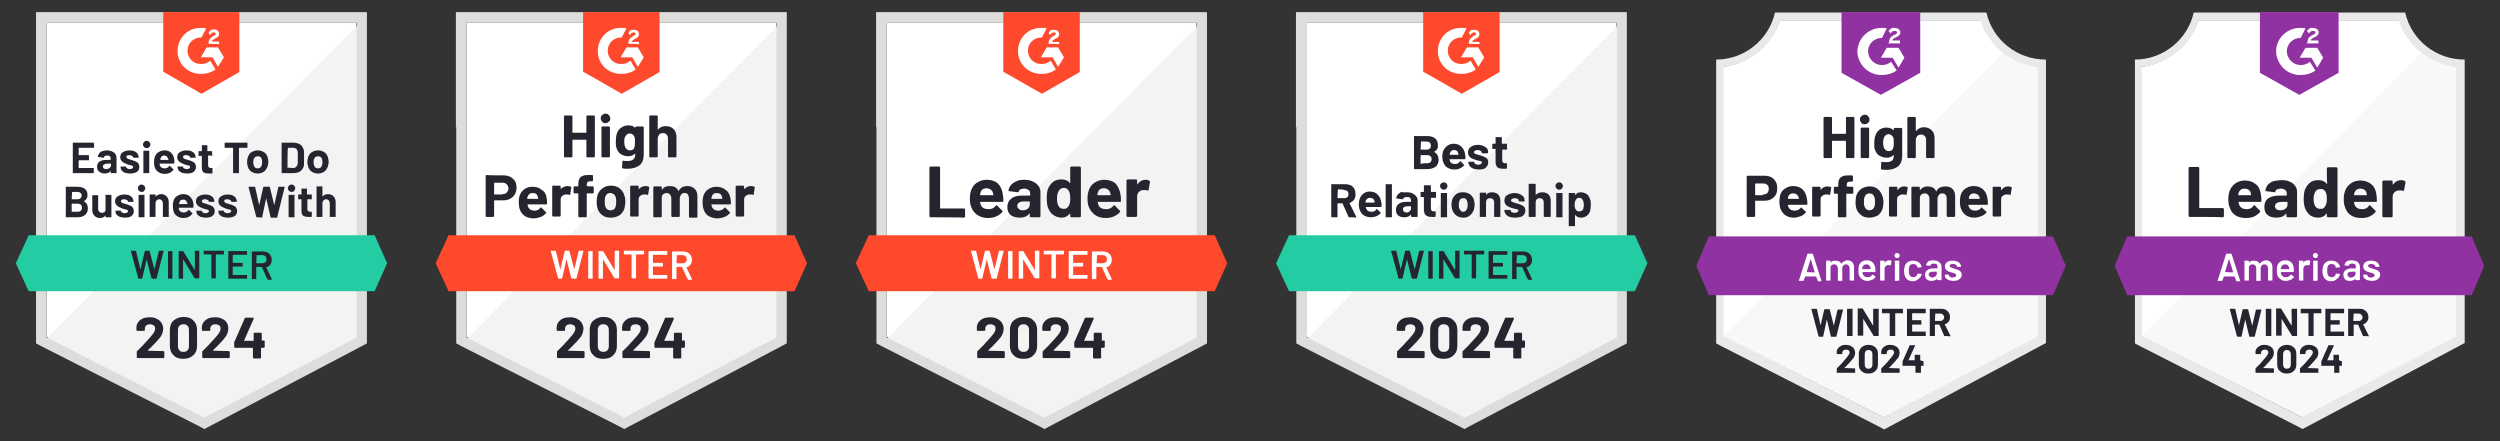 <?xml version="1.0" encoding="utf-8"?>
<!-- Generator: Adobe Illustrator 27.9.0, SVG Export Plug-In . SVG Version: 6.00 Build 0)  -->
<svg version="1.1" id="Layer_2_00000017504484348495057480000006162569983831269264_"
	 xmlns="http://www.w3.org/2000/svg" xmlns:xlink="http://www.w3.org/1999/xlink" x="0px" y="0px" viewBox="0 0 680 120"
	 style="enable-background:new 0 0 680 120;" xml:space="preserve">
<rect x="0" y="0" width="680" height="120" fill="#333333" stroke="none"/>
<style type="text/css">
	.st0{fill:#FFFFFF;}
	.st1{fill:#F2F3F2;}
	.st2{fill:#DCDEDC;}
	.st3{fill:#FF492C;}
	.st4{fill:#23CCA2;}
	.st5{fill:#252530;}
	.st6{fill:#242530;}
	.st7{fill:#F7F8F7;}
	.st8{fill:#E9E9EA;}
	.st9{clip-path:url(#SVGID_00000080188132318810119160000015346295999182991514_);}
	.st10{fill:#9132A2;}
	.st11{clip-path:url(#SVGID_00000115511864017093882440000013269483977404525991_);}
	.st12{clip-path:url(#SVGID_00000062883969909382623460000014265930205880268468_);}
	.st13{clip-path:url(#SVGID_00000030483681757868637680000009660534958392526757_);}
</style>
<g>
	<g>
		<path class="st0" d="M12.7,91.6l42.9,21.8l41.3-21.8V6.2H12.7V91.6z"/>
		<path class="st1" d="M97.7,6.5l-86,86.6l44.6,22.1L97.7,94L97.7,6.5z"/>
		<path class="st2" d="M9.8,34.6v58.8l1.5,0.8L54.3,116l1.3,0.7l1.3-0.7l41.4-21.8l1.5-0.8V3.3h-90V34.6z M12.7,91.8V6.2H97v85.6
			l-41.4,21.8L12.7,91.8z"/>
		<path class="st3" d="M54.8,7.6c0.4,0,0.9,0,1.3,0.1l-1.3,2.5c-2-0.1-3.7,1.4-3.8,3.4c-0.1,2,1.4,3.7,3.4,3.8h0.4
			c0.9,0,1.7-0.3,2.4-0.9l1.4,2.4c-1.1,0.8-2.4,1.2-3.8,1.2c-3.5,0.1-6.4-2.5-6.5-6s2.5-6.4,6-6.5C54.3,7.6,54.8,7.6,54.8,7.6z
			 M59.3,12.9l1.6,2.7l-1.6,2.6l-1.5-2.6h-3.2l1.6-2.7H59.3z M56.7,11.9c0-0.4,0.1-0.9,0.3-1.2s0.7-0.7,1-0.9l0.2-0.1
			c0.4-0.2,0.5-0.3,0.5-0.5s-0.3-0.4-0.5-0.4c-0.4,0-0.8,0.2-1,0.7l-0.5-0.5c0.1-0.2,0.3-0.4,0.5-0.7C57.5,8,57.9,8,58.2,8
			c0.3,0,0.8,0.1,1,0.3c0.2,0.2,0.4,0.5,0.4,0.9c0,0.5-0.3,1-1,1.2l-0.3,0.2c-0.3,0.2-0.5,0.3-0.7,0.7h2V12
			C59.6,12,56.7,11.9,56.7,11.9z M54.8,25.5l10.3-5.9V3.3H44.4v16.2C44.4,19.5,54.8,25.5,54.8,25.5z"/>
		<path class="st4" d="M101.9,64H7.8l-3.5,7.6l3.5,7.6h94.1l3.4-7.6L101.9,64z"/>
		<path class="st5" d="M22.8,54.7C22.8,54.7,22.8,54.8,22.8,54.7c0.8,0.5,1.1,1.1,1.1,2c0,0.8-0.3,1.4-0.8,1.8
			c-0.5,0.4-1.2,0.6-2.1,0.6H18c0,0-0.1,0-0.1,0c0,0,0-0.1,0-0.1v-8.1c0,0,0-0.1,0-0.1c0,0,0.1,0,0.1,0h3c1.9,0,2.8,0.8,2.8,2.3
			C23.8,53.8,23.5,54.4,22.8,54.7z M19.6,52.2C19.5,52.2,19.5,52.2,19.6,52.2l-0.1,1.9c0,0,0,0.1,0.1,0.1H21c0.4,0,0.7-0.1,0.9-0.3
			c0.2-0.2,0.3-0.4,0.3-0.7c0-0.3-0.1-0.6-0.3-0.7c-0.2-0.2-0.5-0.3-0.9-0.3C21,52.2,19.6,52.2,19.6,52.2z M21.1,57.6
			c0.4,0,0.7-0.1,0.9-0.3c0.2-0.2,0.3-0.4,0.3-0.8s-0.1-0.6-0.3-0.8c-0.2-0.2-0.5-0.3-0.9-0.3h-1.5c0,0-0.1,0-0.1,0.1v2
			c0,0,0,0.1,0.1,0.1C19.6,57.6,21.1,57.6,21.1,57.6z M28.7,53.1c0,0,0-0.1,0-0.1c0,0,0.1,0,0.1,0h1.4c0,0,0.1,0,0.1,0
			c0,0,0,0.1,0,0.1v5.9c0,0,0,0.1,0,0.1c0,0-0.1,0-0.1,0h-1.4c0,0-0.1,0-0.1,0c0,0,0-0.1,0-0.1v-0.4c0,0,0,0,0,0c0,0,0,0,0,0
			c-0.3,0.4-0.8,0.7-1.5,0.7c-0.6,0-1.1-0.2-1.5-0.6c-0.4-0.4-0.6-0.9-0.6-1.5v-4c0,0,0-0.1,0-0.1c0,0,0.1,0,0.1,0h1.4
			c0,0,0.1,0,0.1,0c0,0,0,0.1,0,0.1v3.6c0,0.3,0.1,0.6,0.3,0.8c0.2,0.2,0.4,0.3,0.7,0.3c0.3,0,0.5-0.1,0.7-0.2
			c0.2-0.2,0.3-0.4,0.3-0.6C28.7,56.8,28.7,53.1,28.7,53.1z M34,59.2c-0.5,0-1-0.1-1.4-0.2c-0.4-0.2-0.7-0.4-0.9-0.6
			c-0.2-0.3-0.3-0.6-0.3-0.9v-0.1c0,0,0-0.1,0-0.1c0,0,0.1,0,0.1,0h1.3c0,0,0.1,0,0.1,0c0,0,0,0.1,0,0.1v0c0,0.2,0.1,0.3,0.3,0.4
			c0.2,0.1,0.4,0.2,0.7,0.2c0.3,0,0.5-0.1,0.7-0.2c0.2-0.1,0.2-0.2,0.2-0.4c0-0.1-0.1-0.3-0.2-0.3c-0.1-0.1-0.4-0.1-0.7-0.2
			c-0.4-0.1-0.7-0.2-0.9-0.3c-0.5-0.2-0.9-0.4-1.2-0.7c-0.3-0.3-0.5-0.6-0.5-1.1c0-0.6,0.2-1.1,0.7-1.4c0.5-0.3,1.1-0.5,1.8-0.5
			c0.5,0,1,0.1,1.3,0.2c0.4,0.2,0.7,0.4,0.9,0.7c0.2,0.3,0.3,0.6,0.3,1c0,0,0,0.1,0,0.1c0,0-0.1,0-0.1,0h-1.3c0,0-0.1,0-0.1,0
			c0,0,0-0.1,0-0.1c0-0.2-0.1-0.3-0.3-0.4c-0.2-0.1-0.4-0.2-0.7-0.2c-0.3,0-0.5,0-0.6,0.1c-0.2,0.1-0.3,0.2-0.3,0.4
			c0,0.2,0.1,0.3,0.2,0.4s0.4,0.2,0.8,0.3l0.3,0.1l0.4,0.1c0.6,0.2,1,0.4,1.3,0.6c0.3,0.3,0.5,0.7,0.5,1.2c0,0.6-0.2,1-0.7,1.4
			C35.5,59,34.8,59.2,34,59.2z M38.5,52.2c-0.3,0-0.5-0.1-0.7-0.3c-0.2-0.2-0.3-0.4-0.3-0.7c0-0.3,0.1-0.5,0.3-0.7
			c0.2-0.2,0.4-0.3,0.7-0.3c0.3,0,0.5,0.1,0.7,0.3c0.2,0.2,0.3,0.4,0.3,0.7c0,0.3-0.1,0.5-0.3,0.7C39,52.2,38.8,52.2,38.5,52.2z
			 M37.8,59.1C37.7,59.1,37.7,59.1,37.8,59.1c-0.1-0.1-0.1-0.1-0.1-0.1v-5.9c0,0,0-0.1,0-0.1c0,0,0.1,0,0.1,0h1.4c0,0,0.1,0,0.1,0
			c0,0,0,0.1,0,0.1v5.9c0,0,0,0.1,0,0.1c0,0-0.1,0-0.1,0C39.2,59.1,37.8,59.1,37.8,59.1z M43.8,52.8c0.6,0,1.1,0.2,1.5,0.6
			c0.4,0.4,0.6,0.9,0.6,1.6v3.9c0,0,0,0.1,0,0.1c0,0-0.1,0-0.1,0h-1.4c0,0-0.1,0-0.1,0c0,0,0-0.1,0-0.1v-3.6c0-0.3-0.1-0.6-0.3-0.8
			c-0.2-0.2-0.4-0.3-0.7-0.3s-0.5,0.1-0.7,0.3c-0.2,0.2-0.3,0.5-0.3,0.8v3.6c0,0,0,0.1,0,0.1c0,0-0.1,0-0.1,0h-1.4c0,0-0.1,0-0.1,0
			c0,0,0-0.1,0-0.1v-5.9c0,0,0-0.1,0-0.1c0,0,0.1,0,0.1,0h1.4c0,0,0.1,0,0.1,0c0,0,0,0.1,0,0.1v0.4c0,0,0,0,0,0.1s0,0,0,0
			C42.7,53.1,43.2,52.8,43.8,52.8z M52.6,55.4c0,0.3,0.1,0.6,0,1c0,0.1-0.1,0.1-0.2,0.1h-3.7c-0.1,0-0.1,0-0.1,0.1
			c0,0.2,0.1,0.3,0.1,0.5c0.2,0.4,0.6,0.7,1.3,0.7c0.5,0,0.9-0.2,1.2-0.6c0-0.1,0.1-0.1,0.1-0.1c0,0,0.1,0,0.1,0l0.9,0.9
			c0,0,0.1,0.1,0.1,0.1c0,0,0,0.1-0.1,0.1c-0.3,0.3-0.6,0.6-1,0.8c-0.4,0.2-0.9,0.3-1.4,0.3c-0.7,0-1.3-0.2-1.7-0.5
			c-0.5-0.3-0.8-0.7-1-1.3C47.1,57,47,56.5,47,55.8c0-0.4,0.1-0.8,0.2-1.2c0.2-0.6,0.5-1,1-1.3c0.5-0.3,1-0.5,1.6-0.5
			c0.8,0,1.4,0.2,1.9,0.7C52.2,54,52.5,54.6,52.6,55.4L52.6,55.4z M49.8,54.3c-0.5,0-0.8,0.2-1,0.7c0,0.1-0.1,0.2-0.1,0.4
			c0,0,0,0.1,0.1,0.1h2.1c0.1,0,0.1,0,0.1-0.1c0-0.2-0.1-0.3-0.1-0.3c-0.1-0.2-0.2-0.4-0.4-0.6C50.3,54.3,50.1,54.3,49.8,54.3z
			 M56,59.2c-0.5,0-1-0.1-1.4-0.2c-0.4-0.2-0.7-0.4-0.9-0.6c-0.2-0.3-0.3-0.6-0.3-0.9v-0.1c0,0,0-0.1,0-0.1c0,0,0.1,0,0.1,0h1.3
			c0,0,0.1,0,0.1,0c0,0,0,0.1,0,0.1v0c0,0.2,0.1,0.3,0.3,0.4c0.2,0.1,0.4,0.2,0.7,0.2c0.3,0,0.5-0.1,0.7-0.2
			c0.2-0.1,0.2-0.2,0.2-0.4c0-0.1-0.1-0.3-0.2-0.3c-0.1-0.1-0.4-0.1-0.7-0.2c-0.4-0.1-0.7-0.2-0.9-0.3c-0.5-0.2-0.9-0.4-1.2-0.7
			c-0.3-0.3-0.5-0.6-0.5-1.1c0-0.6,0.2-1.1,0.7-1.4c0.5-0.3,1.1-0.5,1.8-0.5c0.5,0,1,0.1,1.3,0.2c0.4,0.2,0.7,0.4,0.9,0.7
			c0.2,0.3,0.3,0.6,0.3,1c0,0,0,0.1,0,0.1c0,0-0.1,0-0.1,0h-1.3c0,0-0.1,0-0.1,0c0,0,0-0.1,0-0.1c0-0.2-0.1-0.3-0.3-0.4
			c-0.2-0.1-0.4-0.2-0.7-0.2c-0.3,0-0.5,0-0.6,0.1c-0.2,0.1-0.3,0.2-0.3,0.4c0,0.2,0.1,0.3,0.2,0.4c0.2,0.1,0.4,0.2,0.8,0.3l0.3,0.1
			l0.4,0.1c0.6,0.2,1,0.4,1.3,0.6c0.3,0.3,0.5,0.7,0.5,1.2c0,0.6-0.2,1-0.7,1.4C57.4,59,56.8,59.2,56,59.2z M62,59.2
			c-0.5,0-1-0.1-1.4-0.2c-0.4-0.2-0.7-0.4-0.9-0.6c-0.2-0.3-0.3-0.6-0.3-0.9v-0.1c0,0,0-0.1,0-0.1c0,0,0.1,0,0.1,0h1.3
			c0,0,0.1,0,0.1,0c0,0,0,0.1,0,0.1v0c0,0.2,0.1,0.3,0.3,0.4c0.2,0.1,0.4,0.2,0.7,0.2c0.3,0,0.5-0.1,0.7-0.2
			c0.2-0.1,0.3-0.2,0.3-0.4c0-0.1-0.1-0.3-0.2-0.3c-0.1-0.1-0.4-0.1-0.7-0.2c-0.4-0.1-0.7-0.2-0.9-0.3c-0.5-0.2-0.9-0.4-1.2-0.7
			c-0.3-0.3-0.5-0.6-0.5-1.1c0-0.6,0.2-1.1,0.7-1.4c0.5-0.3,1.1-0.5,1.8-0.5c0.5,0,1,0.1,1.3,0.2c0.4,0.2,0.7,0.4,0.9,0.7
			c0.2,0.3,0.3,0.6,0.3,1c0,0,0,0.1,0,0.1c0,0-0.1,0-0.1,0H63c0,0-0.1,0-0.1,0c0,0,0-0.1,0-0.1c0-0.2-0.1-0.3-0.3-0.4
			c-0.2-0.1-0.4-0.2-0.7-0.2c-0.3,0-0.5,0-0.7,0.1c-0.2,0.1-0.2,0.2-0.2,0.4c0,0.2,0.1,0.3,0.2,0.4c0.2,0.1,0.4,0.2,0.8,0.3
			c0.1,0,0.2,0,0.3,0.1c0.1,0,0.2,0.1,0.4,0.1c0.6,0.2,1,0.4,1.3,0.6c0.3,0.3,0.5,0.7,0.5,1.2c0,0.6-0.2,1-0.7,1.4
			C63.4,59,62.7,59.2,62,59.2z M69.9,59.1c-0.1,0-0.1,0-0.2-0.1l-2.1-8.1l0,0c0-0.1,0-0.1,0.1-0.1h1.5c0.1,0,0.1,0,0.2,0.1l1.1,4.9
			c0,0,0,0,0,0c0,0,0,0,0,0l1.1-4.9c0-0.1,0.1-0.1,0.2-0.1h1.4c0.1,0,0.2,0,0.2,0.1l1.2,4.9c0,0,0,0,0,0c0,0,0,0,0,0l1.1-4.9
			c0-0.1,0.1-0.1,0.2-0.1h1.4c0.1,0,0.2,0.1,0.1,0.2l-2,8.1c0,0.1-0.1,0.1-0.2,0.1h-1.4c-0.1,0-0.1,0-0.2-0.1l-1.2-5.2
			c0,0,0-0.1,0-0.1c0,0,0,0,0,0.1l-1.1,5.2c0,0.1-0.1,0.1-0.2,0.1C71.2,59.1,69.9,59.1,69.9,59.1z M79.3,52.2
			c-0.3,0-0.5-0.1-0.7-0.3c-0.2-0.2-0.3-0.4-0.3-0.7c0-0.3,0.1-0.5,0.3-0.7c0.2-0.2,0.4-0.3,0.7-0.3c0.3,0,0.5,0.1,0.7,0.3
			c0.2,0.2,0.3,0.4,0.3,0.7c0,0.3-0.1,0.5-0.3,0.7C79.8,52.2,79.6,52.2,79.3,52.2L79.3,52.2z M78.6,59.1
			C78.5,59.1,78.5,59.1,78.6,59.1c-0.1-0.1-0.1-0.1-0.1-0.1v-5.9c0,0,0-0.1,0-0.1s0.1,0,0.1,0H80c0,0,0.1,0,0.1,0c0,0,0,0.1,0,0.1
			v5.9c0,0,0,0.1,0,0.1c0,0-0.1,0-0.1,0H78.6z M84.9,54.1C84.9,54.2,84.9,54.2,84.9,54.1c-0.1,0.1-0.1,0.1-0.1,0.1h-1.1
			c0,0-0.1,0-0.1,0.1v2.5c0,0.3,0.1,0.5,0.2,0.6c0.1,0.1,0.3,0.2,0.5,0.2h0.4c0,0,0.1,0,0.1,0c0,0,0,0.1,0,0.1v1.1
			c0,0.1,0,0.1-0.1,0.2c-0.3,0-0.6,0-0.7,0c-0.7,0-1.2-0.1-1.5-0.3c-0.3-0.2-0.5-0.6-0.5-1.2v-3.2c0,0,0-0.1-0.1-0.1h-0.7
			c0,0-0.1,0-0.1,0c0,0,0-0.1,0-0.1v-1.1c0,0,0-0.1,0-0.1c0,0,0.1,0,0.1,0h0.7c0,0,0.1,0,0.1-0.1v-1.4c0,0,0-0.1,0-0.1
			c0,0,0.1,0,0.1,0h1.3c0,0,0.1,0,0.1,0c0,0,0,0.1,0,0.1v1.4c0,0,0,0.1,0.1,0.1h1.1c0,0,0.1,0,0.1,0c0,0,0,0.1,0,0.1V54.1z
			 M89.2,52.8c0.6,0,1.2,0.2,1.5,0.6c0.4,0.4,0.6,0.9,0.6,1.6v3.9c0,0,0,0.1,0,0.1c0,0-0.1,0-0.1,0h-1.4c0,0-0.1,0-0.1,0
			c0,0,0-0.1,0-0.1v-3.6c0-0.3-0.1-0.6-0.3-0.8c-0.2-0.2-0.4-0.3-0.7-0.3c-0.3,0-0.5,0.1-0.7,0.3c-0.2,0.2-0.3,0.5-0.3,0.8v3.6
			c0,0,0,0.1,0,0.1c0,0-0.1,0-0.1,0h-1.4c0,0-0.1,0-0.1,0c0,0,0-0.1,0-0.1v-8.1c0,0,0-0.1,0-0.1c0,0,0.1,0,0.1,0h1.4
			c0,0,0.1,0,0.1,0c0,0,0,0.1,0,0.1v2.6c0,0,0,0,0,0.1c0,0,0,0,0,0C88,53.1,88.5,52.8,89.2,52.8z M25.6,40.1
			C25.6,40.1,25.6,40.1,25.6,40.1c-0.1,0.1-0.1,0.1-0.2,0.1h-3.9c0,0-0.1,0-0.1,0.1v1.8c0,0,0,0.1,0.1,0.1h2.6c0,0,0.1,0,0.1,0
			c0,0,0,0.1,0,0.1v1.2c0,0,0,0.1,0,0.1c0,0-0.1,0-0.1,0h-2.6c0,0-0.1,0-0.1,0.1v1.9c0,0,0,0.1,0.1,0.1h3.9c0,0,0.1,0,0.1,0
			c0,0,0,0.1,0,0.1V47c0,0,0,0.1,0,0.1c0,0-0.1,0-0.1,0h-5.5c0,0-0.1,0-0.1,0c0,0,0-0.1,0-0.1v-8.1c0,0,0-0.1,0-0.1s0.1,0,0.1,0h5.5
			c0,0,0.1,0,0.1,0c0,0,0,0.1,0,0.1C25.6,38.9,25.6,40.1,25.6,40.1z M29.1,40.9c0.5,0,1,0.1,1.4,0.3c0.4,0.2,0.7,0.4,0.9,0.7
			c0.2,0.3,0.3,0.7,0.3,1V47c0,0,0,0.1,0,0.1c0,0-0.1,0-0.1,0h-1.4c0,0-0.1,0-0.1,0c0,0,0-0.1,0-0.1v-0.4c0,0,0,0,0-0.1c0,0,0,0,0,0
			c-0.3,0.4-0.9,0.7-1.6,0.7c-0.6,0-1.1-0.2-1.5-0.5c-0.4-0.3-0.6-0.7-0.6-1.3c0-0.6,0.2-1.1,0.6-1.4c0.4-0.3,1.1-0.5,1.8-0.5H30
			c0,0,0.1,0,0.1-0.1v-0.3c0-0.3-0.1-0.5-0.2-0.6c-0.2-0.1-0.4-0.2-0.7-0.2c-0.2,0-0.4,0-0.6,0.1c-0.2,0.1-0.3,0.2-0.3,0.4
			c0,0.1-0.1,0.1-0.2,0.1l-1.4-0.2c-0.1,0-0.1-0.1-0.1-0.1c0-0.3,0.2-0.6,0.4-0.9c0.2-0.3,0.5-0.5,0.9-0.6
			C28.2,41,28.6,40.9,29.1,40.9z M28.9,46c0.3,0,0.6-0.1,0.9-0.3c0.2-0.2,0.4-0.4,0.4-0.7v-0.4c0,0,0-0.1-0.1-0.1h-0.9
			c-0.4,0-0.6,0.1-0.8,0.2C28.1,44.8,28,45,28,45.3c0,0.2,0.1,0.4,0.2,0.5C28.4,45.9,28.6,46,28.9,46z M35.4,47.2
			c-0.5,0-1-0.1-1.4-0.2c-0.4-0.2-0.7-0.4-0.9-0.6c-0.2-0.3-0.3-0.6-0.3-0.9v-0.1c0,0,0-0.1,0-0.1c0,0,0.1,0,0.1,0h1.3
			c0,0,0.1,0,0.1,0c0,0,0,0.1,0,0.1v0c0,0.2,0.1,0.3,0.3,0.4s0.4,0.2,0.7,0.2c0.3,0,0.5-0.1,0.7-0.2c0.2-0.1,0.2-0.2,0.2-0.4
			c0-0.1-0.1-0.3-0.2-0.3c-0.1-0.1-0.4-0.1-0.7-0.2c-0.4-0.1-0.7-0.2-0.9-0.3c-0.5-0.2-0.9-0.4-1.2-0.7c-0.3-0.3-0.5-0.6-0.5-1.1
			c0-0.6,0.2-1.1,0.7-1.4c0.5-0.3,1.1-0.5,1.8-0.5c0.5,0,1,0.1,1.3,0.2c0.4,0.2,0.7,0.4,0.9,0.7c0.2,0.3,0.3,0.6,0.3,1
			c0,0,0,0.1,0,0.1c0,0-0.1,0-0.1,0h-1.3c0,0-0.1,0-0.1,0c0,0,0-0.1,0-0.1c0-0.2-0.1-0.3-0.3-0.4c-0.2-0.1-0.4-0.2-0.7-0.2
			c-0.3,0-0.5,0-0.6,0.1c-0.2,0.1-0.2,0.2-0.2,0.4c0,0.2,0.1,0.3,0.2,0.4c0.2,0.1,0.4,0.2,0.8,0.3c0.1,0,0.2,0,0.3,0.1
			c0.1,0,0.2,0.1,0.4,0.1c0.6,0.2,1,0.4,1.3,0.6c0.3,0.3,0.5,0.7,0.5,1.2c0,0.6-0.2,1-0.7,1.4C36.8,47,36.2,47.2,35.4,47.2z
			 M39.9,40.3c-0.3,0-0.5-0.1-0.7-0.3c-0.2-0.2-0.3-0.4-0.3-0.7c0-0.3,0.1-0.5,0.3-0.7c0.2-0.2,0.4-0.3,0.7-0.3
			c0.3,0,0.5,0.1,0.7,0.3s0.3,0.4,0.3,0.7c0,0.3-0.1,0.5-0.3,0.7C40.4,40.2,40.1,40.3,39.9,40.3z M39.1,47.1
			C39.1,47.1,39.1,47.1,39.1,47.1C39,47.1,39,47,39,47v-5.9c0,0,0-0.1,0-0.1c0,0,0.1,0,0.1,0h1.4c0,0,0.1,0,0.1,0c0,0,0,0.1,0,0.1
			V47c0,0,0,0.1,0,0.1c0,0-0.1,0-0.1,0H39.1z M47.4,43.4c0,0.3,0.1,0.6,0,1c0,0.1-0.1,0.1-0.2,0.1h-3.7c-0.1,0-0.1,0-0.1,0.1
			c0,0.2,0.1,0.3,0.1,0.5c0.2,0.4,0.6,0.7,1.3,0.7c0.5,0,0.9-0.2,1.2-0.6c0-0.1,0.1-0.1,0.1-0.1c0,0,0.1,0,0.1,0l0.9,0.9
			c0,0,0.1,0.1,0.1,0.1c0,0,0,0.1,0,0.1c-0.3,0.3-0.6,0.6-1,0.8c-0.4,0.2-0.9,0.3-1.4,0.3c-0.7,0-1.3-0.2-1.7-0.5
			c-0.5-0.3-0.8-0.7-1-1.3c-0.2-0.4-0.2-0.9-0.2-1.6c0-0.4,0.1-0.8,0.2-1.2c0.2-0.6,0.5-1,1-1.3c0.5-0.3,1-0.5,1.6-0.5
			c0.8,0,1.4,0.2,1.9,0.7C47,42,47.3,42.6,47.4,43.4z M44.7,42.3c-0.5,0-0.8,0.2-1,0.7c0,0.1-0.1,0.2-0.1,0.4c0,0,0,0.1,0.1,0.1h2.1
			c0.1,0,0.1,0,0-0.1c0-0.2-0.1-0.3-0.1-0.3c-0.1-0.2-0.2-0.4-0.4-0.6C45.1,42.4,44.9,42.3,44.7,42.3z M50.9,47.2
			c-0.5,0-1-0.1-1.4-0.2c-0.4-0.2-0.7-0.4-0.9-0.6c-0.2-0.3-0.3-0.6-0.3-0.9v-0.1c0,0,0-0.1,0-0.1c0,0,0.1,0,0.1,0h1.3
			c0,0,0.1,0,0.1,0c0,0,0,0.1,0,0.1v0c0,0.2,0.1,0.3,0.3,0.4s0.4,0.2,0.7,0.2c0.3,0,0.5-0.1,0.7-0.2c0.2-0.1,0.2-0.2,0.2-0.4
			c0-0.1-0.1-0.3-0.2-0.3c-0.1-0.1-0.4-0.1-0.7-0.2c-0.4-0.1-0.7-0.2-0.9-0.3c-0.5-0.2-0.9-0.4-1.2-0.7c-0.3-0.3-0.5-0.6-0.5-1.1
			c0-0.6,0.2-1.1,0.7-1.4c0.5-0.3,1.1-0.5,1.8-0.5c0.5,0,1,0.1,1.3,0.2c0.4,0.2,0.7,0.4,0.9,0.7c0.2,0.3,0.3,0.6,0.3,1
			c0,0,0,0.1,0,0.1c0,0-0.1,0-0.1,0h-1.3c0,0-0.1,0-0.1,0c0,0,0-0.1,0-0.1c0-0.2-0.1-0.3-0.3-0.4c-0.2-0.1-0.4-0.2-0.7-0.2
			c-0.3,0-0.5,0-0.7,0.1c-0.2,0.1-0.2,0.2-0.2,0.4c0,0.2,0.1,0.3,0.2,0.4c0.2,0.1,0.4,0.2,0.8,0.3l0.3,0.1l0.4,0.1
			c0.6,0.2,1,0.4,1.3,0.6c0.3,0.3,0.5,0.7,0.5,1.2c0,0.6-0.2,1-0.7,1.4C52.3,47,51.7,47.2,50.9,47.2z M58,42.2
			C58,42.2,57.9,42.3,58,42.2c-0.1,0.1-0.1,0.1-0.2,0.1h-1.1c0,0-0.1,0-0.1,0.1v2.5c0,0.3,0.1,0.5,0.2,0.6c0.1,0.1,0.3,0.2,0.5,0.2
			h0.4c0,0,0.1,0,0.1,0c0,0,0,0.1,0,0.1V47c0,0.1-0.1,0.1-0.2,0.2c-0.3,0-0.6,0-0.7,0c-0.7,0-1.2-0.1-1.5-0.3
			c-0.3-0.2-0.5-0.6-0.5-1.2v-3.2c0,0,0-0.1-0.1-0.1h-0.7c0,0-0.1,0-0.1,0c0,0,0-0.1,0-0.1v-1.1c0,0,0-0.1,0-0.1c0,0,0.1,0,0.1,0
			h0.7c0,0,0.1,0,0.1-0.1v-1.4c0,0,0-0.1,0-0.1c0,0,0.1,0,0.1,0h1.3c0,0,0.1,0,0.1,0c0,0,0,0.1,0,0.1v1.4c0,0,0,0.1,0.1,0.1h1.1
			c0,0,0.1,0,0.1,0c0,0,0,0.1,0,0.1V42.2z M67.2,38.8c0,0,0.1,0,0.1,0s0,0.1,0,0.1v1.2c0,0,0,0.1,0,0.1c0,0-0.1,0-0.1,0h-2.1
			c0,0-0.1,0-0.1,0.1V47c0,0,0,0.1,0,0.1c0,0-0.1,0-0.1,0h-1.4c0,0-0.1,0-0.1,0c0,0,0-0.1,0-0.1v-6.7c0,0,0-0.1-0.1-0.1h-2.1
			c0,0-0.1,0-0.1,0c0,0,0-0.1,0-0.1v-1.2c0,0,0-0.1,0-0.1c0,0,0.1,0,0.1,0C61.2,38.8,67.2,38.8,67.2,38.8z M70.1,47.2
			c-0.7,0-1.2-0.2-1.7-0.5c-0.5-0.3-0.8-0.8-1-1.4c-0.1-0.4-0.2-0.8-0.2-1.2c0-0.5,0.1-0.9,0.2-1.3c0.2-0.6,0.5-1.1,1-1.4
			c0.5-0.3,1.1-0.5,1.7-0.5c0.7,0,1.2,0.2,1.7,0.5c0.5,0.3,0.8,0.8,1,1.4c0.1,0.4,0.2,0.8,0.2,1.2c0,0.4-0.1,0.8-0.2,1.2
			c-0.2,0.6-0.5,1.1-1,1.5C71.3,47,70.7,47.2,70.1,47.2z M70.1,45.8c0.3,0,0.5-0.1,0.7-0.2c0.2-0.2,0.3-0.4,0.4-0.7
			c0.1-0.3,0.1-0.5,0.1-0.8c0-0.3,0-0.6-0.1-0.8c-0.1-0.3-0.2-0.5-0.4-0.6c-0.2-0.2-0.4-0.2-0.7-0.2c-0.3,0-0.5,0.1-0.7,0.2
			c-0.2,0.2-0.3,0.4-0.4,0.6c-0.1,0.2-0.1,0.5-0.1,0.8c0,0.4,0,0.6,0.1,0.8c0.1,0.3,0.2,0.5,0.4,0.7C69.6,45.7,69.8,45.8,70.1,45.8z
			 M76.7,47.1C76.6,47.1,76.6,47.1,76.7,47.1c-0.1-0.1-0.1-0.1-0.1-0.1v-8.1c0,0,0-0.1,0-0.1c0,0,0.1,0,0.1,0h3
			c0.6,0,1.1,0.1,1.6,0.3c0.4,0.2,0.8,0.5,1,0.9c0.2,0.4,0.4,0.8,0.4,1.3v3.3c0,0.5-0.1,0.9-0.4,1.3c-0.2,0.4-0.6,0.7-1,0.9
			c-0.4,0.2-1,0.3-1.6,0.3C79.6,47.1,76.7,47.1,76.7,47.1z M78.2,45.6C78.2,45.7,78.2,45.7,78.2,45.6l1.5,0.1c0.4,0,0.7-0.1,0.9-0.4
			c0.2-0.2,0.4-0.6,0.4-1v-2.7c0-0.4-0.1-0.8-0.3-1c-0.2-0.2-0.5-0.4-0.9-0.4h-1.4c0,0-0.1,0-0.1,0.1C78.2,40.3,78.2,45.6,78.2,45.6
			z M86.5,47.2c-0.7,0-1.2-0.2-1.7-0.5c-0.5-0.3-0.8-0.8-1-1.4c-0.1-0.4-0.2-0.8-0.2-1.2c0-0.5,0.1-0.9,0.2-1.3
			c0.2-0.6,0.5-1.1,1-1.4c0.5-0.3,1.1-0.5,1.7-0.5c0.7,0,1.2,0.2,1.7,0.5c0.5,0.3,0.8,0.8,1,1.4c0.1,0.4,0.2,0.8,0.2,1.2
			c0,0.4-0.1,0.8-0.2,1.2c-0.2,0.6-0.5,1.1-1,1.5C87.7,47,87.2,47.2,86.5,47.2z M86.5,45.8c0.3,0,0.5-0.1,0.7-0.2
			c0.2-0.2,0.3-0.4,0.4-0.7c0.1-0.3,0.1-0.5,0.1-0.8c0-0.3,0-0.6-0.1-0.8c-0.1-0.3-0.2-0.5-0.4-0.6s-0.4-0.2-0.7-0.2
			c-0.3,0-0.5,0.1-0.7,0.2c-0.2,0.2-0.3,0.4-0.4,0.6c-0.1,0.2-0.1,0.5-0.1,0.8c0,0.4,0,0.6,0.1,0.8c0.1,0.3,0.2,0.5,0.4,0.7
			C86,45.7,86.2,45.8,86.5,45.8z"/>
		<path class="st6" d="M37.8,75.8c-0.1,0-0.1,0-0.2-0.1l-2-7.4l0,0c0-0.1,0-0.1,0.1-0.1h1.1c0.1,0,0.1,0,0.2,0.1l1.2,5c0,0,0,0,0,0
			c0,0,0,0,0,0l1.2-5c0-0.1,0.1-0.1,0.1-0.1h1c0.1,0,0.1,0,0.2,0.1l1.3,5c0,0,0,0,0,0s0,0,0,0l1.2-5c0-0.1,0.1-0.1,0.2-0.1h1
			c0.1,0,0.1,0,0.1,0.1l-1.9,7.4c0,0.1-0.1,0.1-0.2,0.1h-1c-0.1,0-0.1,0-0.2-0.1l-1.3-5.2c0,0,0,0,0,0c0,0,0,0,0,0l-1.2,5.2
			c0,0.1-0.1,0.1-0.1,0.1C38.7,75.8,37.8,75.8,37.8,75.8z M45.8,75.8C45.8,75.8,45.7,75.8,45.8,75.8c-0.1-0.1-0.1-0.1-0.1-0.1v-7.3
			c0,0,0-0.1,0-0.1c0,0,0.1,0,0.1,0h1c0,0,0.1,0,0.1,0c0,0,0,0.1,0,0.1v7.3c0,0,0,0.1,0,0.1c0,0-0.1,0-0.1,0H45.8z M53,68.3
			C53,68.3,53,68.3,53,68.3c0.1-0.1,0.1-0.1,0.1-0.1h1c0,0,0.1,0,0.1,0c0,0,0,0.1,0,0.1v7.3c0,0,0,0.1,0,0.1c0,0-0.1,0-0.1,0h-1
			c-0.1,0-0.1,0-0.2-0.1l-3.1-5.1c0,0,0,0,0,0c0,0,0,0,0,0.1l0,5.1c0,0,0,0.1,0,0.1c0,0-0.1,0-0.1,0h-1c0,0-0.1,0-0.1,0
			c0,0,0-0.1,0-0.1v-7.3c0,0,0-0.1,0-0.1c0,0,0.1,0,0.1,0h1c0.1,0,0.1,0,0.2,0.1l3.1,5.1c0,0,0,0,0,0c0,0,0,0,0,0
			C53,73.4,53,68.3,53,68.3z M60.8,68.2C60.8,68.2,60.9,68.2,60.8,68.2c0.1,0.1,0.1,0.1,0.1,0.1v0.8c0,0,0,0.1,0,0.1
			c0,0-0.1,0-0.1,0h-2c0,0-0.1,0-0.1,0.1v6.3c0,0,0,0.1,0,0.1c0,0-0.1,0-0.1,0h-1c0,0-0.1,0-0.1,0c0,0,0-0.1,0-0.1v-6.3
			c0,0,0-0.1-0.1-0.1h-1.9c0,0-0.1,0-0.1,0c0,0,0-0.1,0-0.1v-0.8c0,0,0-0.1,0-0.1c0,0,0.1,0,0.1,0H60.8z M67.2,69.2
			C67.2,69.2,67.2,69.2,67.2,69.2c-0.1,0.1-0.1,0.1-0.1,0.1h-3.7c0,0-0.1,0-0.1,0.1v2c0,0,0,0.1,0.1,0.1h2.5c0,0,0.1,0,0.1,0
			c0,0,0,0.1,0,0.1v0.8c0,0,0,0.1,0,0.1c0,0-0.1,0-0.1,0h-2.5c0,0-0.1,0-0.1,0.1v2.1c0,0,0,0.1,0.1,0.1h3.7c0,0,0.1,0,0.1,0
			c0,0,0,0.1,0,0.1v0.8c0,0,0,0.1,0,0.1c0,0-0.1,0-0.1,0h-4.9c0,0-0.1,0-0.1,0c0,0,0-0.1,0-0.1v-7.3c0,0,0-0.1,0-0.1
			c0,0,0.1,0,0.1,0h4.9c0,0,0.1,0,0.1,0c0,0,0,0.1,0,0.1V69.2L67.2,69.2z M72.8,75.8c-0.1,0-0.1,0-0.2-0.1l-1.4-3.1c0,0,0,0-0.1,0
			h-1.3c0,0-0.1,0-0.1,0.1v3.1c0,0,0,0.1,0,0.1c0,0-0.1,0-0.1,0h-1c0,0-0.1,0-0.1,0c0,0,0-0.1,0-0.1v-7.3c0,0,0-0.1,0-0.1
			c0,0,0.1,0,0.1,0h3c0.4,0,0.8,0.1,1.2,0.3c0.3,0.2,0.6,0.4,0.8,0.8c0.2,0.3,0.3,0.7,0.3,1.2c0,0.5-0.1,0.9-0.4,1.3
			c-0.3,0.4-0.6,0.6-1.1,0.7c0,0,0,0,0,0c0,0,0,0,0,0l1.5,3.2c0,0,0,0.1,0,0.1c0,0.1,0,0.1-0.1,0.1H72.8z M69.8,69.3
			C69.8,69.3,69.8,69.3,69.8,69.3l-0.1,2.2c0,0,0,0.1,0.1,0.1h1.6c0.3,0,0.6-0.1,0.8-0.3c0.2-0.2,0.3-0.5,0.3-0.8s-0.1-0.6-0.3-0.8
			c-0.2-0.2-0.5-0.3-0.8-0.3H69.8z"/>
		<path class="st5" d="M40.2,95.4C40.2,95.5,40.2,95.5,40.2,95.4C40.2,95.5,40.3,95.5,40.2,95.4l4.3,0.1c0.1,0,0.1,0,0.1,0.1
			c0,0,0.1,0.1,0.1,0.1v1.5c0,0.1,0,0.1-0.1,0.1c0,0-0.1,0.1-0.1,0.1h-7.1c-0.1,0-0.1,0-0.1-0.1c0,0-0.1-0.1-0.1-0.1v-1.5
			c0-0.1,0-0.2,0.1-0.2c0.5-0.5,1-1,1.6-1.6c0.5-0.6,0.9-1,1-1.1c0.3-0.3,0.6-0.7,0.9-1c1-1.1,1.4-1.8,1.4-2.4
			c0-0.4-0.1-0.7-0.4-0.9c-0.3-0.2-0.6-0.3-1-0.3c-0.4,0-0.8,0.1-1,0.3c-0.3,0.2-0.4,0.6-0.4,0.9v0.4c0,0.1,0,0.1-0.1,0.1
			c0,0-0.1,0.1-0.1,0.1h-1.9c-0.1,0-0.1,0-0.1-0.1c0,0-0.1-0.1-0.1-0.1v-0.7c0-0.6,0.2-1.1,0.5-1.5c0.3-0.4,0.8-0.8,1.3-1
			c0.5-0.2,1.2-0.3,1.8-0.3c0.7,0,1.4,0.1,1.9,0.4c0.6,0.3,1,0.6,1.3,1.1c0.3,0.5,0.5,1,0.5,1.6c0,0.4-0.1,0.9-0.3,1.4
			c-0.2,0.5-0.5,1-1,1.5c-0.3,0.4-0.7,0.8-1.1,1.2c-0.4,0.4-0.9,1-1.7,1.7L40.2,95.4L40.2,95.4z M49.9,97.6c-1.2,0-2.1-0.3-2.7-1
			c-0.7-0.6-1-1.5-1-2.6v-4.2c0-1.1,0.3-2,1-2.6c0.7-0.6,1.6-1,2.7-1c1.2,0,2.1,0.3,2.7,1c0.7,0.6,1,1.5,1,2.6V94c0,1.1-0.3,2-1,2.6
			C51.9,97.3,51,97.6,49.9,97.6z M49.9,95.7c0.5,0,0.8-0.1,1.1-0.4c0.3-0.3,0.4-0.7,0.4-1.2v-4.3c0-0.5-0.1-0.9-0.4-1.2
			c-0.3-0.3-0.6-0.4-1.1-0.4c-0.5,0-0.8,0.1-1.1,0.4c-0.3,0.3-0.4,0.7-0.4,1.2v4.3c0,0.5,0.1,0.9,0.4,1.2
			C49,95.6,49.4,95.7,49.9,95.7z M58,95.4C58,95.5,58,95.5,58,95.4C58,95.5,58.1,95.5,58,95.4l4.3,0.1c0.1,0,0.1,0,0.1,0.1
			c0,0,0.1,0.1,0.1,0.1v1.5c0,0.1,0,0.1-0.1,0.1c0,0-0.1,0.1-0.1,0.1h-7.1c-0.1,0-0.1,0-0.1-0.1c0,0-0.1-0.1-0.1-0.1v-1.5
			c0-0.1,0-0.2,0.1-0.2c0.5-0.5,1-1,1.6-1.6c0.5-0.6,0.9-1,1-1.1c0.3-0.3,0.6-0.7,0.9-1c1-1.1,1.4-1.8,1.4-2.4
			c0-0.4-0.1-0.7-0.4-0.9c-0.3-0.2-0.6-0.3-1-0.3c-0.4,0-0.8,0.1-1,0.3c-0.3,0.2-0.4,0.6-0.4,0.9v0.4c0,0.1,0,0.1-0.1,0.1
			c0,0-0.1,0.1-0.1,0.1h-1.9c-0.1,0-0.1,0-0.1-0.1c0,0-0.1-0.1-0.1-0.1v-0.7c0-0.6,0.2-1.1,0.5-1.5c0.3-0.4,0.8-0.8,1.3-1
			c0.5-0.2,1.1-0.3,1.8-0.3c0.7,0,1.4,0.1,1.9,0.4c0.6,0.3,1,0.6,1.3,1.1c0.3,0.5,0.4,1,0.4,1.6c0,0.4-0.1,0.9-0.3,1.4
			c-0.2,0.5-0.6,1-1,1.5c-0.3,0.4-0.7,0.8-1.1,1.2c-0.4,0.4-0.9,1-1.7,1.7L58,95.4L58,95.4z M71.8,92.6c0.1,0,0.1,0,0.1,0.1
			c0,0,0.1,0.1,0.1,0.1v1.6c0,0.1,0,0.1-0.1,0.1c0,0-0.1,0.1-0.1,0.1h-0.7c-0.1,0-0.1,0-0.1,0.1v2.6c0,0.1,0,0.1-0.1,0.1
			c0,0-0.1,0.1-0.1,0.1H69c-0.1,0-0.1,0-0.1-0.1c0,0-0.1-0.1-0.1-0.1v-2.6c0-0.1,0-0.1-0.1-0.1h-4.8c-0.1,0-0.1,0-0.1-0.1
			c0,0-0.1-0.1-0.1-0.1v-1.3c0-0.1,0-0.1,0.1-0.2l2.8-6.4c0-0.1,0.1-0.1,0.2-0.1h2c0.1,0,0.1,0,0.2,0.1c0,0,0,0.1,0,0.2l-2.6,5.9
			c0,0,0,0,0,0.1c0,0,0,0,0.1,0h2.4c0.1,0,0.1,0,0.1-0.1v-1.9c0-0.1,0-0.1,0.1-0.1c0,0,0.1-0.1,0.1-0.1h1.8c0.1,0,0.1,0,0.1,0.1
			c0,0,0.1,0.1,0.1,0.1v1.9c0,0.1,0,0.1,0.1,0.1C71.1,92.6,71.8,92.6,71.8,92.6z"/>
	</g>
	<g>
		<path class="st0" d="M126.9,91.6l42.9,21.8l41.3-21.8V6.2h-84.2V91.6z"/>
		<path class="st1" d="M212,6.5l-86,86.6l44.6,22.1L212,94V6.5z"/>
		<path class="st2" d="M124.1,34.6v58.8l1.5,0.8l42.9,21.8l1.3,0.7l1.3-0.7l41.4-21.8l1.5-0.8V3.3h-90V34.6z M126.9,91.8V6.2h84.3
			v85.6l-41.4,21.8L126.9,91.8z"/>
		<path class="st3" d="M169.1,7.6c0.4,0,0.9,0,1.3,0.1l-1.3,2.5c-2-0.1-3.7,1.4-3.8,3.4c-0.1,2,1.4,3.7,3.4,3.8h0.4
			c0.9,0,1.7-0.3,2.4-0.9l1.4,2.4c-1.1,0.8-2.4,1.2-3.8,1.2c-3.5,0.1-6.4-2.5-6.5-6c-0.1-3.5,2.5-6.4,6-6.5
			C168.5,7.6,169.1,7.6,169.1,7.6z M173.5,12.9l1.6,2.7l-1.6,2.6l-1.5-2.6h-3.2l1.6-2.7H173.5z M170.9,11.9c0-0.4,0.1-0.9,0.3-1.2
			c0.2-0.3,0.7-0.7,1-0.9l0.2-0.1c0.4-0.2,0.5-0.3,0.5-0.5s-0.3-0.4-0.5-0.4c-0.4,0-0.8,0.2-1,0.7l-0.5-0.5c0.1-0.2,0.3-0.4,0.5-0.7
			c0.3-0.2,0.7-0.2,1-0.2s0.8,0.1,1,0.3c0.2,0.2,0.4,0.5,0.4,0.9c0,0.5-0.3,1-1,1.2l-0.3,0.2c-0.3,0.2-0.5,0.3-0.7,0.7h2V12
			C173.9,12,170.9,11.9,170.9,11.9z M169.1,25.5l10.3-5.9V3.3h-20.8v16.2C158.7,19.5,169.1,25.5,169.1,25.5z M216.1,64H122l-3.5,7.6
			l3.5,7.6h94.1l3.4-7.6L216.1,64z"/>
		<path class="st5" d="M136.9,47.7c0.7,0,1.3,0.1,1.9,0.4c0.5,0.3,1,0.7,1.3,1.2c0.3,0.5,0.4,1.2,0.4,1.8c0,0.7-0.2,1.3-0.5,1.8
			c-0.3,0.5-0.7,0.9-1.3,1.2c-0.6,0.3-1.2,0.4-1.9,0.4h-2.3c-0.1,0-0.1,0-0.1,0.1v4.2c0,0.1,0,0.1-0.1,0.1c0,0-0.1,0.1-0.1,0.1h-1.9
			c-0.1,0-0.1,0-0.1-0.1c0,0-0.1-0.1-0.1-0.1v-11c0-0.1,0-0.1,0.1-0.1c0,0,0.1-0.1,0.1-0.1C132.3,47.7,136.9,47.7,136.9,47.7z
			 M136.6,52.8c0.5,0,0.9-0.1,1.2-0.4c0.3-0.3,0.5-0.7,0.5-1.1c0-0.5-0.2-0.9-0.5-1.2c-0.3-0.3-0.7-0.4-1.2-0.4h-2.1
			c-0.1,0-0.1,0-0.1,0.1v3c0,0.1,0,0.1,0.1,0.1H136.6z M148.7,54c0.1,0.4,0.1,0.9,0.1,1.4c0,0.1-0.1,0.2-0.2,0.2h-5
			c-0.1,0-0.1,0-0.1,0.1c0,0.2,0.1,0.4,0.2,0.7c0.3,0.6,0.9,0.9,1.7,0.9c0.7,0,1.2-0.3,1.6-0.8c0.1-0.1,0.1-0.1,0.2-0.1
			c0,0,0.1,0,0.1,0.1l1.2,1.2c0.1,0.1,0.1,0.1,0.1,0.2c0,0,0,0.1-0.1,0.1c-0.4,0.4-0.8,0.8-1.4,1c-0.6,0.2-1.2,0.4-1.9,0.4
			c-0.9,0-1.7-0.2-2.4-0.6c-0.6-0.4-1.1-1-1.4-1.8c-0.2-0.5-0.3-1.3-0.3-2.1c0-0.6,0.1-1.1,0.2-1.6c0.3-0.8,0.7-1.4,1.3-1.8
			c0.6-0.5,1.4-0.7,2.2-0.7c1.1,0,2,0.3,2.6,0.9C148.2,52.1,148.6,53,148.7,54z M144.9,52.5c-0.7,0-1.1,0.3-1.4,1
			c0,0.1-0.1,0.3-0.1,0.5c0,0.1,0,0.1,0.1,0.1h2.8c0.1,0,0.1,0,0.1-0.1c-0.1-0.3-0.1-0.5-0.1-0.5c-0.1-0.3-0.3-0.6-0.5-0.8
			C145.6,52.6,145.3,52.5,144.9,52.5z M154.4,50.6c0.4,0,0.7,0.1,0.9,0.2c0.1,0,0.1,0.1,0.1,0.2l-0.3,1.9c0,0.1-0.1,0.2-0.2,0.1
			c-0.2-0.1-0.4-0.1-0.6-0.1c-0.1,0-0.2,0-0.4,0c-0.4,0-0.7,0.2-1,0.4c-0.3,0.3-0.4,0.6-0.4,1v4.4c0,0.1,0,0.1-0.1,0.1
			c0,0-0.1,0.1-0.1,0.1h-1.9c-0.1,0-0.1,0-0.1-0.1c0,0-0.1-0.1-0.1-0.1v-8c0-0.1,0-0.1,0.1-0.1c0,0,0.1-0.1,0.1-0.1h1.9
			c0.1,0,0.1,0,0.1,0.1c0,0,0.1,0.1,0.1,0.1v0.6c0,0,0,0.1,0,0.1c0,0,0,0,0,0C153.1,50.9,153.7,50.6,154.4,50.6z M161.3,50.7
			c0.1,0,0.1,0,0.1,0.1c0,0,0.1,0.1,0.1,0.1v1.5c0,0.1,0,0.1-0.1,0.1c0,0-0.1,0.1-0.1,0.1h-1.6c-0.1,0-0.1,0-0.1,0.1v6.2
			c0,0.1,0,0.1-0.1,0.1s-0.1,0.1-0.1,0.1h-1.9c-0.1,0-0.1,0-0.1-0.1s-0.1-0.1-0.1-0.1v-6.2c0-0.1,0-0.1-0.1-0.1h-1
			c-0.1,0-0.1,0-0.1-0.1c0,0-0.1-0.1-0.1-0.1v-1.5c0-0.1,0-0.1,0.1-0.1c0,0,0.1-0.1,0.1-0.1h1c0.1,0,0.1,0,0.1-0.1v-0.4
			c0-0.7,0.1-1.2,0.3-1.6c0.2-0.4,0.5-0.6,1-0.8c0.5-0.2,1.1-0.2,1.9-0.2h0.6c0.1,0,0.1,0,0.1,0.1c0,0,0.1,0.1,0.1,0.1v1.3
			c0,0.1,0,0.1-0.1,0.1c0,0-0.1,0.1-0.1,0.1h-0.5c-0.4,0-0.6,0.1-0.8,0.2c-0.1,0.2-0.2,0.4-0.2,0.8v0.2c0,0.1,0,0.1,0.1,0.1
			C159.8,50.7,161.3,50.7,161.3,50.7z M166.1,59.2c-0.9,0-1.7-0.2-2.3-0.7c-0.7-0.5-1.1-1.1-1.3-2c-0.2-0.5-0.2-1.1-0.2-1.7
			c0-0.6,0.1-1.2,0.2-1.7c0.3-0.8,0.7-1.4,1.4-1.9c0.7-0.5,1.4-0.7,2.3-0.7c0.9,0,1.6,0.2,2.3,0.7c0.6,0.5,1.1,1.1,1.3,1.9
			c0.2,0.5,0.3,1.1,0.3,1.7c0,0.6-0.1,1.1-0.2,1.7c-0.2,0.8-0.7,1.5-1.3,2C167.8,59,167,59.2,166.1,59.2z M166.1,57.2
			c0.4,0,0.7-0.1,0.9-0.3c0.3-0.2,0.4-0.5,0.5-0.9c0.1-0.3,0.1-0.7,0.1-1.1c0-0.5,0-0.8-0.1-1.2c-0.1-0.4-0.3-0.7-0.6-0.9
			c-0.3-0.2-0.6-0.3-0.9-0.3s-0.7,0.1-0.9,0.3c-0.2,0.2-0.4,0.5-0.5,0.9c-0.1,0.3-0.1,0.6-0.1,1.2c0,0.5,0,0.9,0.1,1.1
			c0.1,0.4,0.3,0.7,0.5,0.9C165.4,57.1,165.7,57.2,166.1,57.2z M175.6,50.6c0.4,0,0.7,0.1,0.9,0.2c0.1,0,0.1,0.1,0.1,0.2l-0.3,1.9
			c0,0.1-0.1,0.2-0.2,0.1c-0.2-0.1-0.4-0.1-0.6-0.1c-0.1,0-0.2,0-0.4,0c-0.4,0-0.7,0.2-1,0.4c-0.3,0.3-0.4,0.6-0.4,1v4.4
			c0,0.1,0,0.1-0.1,0.1c0,0-0.1,0.1-0.1,0.1h-1.9c-0.1,0-0.1,0-0.1-0.1c0,0-0.1-0.1-0.1-0.1v-8c0-0.1,0-0.1,0.1-0.1
			c0,0,0.1-0.1,0.1-0.1h1.9c0.1,0,0.1,0,0.1,0.1c0,0,0.1,0.1,0.1,0.1v0.6c0,0,0,0.1,0,0.1c0,0,0,0,0.1,0
			C174.3,50.9,174.9,50.6,175.6,50.6z M187,50.6c0.8,0,1.5,0.3,2,0.8c0.5,0.5,0.7,1.2,0.7,2.2v5.4c0,0.1,0,0.1-0.1,0.1
			c0,0-0.1,0.1-0.1,0.1h-1.9c-0.1,0-0.1,0-0.1-0.1c0,0-0.1-0.1-0.1-0.1V54c0-0.4-0.1-0.8-0.3-1.1c-0.2-0.3-0.5-0.4-0.9-0.4
			c-0.4,0-0.7,0.1-0.9,0.4c-0.2,0.3-0.4,0.6-0.4,1v4.9c0,0.1,0,0.1-0.1,0.1c0,0-0.1,0.1-0.1,0.1h-1.9c-0.1,0-0.1,0-0.1-0.1
			s-0.1-0.1-0.1-0.1V54c0-0.4-0.1-0.8-0.4-1.1c-0.2-0.3-0.6-0.4-0.9-0.4c-0.3,0-0.6,0.1-0.9,0.3c-0.2,0.2-0.4,0.5-0.4,0.9v5.2
			c0,0.1,0,0.1-0.1,0.1c0,0-0.1,0.1-0.1,0.1h-1.9c-0.1,0-0.1,0-0.1-0.1s-0.1-0.1-0.1-0.1v-8c0-0.1,0-0.1,0.1-0.1
			c0,0,0.1-0.1,0.1-0.1h1.9c0.1,0,0.1,0,0.1,0.1c0,0,0.1,0.1,0.1,0.1v0.6c0,0,0,0.1,0,0.1c0,0,0,0,0.1,0c0.4-0.7,1.1-1,2.1-1
			c0.5,0,1,0.1,1.4,0.3c0.4,0.2,0.7,0.6,0.9,1c0,0.1,0.1,0.1,0.1,0c0.2-0.4,0.6-0.8,1-1C186,50.7,186.5,50.6,187,50.6z M198.7,54
			c0.1,0.4,0.1,0.9,0.1,1.4c0,0.1-0.1,0.2-0.2,0.2h-5c-0.1,0-0.1,0-0.1,0.1c0,0.2,0.1,0.4,0.2,0.7c0.3,0.6,0.9,0.9,1.7,0.9
			c0.7,0,1.2-0.3,1.7-0.8c0-0.1,0.1-0.1,0.1-0.1c0,0,0.1,0,0.1,0.1l1.2,1.2c0.1,0.1,0.1,0.1,0.1,0.2c0,0,0,0.1-0.1,0.1
			c-0.4,0.4-0.8,0.8-1.4,1c-0.6,0.2-1.2,0.4-1.9,0.4c-0.9,0-1.7-0.2-2.4-0.6c-0.7-0.4-1.1-1-1.4-1.8c-0.2-0.5-0.3-1.3-0.3-2.1
			c0-0.6,0.1-1.1,0.2-1.6c0.3-0.8,0.7-1.4,1.3-1.8s1.4-0.7,2.2-0.7c1.1,0,2,0.3,2.6,0.9C198.1,52.1,198.5,53,198.7,54L198.7,54z
			 M194.9,52.5c-0.7,0-1.1,0.3-1.3,1c0,0.1-0.1,0.3-0.1,0.5c0,0.1,0,0.1,0.1,0.1h2.8c0.1,0,0.1,0,0.1-0.1c-0.1-0.3-0.1-0.5-0.1-0.5
			c-0.1-0.3-0.3-0.6-0.5-0.8C195.5,52.6,195.2,52.5,194.9,52.5z M204.3,50.6c0.4,0,0.7,0.1,0.9,0.2c0.1,0,0.1,0.1,0.1,0.2l-0.3,1.9
			c0,0.1-0.1,0.2-0.2,0.1c-0.2-0.1-0.3-0.1-0.6-0.1c-0.1,0-0.2,0-0.4,0c-0.4,0-0.7,0.2-1,0.4c-0.3,0.3-0.4,0.6-0.4,1v4.4
			c0,0.1,0,0.1-0.1,0.1c0,0-0.1,0.1-0.1,0.1h-1.9c-0.1,0-0.1,0-0.1-0.1c0,0-0.1-0.1-0.1-0.1v-8c0-0.1,0-0.1,0.1-0.1
			c0,0,0.1-0.1,0.1-0.1h1.9c0.1,0,0.1,0,0.1,0.1c0,0,0.1,0.1,0.1,0.1v0.6c0,0,0,0.1,0,0.1c0,0,0,0,0.1,0
			C203,50.9,203.6,50.6,204.3,50.6z M159.5,31.6c0-0.1,0-0.1,0.1-0.1c0,0,0.1-0.1,0.1-0.1h1.9c0.1,0,0.1,0,0.1,0.1
			c0,0,0.1,0.1,0.1,0.1v11c0,0.1,0,0.1-0.1,0.1c0,0-0.1,0.1-0.1,0.1h-1.9c-0.1,0-0.1,0-0.1-0.1c0,0-0.1-0.1-0.1-0.1v-4.5
			c0-0.1,0-0.1-0.1-0.1h-3.6c-0.1,0-0.1,0-0.1,0.1v4.5c0,0.1,0,0.1-0.1,0.1c0,0-0.1,0.1-0.1,0.1h-1.9c-0.1,0-0.1,0-0.1-0.1
			c0,0-0.1-0.1-0.1-0.1v-11c0-0.1,0-0.1,0.1-0.1c0,0,0.1-0.1,0.1-0.1h1.9c0.1,0,0.1,0,0.1,0.1c0,0,0.1,0.1,0.1,0.1v4.4
			c0,0.1,0,0.1,0.1,0.1h3.6c0.1,0,0.1,0,0.1-0.1V31.6z M164.7,33.5c-0.4,0-0.7-0.1-0.9-0.4c-0.2-0.2-0.4-0.5-0.4-0.9
			c0-0.4,0.1-0.7,0.4-0.9c0.2-0.2,0.6-0.4,0.9-0.4s0.7,0.1,0.9,0.4c0.2,0.2,0.4,0.6,0.4,0.9c0,0.4-0.1,0.7-0.4,0.9
			C165.4,33.3,165.1,33.5,164.7,33.5z M163.8,42.8c-0.1,0-0.1,0-0.1-0.1c0,0-0.1-0.1-0.1-0.1v-8c0-0.1,0-0.1,0.1-0.1
			c0,0,0.1-0.1,0.1-0.1h1.9c0.1,0,0.1,0,0.1,0.1c0,0,0.1,0.1,0.1,0.1v8c0,0.1,0,0.1-0.1,0.1c0,0-0.1,0.1-0.1,0.1H163.8z M172.8,34.6
			c0-0.1,0-0.1,0.1-0.1c0,0,0.1-0.1,0.1-0.1h1.9c0.1,0,0.1,0,0.1,0.1c0,0,0.1,0.1,0.1,0.1V42c0,1.4-0.4,2.4-1.2,3
			c-0.8,0.6-1.9,0.9-3.2,0.9c-0.4,0-0.8,0-1.3-0.1c-0.1,0-0.2-0.1-0.2-0.2l0.1-1.7c0-0.1,0.1-0.2,0.2-0.2c0.4,0.1,0.7,0.1,1.1,0.1
			c0.7,0,1.2-0.1,1.6-0.4c0.4-0.3,0.6-0.8,0.6-1.5c0,0,0-0.1,0-0.1c0,0,0,0-0.1,0c-0.4,0.4-1,0.7-1.8,0.7c-0.7,0-1.4-0.2-1.9-0.5
			c-0.6-0.3-1-0.9-1.3-1.7c-0.2-0.5-0.2-1.1-0.2-1.9c0-0.8,0.1-1.5,0.3-2.1c0.2-0.7,0.6-1.2,1.2-1.6c0.5-0.4,1.2-0.6,1.9-0.6
			c0.8,0,1.5,0.2,1.9,0.7c0,0,0,0,0.1,0c0,0,0,0,0-0.1C172.8,35,172.8,34.6,172.8,34.6z M172.6,39.9c0.1-0.3,0.1-0.8,0.1-1.3
			c0-0.3,0-0.6,0-0.8c0-0.2-0.1-0.4-0.1-0.5c-0.1-0.3-0.3-0.5-0.5-0.7c-0.2-0.2-0.5-0.3-0.8-0.3c-0.3,0-0.6,0.1-0.8,0.3
			c-0.2,0.2-0.4,0.4-0.5,0.7c-0.2,0.3-0.2,0.8-0.2,1.3c0,0.6,0.1,1,0.2,1.3c0.1,0.3,0.3,0.5,0.5,0.7c0.2,0.2,0.5,0.3,0.9,0.3
			c0.3,0,0.6-0.1,0.9-0.3C172.4,40.4,172.6,40.1,172.6,39.9z M181.1,34.3c0.9,0,1.6,0.3,2.1,0.8c0.5,0.5,0.8,1.2,0.8,2.2v5.3
			c0,0.1,0,0.1-0.1,0.1c0,0-0.1,0.1-0.1,0.1h-1.9c-0.1,0-0.1,0-0.1-0.1c0,0-0.1-0.1-0.1-0.1v-4.9c0-0.4-0.1-0.8-0.4-1.1
			c-0.2-0.3-0.6-0.4-1-0.4c-0.4,0-0.7,0.1-1,0.4c-0.2,0.3-0.4,0.6-0.4,1.1v4.9c0,0.1,0,0.1-0.1,0.1c0,0-0.1,0.1-0.1,0.1h-1.9
			c-0.1,0-0.1,0-0.1-0.1c0,0-0.1-0.1-0.1-0.1v-11c0-0.1,0-0.1,0.1-0.1c0,0,0.1-0.1,0.1-0.1h1.9c0.1,0,0.1,0,0.1,0.1
			c0,0,0.1,0.1,0.1,0.1v3.6c0,0,0,0.1,0,0.1c0,0,0,0,0,0C179.5,34.6,180.2,34.3,181.1,34.3z"/>
		<path class="st0" d="M152,75.8c-0.1,0-0.1,0-0.2-0.1l-2-7.4l0,0c0-0.1,0-0.1,0.1-0.1h1.1c0.1,0,0.1,0,0.2,0.1l1.2,5c0,0,0,0,0,0
			c0,0,0,0,0,0l1.2-5c0-0.1,0.1-0.1,0.1-0.1h1c0.1,0,0.1,0,0.2,0.1l1.3,5c0,0,0,0,0,0c0,0,0,0,0,0l1.2-5c0-0.1,0.1-0.1,0.2-0.1h1
			c0.1,0,0.1,0,0.1,0.1l-1.9,7.4c0,0.1-0.1,0.1-0.2,0.1h-1c-0.1,0-0.1,0-0.2-0.1l-1.3-5.2c0,0,0,0,0,0c0,0,0,0,0,0l-1.2,5.2
			c0,0.1-0.1,0.1-0.1,0.1C153,75.8,152,75.8,152,75.8z M160.1,75.8C160,75.8,160,75.8,160.1,75.8c-0.1-0.1-0.1-0.1-0.1-0.1v-7.3
			c0,0,0-0.1,0-0.1c0,0,0.1,0,0.1,0h1c0,0,0.1,0,0.1,0c0,0,0,0.1,0,0.1v7.3c0,0,0,0.1,0,0.1c0,0-0.1,0-0.1,0H160.1z M167.2,68.3
			C167.2,68.3,167.2,68.3,167.2,68.3c0.1-0.1,0.1-0.1,0.1-0.1h1c0,0,0.1,0,0.1,0c0,0,0,0.1,0,0.1v7.3c0,0,0,0.1,0,0.1
			c0,0-0.1,0-0.1,0h-1c-0.1,0-0.1,0-0.2-0.1l-3.1-5.1c0,0,0,0,0,0c0,0,0,0,0,0.1l0,5.1c0,0,0,0.1,0,0.1c0,0-0.1,0-0.1,0h-1
			c0,0-0.1,0-0.1,0c0,0,0-0.1,0-0.1v-7.3c0,0,0-0.1,0-0.1c0,0,0.1,0,0.1,0h1c0.1,0,0.1,0,0.2,0.1l3.1,5.1c0,0,0,0,0,0c0,0,0,0,0,0
			C167.2,73.4,167.2,68.3,167.2,68.3z M175.1,68.2C175.1,68.2,175.1,68.2,175.1,68.2c0.1,0.1,0.1,0.1,0.1,0.1v0.8c0,0,0,0.1,0,0.1
			c0,0-0.1,0-0.1,0h-2c0,0-0.1,0-0.1,0.1v6.3c0,0,0,0.1,0,0.1c0,0-0.1,0-0.1,0h-1c0,0-0.1,0-0.1,0c0,0,0-0.1,0-0.1v-6.3
			c0,0,0-0.1-0.1-0.1h-1.9c0,0-0.1,0-0.1,0c0,0,0-0.1,0-0.1v-0.8c0,0,0-0.1,0-0.1c0,0,0.1,0,0.1,0H175.1z M181.5,69.2
			C181.5,69.2,181.5,69.2,181.5,69.2c-0.1,0.1-0.1,0.1-0.1,0.1h-3.7c0,0-0.1,0-0.1,0.1v2c0,0,0,0.1,0.1,0.1h2.5c0,0,0.1,0,0.1,0
			c0,0,0,0.1,0,0.1v0.8c0,0,0,0.1,0,0.1c0,0-0.1,0-0.1,0h-2.5c0,0-0.1,0-0.1,0.1v2.1c0,0,0,0.1,0.1,0.1h3.7c0,0,0.1,0,0.1,0
			c0,0,0,0.1,0,0.1v0.8c0,0,0,0.1,0,0.1c0,0-0.1,0-0.1,0h-4.9c0,0-0.1,0-0.1,0c0,0,0-0.1,0-0.1v-7.3c0,0,0-0.1,0-0.1
			c0,0,0.1,0,0.1,0h4.9c0,0,0.1,0,0.1,0c0,0,0,0.1,0,0.1V69.2L181.5,69.2z M187.1,75.8c-0.1,0-0.1,0-0.2-0.1l-1.4-3.1c0,0,0,0-0.1,0
			h-1.3c0,0-0.1,0-0.1,0.1v3.1c0,0,0,0.1,0,0.1c0,0-0.1,0-0.1,0h-1c0,0-0.1,0-0.1,0c0,0,0-0.1,0-0.1v-7.3c0,0,0-0.1,0-0.1
			c0,0,0.1,0,0.1,0h3c0.4,0,0.8,0.1,1.2,0.3c0.3,0.2,0.6,0.4,0.8,0.8c0.2,0.3,0.3,0.7,0.3,1.2c0,0.5-0.1,0.9-0.4,1.3
			c-0.3,0.4-0.6,0.6-1.1,0.7c0,0,0,0,0,0c0,0,0,0,0,0l1.5,3.2c0,0,0,0.1,0,0.1c0,0.1,0,0.1-0.1,0.1H187.1z M184.1,69.3
			C184.1,69.3,184.1,69.3,184.1,69.3l-0.1,2.2c0,0,0,0.1,0.1,0.1h1.6c0.3,0,0.6-0.1,0.8-0.3c0.2-0.2,0.3-0.5,0.3-0.8
			s-0.1-0.6-0.3-0.8c-0.2-0.2-0.5-0.3-0.8-0.3H184.1z"/>
		<path class="st5" d="M154.5,95.4C154.5,95.5,154.5,95.5,154.5,95.4C154.5,95.5,154.5,95.5,154.5,95.4l4.3,0.1c0.1,0,0.1,0,0.1,0.1
			c0,0,0.1,0.1,0.1,0.1v1.5c0,0.1,0,0.1-0.1,0.1c0,0-0.1,0.1-0.1,0.1h-7.1c-0.1,0-0.1,0-0.1-0.1c0,0-0.1-0.1-0.1-0.1v-1.5
			c0-0.1,0-0.2,0.1-0.2c0.5-0.5,1-1,1.6-1.6c0.5-0.6,0.9-1,1-1.1c0.3-0.3,0.6-0.7,0.9-1c1-1.1,1.4-1.8,1.4-2.4
			c0-0.4-0.1-0.7-0.4-0.9c-0.3-0.2-0.6-0.3-1-0.3c-0.4,0-0.8,0.1-1,0.3c-0.3,0.2-0.4,0.6-0.4,0.9v0.4c0,0.1,0,0.1-0.1,0.1
			c0,0-0.1,0.1-0.1,0.1h-1.9c-0.1,0-0.1,0-0.1-0.1c0,0-0.1-0.1-0.1-0.1v-0.7c0-0.6,0.2-1.1,0.5-1.5c0.3-0.4,0.8-0.8,1.3-1
			c0.5-0.2,1.2-0.3,1.8-0.3c0.7,0,1.4,0.1,1.9,0.4c0.6,0.3,1,0.6,1.3,1.1c0.3,0.5,0.5,1,0.5,1.6c0,0.4-0.1,0.9-0.3,1.4
			c-0.2,0.5-0.5,1-1,1.5c-0.3,0.4-0.7,0.8-1.1,1.2c-0.4,0.4-0.9,1-1.7,1.7L154.5,95.4L154.5,95.4z M164.1,97.6c-1.2,0-2.1-0.3-2.7-1
			c-0.7-0.6-1-1.5-1-2.6v-4.2c0-1.1,0.3-2,1-2.6c0.7-0.6,1.6-1,2.7-1c1.2,0,2.1,0.3,2.7,1c0.7,0.6,1,1.5,1,2.6V94c0,1.1-0.3,2-1,2.6
			C166.2,97.3,165.3,97.6,164.1,97.6z M164.1,95.7c0.5,0,0.8-0.1,1.1-0.4c0.3-0.3,0.4-0.7,0.4-1.2v-4.3c0-0.5-0.1-0.9-0.4-1.2
			c-0.3-0.3-0.6-0.4-1.1-0.4c-0.5,0-0.8,0.1-1.1,0.4c-0.3,0.3-0.4,0.7-0.4,1.2v4.3c0,0.5,0.1,0.9,0.4,1.2
			C163.3,95.6,163.7,95.7,164.1,95.7z M172.3,95.4C172.3,95.5,172.3,95.5,172.3,95.4C172.3,95.5,172.3,95.5,172.3,95.4l4.3,0.1
			c0.1,0,0.1,0,0.1,0.1c0,0,0.1,0.1,0.1,0.1v1.5c0,0.1,0,0.1-0.1,0.1c0,0-0.1,0.1-0.1,0.1h-7.1c-0.1,0-0.1,0-0.1-0.1
			c0,0-0.1-0.1-0.1-0.1v-1.5c0-0.1,0-0.2,0.1-0.2c0.5-0.5,1-1,1.6-1.6c0.5-0.6,0.9-1,1-1.1c0.3-0.3,0.6-0.7,0.9-1
			c1-1.1,1.4-1.8,1.4-2.4c0-0.4-0.1-0.7-0.4-0.9c-0.3-0.2-0.6-0.3-1-0.3c-0.4,0-0.8,0.1-1,0.3c-0.3,0.2-0.4,0.6-0.4,0.9v0.4
			c0,0.1,0,0.1-0.1,0.1c0,0-0.1,0.1-0.1,0.1h-1.9c-0.1,0-0.1,0-0.1-0.1c0,0-0.1-0.1-0.1-0.1v-0.7c0-0.6,0.2-1.1,0.5-1.5
			c0.3-0.4,0.8-0.8,1.3-1c0.5-0.2,1.1-0.3,1.8-0.3c0.7,0,1.4,0.1,1.9,0.4c0.6,0.3,1,0.6,1.3,1.1c0.3,0.5,0.4,1,0.4,1.6
			c0,0.4-0.1,0.9-0.3,1.4c-0.2,0.5-0.6,1-1,1.5c-0.3,0.4-0.7,0.8-1.1,1.2c-0.4,0.4-0.9,1-1.7,1.7L172.3,95.4L172.3,95.4z
			 M186.1,92.6c0.1,0,0.1,0,0.1,0.1c0,0,0.1,0.1,0.1,0.1v1.6c0,0.1,0,0.1-0.1,0.1c0,0-0.1,0.1-0.1,0.1h-0.7c-0.1,0-0.1,0-0.1,0.1
			v2.6c0,0.1,0,0.1-0.1,0.1c0,0-0.1,0.1-0.1,0.1h-1.8c-0.1,0-0.1,0-0.1-0.1c0,0-0.1-0.1-0.1-0.1v-2.6c0-0.1,0-0.1-0.1-0.1h-4.8
			c-0.1,0-0.1,0-0.1-0.1c0,0-0.1-0.1-0.1-0.1v-1.3c0-0.1,0-0.1,0.1-0.2l2.8-6.4c0-0.1,0.1-0.1,0.2-0.1h2c0.1,0,0.1,0,0.2,0.1
			c0,0,0,0.1,0,0.2l-2.6,5.9c0,0,0,0,0,0.1c0,0,0,0,0.1,0h2.4c0.1,0,0.1,0,0.1-0.1v-1.9c0-0.1,0-0.1,0.1-0.1c0,0,0.1-0.1,0.1-0.1
			h1.8c0.1,0,0.1,0,0.1,0.1c0,0,0.1,0.1,0.1,0.1v1.9c0,0.1,0,0.1,0.1,0.1C185.4,92.6,186.1,92.6,186.1,92.6z"/>
	</g>
	<g>
		<path class="st0" d="M355.5,91.6l42.9,21.8l41.3-21.8V6.2h-84.2V91.6z"/>
		<path class="st1" d="M440.5,6.5l-86,86.6l44.6,22.1L440.5,94V6.5z"/>
		<path class="st2" d="M352.6,34.6v58.8l1.5,0.8l42.9,21.8l1.3,0.7l1.3-0.7l41.4-21.8l1.5-0.8V3.3h-90V34.6z M355.5,91.8V6.2h84.3
			v85.6l-41.4,21.8L355.5,91.8z"/>
		<path class="st3" d="M397.6,7.6c0.4,0,0.9,0,1.3,0.1l-1.3,2.5c-2-0.1-3.7,1.4-3.8,3.4s1.4,3.7,3.4,3.8h0.4c0.9,0,1.7-0.3,2.4-0.9
			l1.4,2.4c-1.1,0.8-2.4,1.2-3.8,1.2c-3.5,0.1-6.4-2.5-6.5-6c-0.1-3.5,2.5-6.4,6-6.5C397.1,7.6,397.6,7.6,397.6,7.6z M402.1,12.9
			l1.6,2.7l-1.6,2.6l-1.5-2.6h-3.2l1.6-2.7H402.1z M399.5,11.9c0-0.4,0.1-0.9,0.3-1.2c0.2-0.3,0.7-0.7,1-0.9l0.2-0.1
			c0.4-0.2,0.5-0.3,0.5-0.5s-0.3-0.4-0.5-0.4c-0.4,0-0.8,0.2-1,0.7l-0.5-0.5c0.1-0.2,0.3-0.4,0.5-0.7c0.3-0.2,0.7-0.2,1-0.2
			c0.3,0,0.8,0.1,1,0.3c0.2,0.2,0.4,0.5,0.4,0.9c0,0.5-0.3,1-1,1.2l-0.3,0.2c-0.3,0.2-0.5,0.3-0.7,0.7h2V12
			C402.4,12,399.5,11.9,399.5,11.9z M397.6,25.5l10.3-5.9V3.3h-20.8v16.2C387.2,19.5,397.6,25.5,397.6,25.5z"/>
		<path class="st4" d="M444.7,64h-94.1l-3.5,7.6l3.5,7.6h94.1l3.4-7.6L444.7,64z"/>
		<path class="st5" d="M367,59.1c-0.1,0-0.1,0-0.2-0.1l-1.6-3.6c0,0,0-0.1-0.1-0.1h-1.2c0,0-0.1,0-0.1,0.1v3.6c0,0,0,0.1,0,0.1
			c0,0-0.1,0-0.1,0h-1.5c0,0-0.1,0-0.1,0c0,0,0-0.1,0-0.1v-8.8c0,0,0-0.1,0-0.1c0,0,0.1,0,0.1,0h3.7c0.6,0,1,0.1,1.5,0.3
			c0.4,0.2,0.7,0.5,1,1c0.2,0.4,0.3,0.9,0.3,1.4c0,0.6-0.1,1.1-0.4,1.5c-0.3,0.4-0.7,0.7-1.2,0.9c0,0-0.1,0.1,0,0.1l1.8,3.7
			c0,0,0,0.1,0,0.1c0,0.1,0,0.1-0.1,0.1C368.6,59.1,367,59.1,367,59.1z M363.9,51.5C363.8,51.5,363.8,51.5,363.9,51.5l-0.1,2.3
			c0,0,0,0.1,0.1,0.1h1.7c0.4,0,0.7-0.1,0.9-0.3c0.2-0.2,0.3-0.5,0.3-0.8s-0.1-0.6-0.3-0.8c-0.2-0.2-0.5-0.3-0.9-0.3
			C365.6,51.5,363.9,51.5,363.9,51.5z M375.7,55c0.1,0.3,0.1,0.7,0.1,1.1c0,0.1-0.1,0.2-0.2,0.2h-4c-0.1,0-0.1,0-0.1,0.1
			c0,0.2,0.1,0.3,0.2,0.5c0.2,0.5,0.7,0.7,1.4,0.7c0.6,0,1-0.2,1.3-0.7c0-0.1,0.1-0.1,0.1-0.1c0,0,0.1,0,0.1,0.1l0.9,0.9
			c0,0,0.1,0.1,0.1,0.1c0,0,0,0-0.1,0.1c-0.3,0.4-0.7,0.6-1.1,0.8c-0.5,0.2-1,0.3-1.5,0.3c-0.7,0-1.4-0.2-1.9-0.5
			c-0.5-0.3-0.9-0.8-1.1-1.4c-0.2-0.4-0.3-1-0.3-1.7c0-0.5,0.1-0.9,0.2-1.3c0.2-0.6,0.5-1.1,1-1.5c0.5-0.4,1.1-0.6,1.8-0.6
			c0.9,0,1.6,0.3,2.1,0.8C375.3,53.5,375.6,54.2,375.7,55z M372.6,53.8c-0.5,0-0.9,0.3-1.1,0.8c0,0.1-0.1,0.2-0.1,0.4
			c0,0,0,0.1,0.1,0.1h2.3c0.1,0,0.1,0,0.1-0.1c0-0.3-0.1-0.4-0.1-0.4c-0.1-0.3-0.2-0.5-0.4-0.6C373.2,53.9,372.9,53.8,372.6,53.8z
			 M377,59.1c0,0-0.1,0-0.1,0c0,0,0-0.1,0-0.1v-8.8c0,0,0-0.1,0-0.1c0,0,0.1,0,0.1,0h1.5c0,0,0.1,0,0.1,0c0,0,0,0.1,0,0.1v8.8
			c0,0,0,0.1,0,0.1c0,0-0.1,0-0.1,0H377z M382.7,52.3c0.6,0,1.1,0.1,1.5,0.3c0.4,0.2,0.8,0.5,1,0.8c0.3,0.3,0.4,0.7,0.4,1.1v4.4
			c0,0,0,0.1-0.1,0.1c0,0-0.1,0-0.1,0H384c0,0-0.1,0-0.1,0c0,0-0.1-0.1-0.1-0.1v-0.4c0,0,0,0,0-0.1c0,0,0,0-0.1,0
			c-0.4,0.5-0.9,0.7-1.8,0.7c-0.7,0-1.2-0.2-1.6-0.5c-0.4-0.3-0.6-0.8-0.6-1.5c0-0.7,0.2-1.2,0.7-1.6c0.5-0.4,1.1-0.6,2-0.6h1.3
			c0,0,0.1,0,0.1-0.1v-0.3c0-0.3-0.1-0.5-0.3-0.7c-0.2-0.2-0.4-0.2-0.8-0.2c-0.3,0-0.5,0-0.7,0.1c-0.2,0.1-0.3,0.2-0.3,0.4
			c0,0.1-0.1,0.1-0.2,0.1l-1.6-0.2c-0.1,0-0.1-0.1-0.1-0.1c0-0.4,0.2-0.7,0.4-1c0.3-0.3,0.6-0.5,1-0.7
			C381.7,52.4,382.2,52.3,382.7,52.3z M382.5,57.8c0.4,0,0.7-0.1,0.9-0.3s0.4-0.5,0.4-0.8v-0.5c0,0,0-0.1-0.1-0.1h-0.9
			c-0.4,0-0.7,0.1-0.9,0.2c-0.2,0.2-0.3,0.4-0.3,0.6c0,0.2,0.1,0.4,0.2,0.6C382,57.7,382.2,57.8,382.5,57.8z M390.6,53.7
			c0,0,0,0.1,0,0.1c0,0-0.1,0-0.1,0h-1.2c0,0-0.1,0-0.1,0.1v2.8c0,0.3,0.1,0.5,0.2,0.6c0.1,0.1,0.3,0.2,0.6,0.2h0.4c0,0,0.1,0,0.1,0
			c0,0,0,0.1,0,0.1v1.2c0,0.1-0.1,0.1-0.2,0.2c-0.4,0-0.6,0-0.8,0c-0.7,0-1.3-0.1-1.6-0.4c-0.4-0.2-0.5-0.7-0.6-1.4v-3.5
			c0,0,0-0.1-0.1-0.1h-0.7c0,0-0.1,0-0.1,0c0,0,0-0.1,0-0.1v-1.2c0,0,0-0.1,0-0.1c0,0,0.1,0,0.1,0h0.7c0,0,0.1,0,0.1-0.1v-1.6
			c0,0,0-0.1,0.1-0.1c0,0,0.1,0,0.1,0h1.5c0,0,0.1,0,0.1,0c0,0,0.1,0.1,0.1,0.1v1.6c0,0,0,0.1,0.1,0.1h1.2c0,0,0.1,0,0.1,0
			c0,0,0,0.1,0,0.1C390.6,52.5,390.6,53.7,390.6,53.7z M392.7,51.6c-0.3,0-0.5-0.1-0.7-0.3c-0.2-0.2-0.3-0.4-0.3-0.7
			c0-0.3,0.1-0.6,0.3-0.7c0.2-0.2,0.4-0.3,0.7-0.3c0.3,0,0.6,0.1,0.7,0.3c0.2,0.2,0.3,0.4,0.3,0.7c0,0.3-0.1,0.5-0.3,0.7
			C393.3,51.5,393,51.6,392.7,51.6z M392,59.1c0,0-0.1,0-0.1,0c0,0,0-0.1,0-0.1v-6.4c0,0,0-0.1,0-0.1c0,0,0.1,0,0.1,0h1.5
			c0,0,0.1,0,0.1,0s0,0.1,0,0.1v6.4c0,0,0,0.1,0,0.1s-0.1,0-0.1,0H392z M398,59.2c-0.7,0-1.4-0.2-1.9-0.6c-0.5-0.4-0.9-0.9-1.1-1.6
			c-0.1-0.4-0.2-0.9-0.2-1.3c0-0.5,0.1-1,0.2-1.4c0.2-0.6,0.6-1.1,1.1-1.5c0.5-0.4,1.1-0.5,1.9-0.5c0.7,0,1.3,0.2,1.8,0.5
			c0.5,0.4,0.9,0.9,1.1,1.5c0.1,0.4,0.2,0.9,0.2,1.4c0,0.5-0.1,0.9-0.2,1.3c-0.2,0.7-0.6,1.2-1.1,1.6C399.4,59,398.8,59.2,398,59.2z
			 M398,57.6c0.3,0,0.5-0.1,0.7-0.3c0.2-0.2,0.3-0.4,0.4-0.7c0.1-0.3,0.1-0.6,0.1-0.9c0-0.4,0-0.7-0.1-0.9c-0.1-0.3-0.2-0.5-0.4-0.7
			c-0.2-0.2-0.4-0.2-0.7-0.2s-0.5,0.1-0.7,0.2c-0.2,0.2-0.3,0.4-0.4,0.7c-0.1,0.2-0.1,0.5-0.1,0.9c0,0.4,0,0.7,0.1,0.9
			c0.1,0.3,0.2,0.5,0.4,0.7C397.5,57.5,397.7,57.6,398,57.6z M405.8,52.3c0.7,0,1.3,0.2,1.7,0.6c0.4,0.4,0.6,1,0.6,1.7v4.3
			c0,0,0,0.1,0,0.1c0,0-0.1,0-0.1,0h-1.5c0,0-0.1,0-0.1,0c0,0,0-0.1,0-0.1V55c0-0.3-0.1-0.6-0.3-0.8c-0.2-0.2-0.5-0.3-0.8-0.3
			c-0.3,0-0.6,0.1-0.8,0.3c-0.2,0.2-0.3,0.5-0.3,0.8v3.9c0,0,0,0.1,0,0.1c0,0-0.1,0-0.1,0h-1.5c0,0-0.1,0-0.1,0c0,0,0-0.1,0-0.1
			v-6.4c0,0,0-0.1,0-0.1c0,0,0.1,0,0.1,0h1.5c0,0,0.1,0,0.1,0c0,0,0,0.1,0,0.1V53c0,0,0,0,0,0c0,0,0,0,0,0
			C404.6,52.5,405.1,52.3,405.8,52.3z M412.1,59.2c-0.6,0-1.1-0.1-1.5-0.2c-0.4-0.2-0.8-0.4-1-0.7c-0.2-0.3-0.4-0.6-0.4-1v-0.1
			c0,0,0-0.1,0-0.1c0,0,0.1,0,0.1,0h1.4c0,0,0.1,0,0.1,0c0,0,0.1,0.1,0.1,0.1v0c0,0.2,0.1,0.4,0.3,0.5c0.2,0.1,0.5,0.2,0.8,0.2
			c0.3,0,0.5-0.1,0.7-0.2c0.2-0.1,0.3-0.3,0.3-0.4c0-0.2-0.1-0.3-0.2-0.3c-0.2-0.1-0.4-0.2-0.8-0.2c-0.4-0.1-0.7-0.2-1-0.3
			c-0.6-0.2-1-0.4-1.3-0.7c-0.3-0.3-0.5-0.7-0.5-1.2c0-0.6,0.2-1.2,0.7-1.5s1.2-0.6,2-0.6c0.6,0,1,0.1,1.5,0.3
			c0.4,0.2,0.7,0.4,1,0.7c0.2,0.3,0.3,0.7,0.3,1.1c0,0,0,0.1,0,0.1c0,0-0.1,0.1-0.1,0.1h-1.4c0,0-0.1,0-0.1-0.1c0,0,0-0.1,0-0.1
			c0-0.2-0.1-0.3-0.3-0.5c-0.2-0.1-0.5-0.2-0.8-0.2c-0.3,0-0.5,0.1-0.7,0.2c-0.2,0.1-0.3,0.3-0.3,0.4c0,0.2,0.1,0.3,0.3,0.4
			c0.2,0.1,0.5,0.2,0.9,0.3c0.1,0,0.2,0.1,0.3,0.1c0.1,0,0.2,0.1,0.4,0.1c0.6,0.2,1.1,0.4,1.5,0.7c0.4,0.3,0.5,0.7,0.5,1.2
			c0,0.6-0.3,1.1-0.8,1.5C413.7,59,413,59.2,412.1,59.2z M419.5,52.3c0.7,0,1.3,0.2,1.7,0.6c0.4,0.4,0.6,1,0.6,1.7v4.3
			c0,0,0,0.1-0.1,0.1c0,0-0.1,0-0.1,0h-1.5c0,0-0.1,0-0.1,0c0,0-0.1-0.1-0.1-0.1V55c0-0.3-0.1-0.6-0.3-0.8c-0.2-0.2-0.5-0.3-0.8-0.3
			s-0.6,0.1-0.8,0.3c-0.2,0.2-0.3,0.5-0.3,0.8v3.9c0,0,0,0.1-0.1,0.1c0,0-0.1,0-0.1,0h-1.5c0,0-0.1,0-0.1,0c0,0-0.1-0.1-0.1-0.1
			v-8.8c0,0,0-0.1,0.1-0.1c0,0,0.1,0,0.1,0h1.5c0,0,0.1,0,0.1,0c0,0,0.1,0.1,0.1,0.1V53c0,0,0,0,0,0c0,0,0,0,0,0
			C418.3,52.5,418.8,52.3,419.5,52.3z M424.1,51.6c-0.3,0-0.5-0.1-0.7-0.3c-0.2-0.2-0.3-0.4-0.3-0.7c0-0.3,0.1-0.6,0.3-0.7
			c0.2-0.2,0.4-0.3,0.7-0.3s0.6,0.1,0.7,0.3c0.2,0.2,0.3,0.4,0.3,0.7c0,0.3-0.1,0.5-0.3,0.7C424.7,51.5,424.4,51.6,424.1,51.6z
			 M423.4,59.1c0,0-0.1,0-0.1,0c0,0,0-0.1,0-0.1v-6.4c0,0,0-0.1,0-0.1c0,0,0.1,0,0.1,0h1.5c0,0,0.1,0,0.1,0c0,0,0,0.1,0,0.1v6.4
			c0,0,0,0.1,0,0.1c0,0-0.1,0-0.1,0H423.4z M432.5,54.2c0.2,0.4,0.2,1,0.2,1.6c0,0.6-0.1,1.1-0.2,1.6c-0.2,0.6-0.5,1-0.9,1.3
			c-0.4,0.3-1,0.5-1.6,0.5c-0.6,0-1.1-0.2-1.5-0.7c0,0,0,0-0.1,0c0,0,0,0,0,0.1v2.8c0,0,0,0.1,0,0.1c0,0-0.1,0-0.1,0h-1.5
			c0,0-0.1,0-0.1,0c0,0,0-0.1,0-0.1v-8.8c0,0,0-0.1,0-0.1c0,0,0.1,0,0.1,0h1.5c0,0,0.1,0,0.1,0c0,0,0,0.1,0,0.1V53c0,0,0,0,0,0
			c0,0,0,0,0.1,0c0.4-0.5,0.9-0.7,1.5-0.7c0.6,0,1.1,0.2,1.6,0.5C432,53.1,432.3,53.6,432.5,54.2z M430.5,57.1
			c0.2-0.3,0.3-0.8,0.3-1.4c0-0.5-0.1-1-0.3-1.3c-0.2-0.4-0.5-0.6-1-0.6c-0.4,0-0.7,0.2-0.9,0.6c-0.2,0.3-0.3,0.8-0.3,1.3
			c0,0.6,0.1,1,0.3,1.3c0.2,0.3,0.5,0.5,0.9,0.5S430.3,57.4,430.5,57.1z M390.1,41.3C390,41.3,390,41.3,390.1,41.3
			c0.8,0.5,1.2,1.2,1.2,2.2c0,0.8-0.3,1.5-0.9,1.9c-0.6,0.4-1.3,0.6-2.3,0.6h-3.4c0,0-0.1,0-0.1,0c0,0,0-0.1,0-0.1v-8.8
			c0,0,0-0.1,0-0.1c0,0,0.1,0,0.1,0h3.3c2.1,0,3.1,0.8,3.1,2.5C391.2,40.3,390.8,40.9,390.1,41.3z M386.5,38.5
			C386.5,38.5,386.5,38.5,386.5,38.5l-0.1,2.1c0,0,0,0.1,0.1,0.1h1.5c0.4,0,0.7-0.1,0.9-0.3c0.2-0.2,0.3-0.4,0.3-0.8
			c0-0.3-0.1-0.6-0.3-0.8c-0.2-0.2-0.5-0.3-0.9-0.3H386.5z M388.2,44.4c0.4,0,0.7-0.1,0.9-0.3c0.2-0.2,0.3-0.5,0.3-0.8
			c0-0.4-0.1-0.6-0.3-0.8c-0.2-0.2-0.5-0.3-1-0.3h-1.6c0,0-0.1,0-0.1,0.1v2.2c0,0,0,0.1,0.1,0.1C386.5,44.4,388.2,44.4,388.2,44.4z
			 M398.5,42c0.1,0.3,0.1,0.7,0.1,1.1c0,0.1-0.1,0.2-0.2,0.2h-4c-0.1,0-0.1,0-0.1,0.1c0,0.2,0.1,0.3,0.1,0.5
			c0.2,0.5,0.7,0.7,1.4,0.7c0.6,0,1-0.2,1.3-0.7c0-0.1,0.1-0.1,0.1-0.1c0,0,0.1,0,0.1,0.1l0.9,0.9c0,0,0.1,0.1,0.1,0.1
			c0,0,0,0-0.1,0.1c-0.3,0.4-0.7,0.6-1.1,0.8c-0.4,0.2-0.9,0.3-1.5,0.3c-0.8,0-1.4-0.2-1.9-0.5c-0.5-0.3-0.9-0.8-1.1-1.4
			c-0.2-0.4-0.3-1-0.3-1.7c0-0.5,0.1-0.9,0.2-1.3c0.2-0.6,0.6-1.1,1.1-1.5c0.5-0.4,1.1-0.6,1.8-0.6c0.9,0,1.6,0.3,2.1,0.8
			C398.1,40.5,398.4,41.2,398.5,42z M395.5,40.8c-0.6,0-0.9,0.3-1.1,0.8c0,0.1-0.1,0.2-0.1,0.4c0,0,0,0.1,0.1,0.1h2.2
			c0.1,0,0.1,0,0.1-0.1c0-0.3-0.1-0.4-0.1-0.4c-0.1-0.3-0.2-0.5-0.4-0.6C396,40.9,395.8,40.8,395.5,40.8z M402.3,46.1
			c-0.6,0-1.1-0.1-1.5-0.2c-0.4-0.2-0.8-0.4-1-0.7c-0.2-0.3-0.4-0.6-0.4-1v-0.1c0,0,0-0.1,0-0.1c0,0,0.1,0,0.1,0h1.4
			c0,0,0.1,0,0.1,0c0,0,0,0.1,0,0.1v0c0,0.2,0.1,0.4,0.3,0.5c0.2,0.1,0.5,0.2,0.8,0.2c0.3,0,0.5-0.1,0.7-0.2
			c0.2-0.1,0.3-0.3,0.3-0.4c0-0.2-0.1-0.3-0.2-0.3c-0.2-0.1-0.4-0.2-0.8-0.2c-0.4-0.1-0.7-0.2-1-0.3c-0.6-0.2-1-0.4-1.3-0.7
			c-0.3-0.3-0.5-0.7-0.5-1.2c0-0.6,0.2-1.2,0.7-1.5c0.5-0.4,1.2-0.6,2-0.6c0.6,0,1,0.1,1.5,0.3c0.4,0.2,0.7,0.4,1,0.7
			c0.2,0.3,0.3,0.7,0.3,1.1c0,0,0,0.1-0.1,0.1c0,0-0.1,0.1-0.1,0.1h-1.4c0,0-0.1,0-0.1-0.1c0,0-0.1-0.1-0.1-0.1
			c0-0.2-0.1-0.3-0.3-0.5c-0.2-0.1-0.5-0.2-0.8-0.2c-0.3,0-0.5,0.1-0.7,0.2c-0.2,0.1-0.3,0.3-0.3,0.4c0,0.2,0.1,0.3,0.3,0.4
			c0.2,0.1,0.5,0.2,0.9,0.3c0.1,0,0.2,0.1,0.3,0.1c0.1,0,0.3,0.1,0.4,0.1c0.6,0.2,1.1,0.4,1.5,0.7c0.4,0.3,0.5,0.7,0.5,1.2
			c0,0.6-0.3,1.1-0.8,1.5C403.9,45.9,403.2,46.1,402.3,46.1L402.3,46.1z M410,40.6c0,0,0,0.1,0,0.1c0,0-0.1,0-0.1,0h-1.2
			c0,0-0.1,0-0.1,0.1v2.8c0,0.3,0.1,0.5,0.2,0.6s0.3,0.2,0.6,0.2h0.4c0,0,0.1,0,0.1,0c0,0,0,0.1,0,0.1v1.2c0,0.1-0.1,0.1-0.2,0.2
			c-0.4,0-0.6,0-0.8,0c-0.7,0-1.3-0.1-1.6-0.4s-0.5-0.7-0.5-1.4v-3.5c0,0,0-0.1-0.1-0.1H406c0,0-0.1,0-0.1,0c0,0,0-0.1,0-0.1v-1.2
			c0,0,0-0.1,0-0.1c0,0,0.1,0,0.1,0h0.7c0,0,0.1,0,0.1-0.1v-1.6c0,0,0-0.1,0-0.1c0,0,0.1,0,0.1,0h1.5c0,0,0.1,0,0.1,0
			c0,0,0,0.1,0,0.1v1.6c0,0,0,0.1,0.1,0.1h1.2c0,0,0.1,0,0.1,0c0,0,0,0.1,0,0.1V40.6z"/>
		<path class="st6" d="M380.6,75.8c-0.1,0-0.1,0-0.2-0.1l-2-7.4l0,0c0-0.1,0-0.1,0.1-0.1h1.1c0.1,0,0.1,0,0.2,0.1l1.2,5c0,0,0,0,0,0
			c0,0,0,0,0,0l1.2-5c0-0.1,0.1-0.1,0.1-0.1h1c0.1,0,0.1,0,0.2,0.1l1.3,5c0,0,0,0,0,0s0,0,0,0l1.2-5c0-0.1,0.1-0.1,0.2-0.1h1
			c0.1,0,0.1,0,0.1,0.1l-1.9,7.4c0,0.1-0.1,0.1-0.2,0.1h-1c-0.1,0-0.1,0-0.2-0.1l-1.3-5.2c0,0,0,0,0,0c0,0,0,0,0,0l-1.2,5.2
			c0,0.1-0.1,0.1-0.1,0.1C381.5,75.8,380.6,75.8,380.6,75.8z M388.6,75.8C388.6,75.8,388.5,75.8,388.6,75.8
			c-0.1-0.1-0.1-0.1-0.1-0.1v-7.3c0,0,0-0.1,0-0.1c0,0,0.1,0,0.1,0h1c0,0,0.1,0,0.1,0c0,0,0,0.1,0,0.1v7.3c0,0,0,0.1,0,0.1
			c0,0-0.1,0-0.1,0H388.6z M395.8,68.3C395.8,68.3,395.8,68.3,395.8,68.3c0.1-0.1,0.1-0.1,0.1-0.1h1c0,0,0.1,0,0.1,0
			c0,0,0,0.1,0,0.1v7.3c0,0,0,0.1,0,0.1c0,0-0.1,0-0.1,0h-1c-0.1,0-0.1,0-0.2-0.1l-3.1-5.1c0,0,0,0,0,0c0,0,0,0,0,0.1l0,5.1
			c0,0,0,0.1,0,0.1c0,0-0.1,0-0.1,0h-1c0,0-0.1,0-0.1,0c0,0,0-0.1,0-0.1v-7.3c0,0,0-0.1,0-0.1c0,0,0.1,0,0.1,0h1
			c0.1,0,0.1,0,0.2,0.1l3.1,5.1c0,0,0,0,0,0c0,0,0,0,0,0C395.8,73.4,395.8,68.3,395.8,68.3z M403.6,68.2
			C403.6,68.2,403.7,68.2,403.6,68.2c0.1,0.1,0.1,0.1,0.1,0.1v0.8c0,0,0,0.1,0,0.1c0,0-0.1,0-0.1,0h-2c0,0-0.1,0-0.1,0.1v6.3
			c0,0,0,0.1,0,0.1c0,0-0.1,0-0.1,0h-1c0,0-0.1,0-0.1,0c0,0,0-0.1,0-0.1v-6.3c0,0,0-0.1-0.1-0.1h-1.9c0,0-0.1,0-0.1,0
			c0,0,0-0.1,0-0.1v-0.8c0,0,0-0.1,0-0.1c0,0,0.1,0,0.1,0H403.6z M410,69.2C410,69.2,410,69.2,410,69.2c-0.1,0.1-0.1,0.1-0.1,0.1
			h-3.7c0,0-0.1,0-0.1,0.1v2c0,0,0,0.1,0.1,0.1h2.5c0,0,0.1,0,0.1,0c0,0,0,0.1,0,0.1v0.8c0,0,0,0.1,0,0.1c0,0-0.1,0-0.1,0h-2.5
			c0,0-0.1,0-0.1,0.1v2.1c0,0,0,0.1,0.1,0.1h3.7c0,0,0.1,0,0.1,0c0,0,0,0.1,0,0.1v0.8c0,0,0,0.1,0,0.1c0,0-0.1,0-0.1,0H405
			c0,0-0.1,0-0.1,0c0,0,0-0.1,0-0.1v-7.3c0,0,0-0.1,0-0.1c0,0,0.1,0,0.1,0h4.9c0,0,0.1,0,0.1,0c0,0,0,0.1,0,0.1V69.2L410,69.2z
			 M415.6,75.8c-0.1,0-0.1,0-0.2-0.1l-1.4-3.1c0,0,0,0-0.1,0h-1.3c0,0-0.1,0-0.1,0.1v3.1c0,0,0,0.1,0,0.1c0,0-0.1,0-0.1,0h-1
			c0,0-0.1,0-0.1,0c0,0,0-0.1,0-0.1v-7.3c0,0,0-0.1,0-0.1c0,0,0.1,0,0.1,0h3c0.4,0,0.8,0.1,1.2,0.3c0.3,0.2,0.6,0.4,0.8,0.8
			c0.2,0.3,0.3,0.7,0.3,1.2c0,0.5-0.1,0.9-0.4,1.3c-0.3,0.4-0.6,0.6-1.1,0.7c0,0,0,0,0,0c0,0,0,0,0,0l1.5,3.2c0,0,0,0.1,0,0.1
			c0,0.1,0,0.1-0.1,0.1H415.6z M412.6,69.3C412.6,69.3,412.6,69.3,412.6,69.3l-0.1,2.2c0,0,0,0.1,0.1,0.1h1.6c0.3,0,0.6-0.1,0.8-0.3
			c0.2-0.2,0.3-0.5,0.3-0.8s-0.1-0.6-0.3-0.8c-0.2-0.2-0.5-0.3-0.8-0.3H412.6z"/>
		<path class="st5" d="M383,95.4C383,95.5,383,95.5,383,95.4C383,95.5,383.1,95.5,383,95.4l4.3,0.1c0.1,0,0.1,0,0.1,0.1
			c0,0,0.1,0.1,0.1,0.1v1.5c0,0.1,0,0.1-0.1,0.1c0,0-0.1,0.1-0.1,0.1h-7.1c-0.1,0-0.1,0-0.1-0.1c0,0-0.1-0.1-0.1-0.1v-1.5
			c0-0.1,0-0.2,0.1-0.2c0.5-0.5,1-1,1.6-1.6c0.5-0.6,0.9-1,1-1.1c0.3-0.3,0.6-0.7,0.9-1c1-1.1,1.4-1.8,1.4-2.4
			c0-0.4-0.1-0.7-0.4-0.9c-0.3-0.2-0.6-0.3-1-0.3c-0.4,0-0.8,0.1-1,0.3c-0.3,0.2-0.4,0.6-0.4,0.9v0.4c0,0.1,0,0.1-0.1,0.1
			c0,0-0.1,0.1-0.1,0.1h-1.9c-0.1,0-0.1,0-0.1-0.1c0,0-0.1-0.1-0.1-0.1v-0.7c0-0.6,0.2-1.1,0.5-1.5c0.3-0.4,0.8-0.8,1.3-1
			c0.5-0.2,1.2-0.3,1.8-0.3c0.7,0,1.4,0.1,1.9,0.4c0.6,0.3,1,0.6,1.3,1.1c0.3,0.5,0.5,1,0.5,1.6c0,0.4-0.1,0.9-0.3,1.4
			c-0.2,0.5-0.5,1-1,1.5c-0.3,0.4-0.7,0.8-1.1,1.2c-0.4,0.4-0.9,1-1.7,1.7L383,95.4L383,95.4z M392.7,97.6c-1.2,0-2.1-0.3-2.7-1
			c-0.7-0.6-1-1.5-1-2.6v-4.2c0-1.1,0.3-2,1-2.6c0.7-0.6,1.6-1,2.7-1c1.2,0,2.1,0.3,2.7,1c0.7,0.6,1,1.5,1,2.6V94c0,1.1-0.3,2-1,2.6
			C394.7,97.3,393.8,97.6,392.7,97.6z M392.7,95.7c0.5,0,0.8-0.1,1.1-0.4c0.3-0.3,0.4-0.7,0.4-1.2v-4.3c0-0.5-0.1-0.9-0.4-1.2
			c-0.3-0.3-0.6-0.4-1.1-0.4c-0.5,0-0.8,0.1-1.1,0.4c-0.3,0.3-0.4,0.7-0.4,1.2v4.3c0,0.5,0.1,0.9,0.4,1.2
			C391.8,95.6,392.2,95.7,392.7,95.7z M400.8,95.4C400.8,95.5,400.8,95.5,400.8,95.4C400.8,95.5,400.9,95.5,400.8,95.4l4.3,0.1
			c0.1,0,0.1,0,0.1,0.1c0,0,0.1,0.1,0.1,0.1v1.5c0,0.1,0,0.1-0.1,0.1c0,0-0.1,0.1-0.1,0.1h-7.1c-0.1,0-0.1,0-0.1-0.1
			c0,0-0.1-0.1-0.1-0.1v-1.5c0-0.1,0-0.2,0.1-0.2c0.5-0.5,1-1,1.6-1.6c0.5-0.6,0.9-1,1-1.1c0.3-0.3,0.6-0.7,0.9-1
			c1-1.1,1.4-1.8,1.4-2.4c0-0.4-0.1-0.7-0.4-0.9c-0.3-0.2-0.6-0.3-1-0.3c-0.4,0-0.8,0.1-1,0.3c-0.3,0.2-0.4,0.6-0.4,0.9v0.4
			c0,0.1,0,0.1-0.1,0.1c0,0-0.1,0.1-0.1,0.1H398c-0.1,0-0.1,0-0.1-0.1c0,0-0.1-0.1-0.1-0.1v-0.7c0-0.6,0.2-1.1,0.5-1.5
			c0.3-0.4,0.8-0.8,1.3-1c0.5-0.2,1.1-0.3,1.8-0.3c0.7,0,1.4,0.1,1.9,0.4c0.6,0.3,1,0.6,1.3,1.1c0.3,0.5,0.4,1,0.4,1.6
			c0,0.4-0.1,0.9-0.3,1.4c-0.2,0.5-0.6,1-1,1.5c-0.3,0.4-0.7,0.8-1.1,1.2c-0.4,0.4-0.9,1-1.7,1.7L400.8,95.4L400.8,95.4z
			 M414.6,92.6c0.1,0,0.1,0,0.1,0.1c0,0,0.1,0.1,0.1,0.1v1.6c0,0.1,0,0.1-0.1,0.1c0,0-0.1,0.1-0.1,0.1h-0.7c-0.1,0-0.1,0-0.1,0.1
			v2.6c0,0.1,0,0.1-0.1,0.1c0,0-0.1,0.1-0.1,0.1h-1.8c-0.1,0-0.1,0-0.1-0.1c0,0-0.1-0.1-0.1-0.1v-2.6c0-0.1,0-0.1-0.1-0.1h-4.8
			c-0.1,0-0.1,0-0.1-0.1c0,0-0.1-0.1-0.1-0.1v-1.3c0-0.1,0-0.1,0.1-0.2l2.8-6.4c0-0.1,0.1-0.1,0.2-0.1h2c0.1,0,0.1,0,0.2,0.1
			c0,0,0,0.1,0,0.2l-2.6,5.9c0,0,0,0,0,0.1c0,0,0,0,0.1,0h2.4c0.1,0,0.1,0,0.1-0.1v-1.9c0-0.1,0-0.1,0.1-0.1c0,0,0.1-0.1,0.1-0.1
			h1.8c0.1,0,0.1,0,0.1,0.1c0,0,0.1,0.1,0.1,0.1v1.9c0,0.1,0,0.1,0.1,0.1C413.9,92.6,414.6,92.6,414.6,92.6z"/>
	</g>
	<g>
		<path class="st0" d="M241.2,91.6l42.9,21.8l41.3-21.8V6.2h-84.2V91.6z"/>
		<path class="st1" d="M326.3,6.5l-86,86.6l44.6,22.1L326.3,94L326.3,6.5z"/>
		<path class="st2" d="M238.4,34.6v58.8l1.5,0.8l42.9,21.8l1.3,0.7l1.3-0.7l41.4-21.8l1.5-0.8V3.3h-90V34.6z M241.2,91.8V6.2h84.3
			v85.6l-41.4,21.8L241.2,91.8z"/>
		<path class="st3" d="M283.4,7.6c0.4,0,0.9,0,1.3,0.1l-1.3,2.5c-2-0.1-3.7,1.4-3.8,3.4c-0.1,2,1.4,3.7,3.4,3.8h0.4
			c0.9,0,1.7-0.3,2.4-0.9l1.4,2.4c-1.1,0.8-2.4,1.2-3.8,1.2c-3.5,0.1-6.4-2.5-6.5-6s2.5-6.4,6-6.5C282.8,7.6,283.4,7.6,283.4,7.6z
			 M287.8,12.9l1.6,2.7l-1.6,2.6l-1.5-2.6h-3.2l1.6-2.7H287.8z M285.2,11.9c0-0.4,0.1-0.9,0.3-1.2c0.2-0.3,0.7-0.7,1-0.9l0.2-0.1
			c0.4-0.2,0.5-0.3,0.5-0.5s-0.3-0.4-0.5-0.4c-0.4,0-0.8,0.2-1,0.7l-0.5-0.5c0.1-0.2,0.3-0.4,0.5-0.7c0.3-0.2,0.7-0.2,1-0.2
			c0.3,0,0.8,0.1,1,0.3c0.2,0.2,0.4,0.5,0.4,0.9c0,0.5-0.3,1-1,1.2l-0.3,0.2c-0.3,0.2-0.5,0.3-0.7,0.7h2V12
			C288.1,12,285.2,11.9,285.2,11.9z M283.4,25.5l10.3-5.9V3.3h-20.8v16.2C272.9,19.5,283.4,25.5,283.4,25.5z M330.4,64h-94.1
			l-3.5,7.6l3.5,7.6h94.1l3.4-7.6L330.4,64z"/>
		<path class="st5" d="M253.1,59.1c-0.1,0-0.1,0-0.2-0.1c0-0.1-0.1-0.1-0.1-0.2V45.6c0-0.1,0-0.1,0.1-0.2c0,0,0.1-0.1,0.2-0.1h2.3
			c0.1,0,0.1,0,0.2,0.1c0.1,0.1,0.1,0.1,0.1,0.2v11c0,0.1,0,0.1,0.1,0.1h6.4c0.1,0,0.1,0,0.2,0.1c0,0.1,0.1,0.1,0.1,0.2v1.9
			c0,0.1,0,0.1-0.1,0.2c-0.1,0-0.1,0.1-0.2,0.1C262.2,59.1,253.1,59.1,253.1,59.1z M272.8,53c0.1,0.5,0.1,1,0.1,1.7
			c0,0.2-0.1,0.2-0.2,0.2h-6c-0.1,0-0.1,0-0.1,0.1c0,0.3,0.1,0.5,0.2,0.8c0.3,0.7,1,1.1,2.1,1.1c0.8,0,1.5-0.3,2-1
			c0.1-0.1,0.1-0.1,0.2-0.1c0,0,0.1,0,0.1,0.1l1.4,1.4c0.1,0.1,0.1,0.1,0.1,0.2c0,0,0,0.1-0.1,0.2c-0.4,0.5-1,0.9-1.7,1.2
			c-0.7,0.3-1.4,0.4-2.2,0.4c-1.1,0-2.1-0.3-2.8-0.8c-0.8-0.5-1.3-1.2-1.7-2.1c-0.3-0.7-0.4-1.5-0.4-2.6c0-0.7,0.1-1.3,0.3-1.9
			c0.3-0.9,0.8-1.7,1.6-2.2c0.8-0.5,1.6-0.8,2.7-0.8c1.3,0,2.4,0.4,3.1,1.1C272.2,50.7,272.6,51.7,272.8,53z M268.3,51.2
			c-0.8,0-1.4,0.4-1.6,1.2c-0.1,0.2-0.1,0.4-0.1,0.6c0,0.1,0,0.1,0.1,0.1h3.4c0.1,0,0.1,0,0.1-0.1c-0.1-0.4-0.1-0.6-0.1-0.5
			c-0.1-0.4-0.3-0.7-0.6-0.9C269.1,51.3,268.7,51.2,268.3,51.2z M278.5,48.9c0.8,0,1.6,0.1,2.3,0.4c0.7,0.3,1.2,0.7,1.6,1.2
			c0.4,0.5,0.6,1.1,0.6,1.7v6.6c0,0.1,0,0.1-0.1,0.2c0,0-0.1,0.1-0.2,0.1h-2.3c-0.1,0-0.1,0-0.2-0.1c-0.1-0.1-0.1-0.1-0.1-0.2v-0.6
			c0,0,0-0.1,0-0.1c0,0-0.1,0-0.1,0c-0.6,0.7-1.4,1.1-2.6,1.1c-1,0-1.8-0.2-2.5-0.7c-0.6-0.5-0.9-1.2-0.9-2.2c0-1,0.4-1.8,1.1-2.3
			c0.7-0.6,1.7-0.8,3-0.8h2c0.1,0,0.1,0,0.1-0.1v-0.4c0-0.4-0.1-0.8-0.4-1c-0.3-0.2-0.7-0.4-1.2-0.4c-0.4,0-0.7,0.1-1,0.2
			c-0.3,0.1-0.4,0.3-0.5,0.6c0,0.1-0.1,0.2-0.2,0.2l-2.4-0.3c-0.2,0-0.2-0.1-0.2-0.2c0.1-0.6,0.3-1,0.7-1.5c0.4-0.4,0.9-0.8,1.5-1
			C277,49,277.7,48.9,278.5,48.9z M278.1,57.2c0.6,0,1-0.1,1.4-0.4c0.4-0.3,0.6-0.7,0.6-1.2v-0.7c0-0.1,0-0.1-0.1-0.1h-1.4
			c-0.6,0-1,0.1-1.4,0.3c-0.3,0.2-0.5,0.5-0.5,0.9c0,0.4,0.1,0.6,0.4,0.8C277.4,57.1,277.7,57.2,278.1,57.2z M291.1,45.6
			c0-0.1,0-0.1,0.1-0.2c0,0,0.1-0.1,0.2-0.1h2.3c0.1,0,0.1,0,0.2,0.1c0,0.1,0.1,0.1,0.1,0.2v13.2c0,0.1,0,0.1-0.1,0.2
			c0,0-0.1,0.1-0.2,0.1h-2.3c-0.1,0-0.1,0-0.2-0.1c0-0.1-0.1-0.1-0.1-0.2v-0.6c0,0,0-0.1,0-0.1c0,0-0.1,0-0.1,0
			c-0.6,0.7-1.3,1.1-2.2,1.1c-0.9,0-1.7-0.3-2.4-0.8s-1.1-1.2-1.4-2.1c-0.2-0.7-0.3-1.5-0.3-2.4c0-0.9,0.1-1.7,0.3-2.4
			c0.3-0.8,0.8-1.5,1.4-2c0.6-0.5,1.4-0.7,2.4-0.7c0.9,0,1.7,0.3,2.2,1c0,0,0,0.1,0.1,0c0,0,0,0,0-0.1
			C291.1,49.8,291.1,45.6,291.1,45.6z M290.7,56c0.3-0.5,0.4-1.1,0.4-2c0-0.9-0.1-1.6-0.4-2.1c-0.3-0.5-0.7-0.8-1.3-0.8
			c-0.6,0-1.1,0.3-1.4,0.8c-0.3,0.5-0.5,1.2-0.5,2.1c0,0.8,0.1,1.4,0.4,2c0.3,0.6,0.8,0.8,1.4,0.8C289.9,56.9,290.3,56.6,290.7,56z
			 M304.8,53c0.1,0.5,0.1,1,0.1,1.7c0,0.2-0.1,0.2-0.2,0.2h-6c-0.1,0-0.1,0-0.1,0.1c0,0.3,0.1,0.5,0.2,0.8c0.3,0.7,1,1.1,2.1,1.1
			c0.8,0,1.5-0.3,2-1c0.1-0.1,0.1-0.1,0.2-0.1c0,0,0.1,0,0.1,0.1l1.4,1.4c0.1,0.1,0.1,0.1,0.1,0.2c0,0,0,0.1-0.1,0.2
			c-0.4,0.5-1,0.9-1.7,1.2c-0.7,0.3-1.4,0.4-2.2,0.4c-1.1,0-2.1-0.3-2.8-0.8s-1.3-1.2-1.7-2.1c-0.3-0.7-0.4-1.5-0.4-2.6
			c0-0.7,0.1-1.3,0.3-1.9c0.3-0.9,0.8-1.7,1.6-2.2c0.8-0.5,1.6-0.8,2.7-0.8c1.3,0,2.4,0.4,3.1,1.1C304.1,50.7,304.6,51.7,304.8,53z
			 M300.2,51.2c-0.8,0-1.4,0.4-1.6,1.2c-0.1,0.2-0.1,0.4-0.1,0.6c0,0.1,0,0.1,0.1,0.1h3.4c0.1,0,0.1,0,0.1-0.1
			c-0.1-0.4-0.1-0.6-0.1-0.5c-0.1-0.4-0.3-0.7-0.6-0.9C301,51.3,300.7,51.2,300.2,51.2z M311.6,48.9c0.5,0,0.8,0.1,1.1,0.3
			c0.1,0.1,0.1,0.2,0.1,0.3l-0.4,2.2c0,0.2-0.1,0.2-0.3,0.1c-0.2-0.1-0.4-0.1-0.7-0.1c-0.1,0-0.2,0-0.4,0c-0.5,0-0.9,0.2-1.2,0.5
			c-0.3,0.3-0.5,0.7-0.5,1.2v5.3c0,0.1,0,0.1-0.1,0.2c-0.1,0-0.1,0.1-0.2,0.1h-2.3c-0.1,0-0.1,0-0.2-0.1c0-0.1-0.1-0.1-0.1-0.2v-9.6
			c0-0.1,0-0.1,0.1-0.2c0.1,0,0.1-0.1,0.2-0.1h2.3c0.1,0,0.1,0,0.2,0.1c0,0,0.1,0.1,0.1,0.2V50c0,0,0,0.1,0,0.1c0,0,0.1,0,0.1,0
			C310,49.3,310.7,48.9,311.6,48.9z"/>
		<path class="st0" d="M266.3,75.8c-0.1,0-0.1,0-0.2-0.1l-2-7.4l0,0c0-0.1,0-0.1,0.1-0.1h1.1c0.1,0,0.1,0,0.2,0.1l1.2,5c0,0,0,0,0,0
			s0,0,0,0l1.2-5c0-0.1,0.1-0.1,0.1-0.1h1c0.1,0,0.1,0,0.2,0.1l1.3,5c0,0,0,0,0,0c0,0,0,0,0,0l1.2-5c0-0.1,0.1-0.1,0.2-0.1h1
			c0.1,0,0.1,0,0.1,0.1l-1.9,7.4c0,0.1-0.1,0.1-0.2,0.1h-1c-0.1,0-0.1,0-0.2-0.1l-1.3-5.2c0,0,0,0,0,0c0,0,0,0,0,0l-1.2,5.2
			c0,0.1-0.1,0.1-0.1,0.1C267.3,75.8,266.3,75.8,266.3,75.8z M274.3,75.8C274.3,75.8,274.3,75.8,274.3,75.8
			c-0.1-0.1-0.1-0.1-0.1-0.1v-7.3c0,0,0-0.1,0-0.1c0,0,0.1,0,0.1,0h1c0,0,0.1,0,0.1,0c0,0,0,0.1,0,0.1v7.3c0,0,0,0.1,0,0.1
			c0,0-0.1,0-0.1,0H274.3z M281.5,68.3C281.5,68.3,281.5,68.3,281.5,68.3c0.1-0.1,0.1-0.1,0.1-0.1h1c0,0,0.1,0,0.1,0
			c0,0,0,0.1,0,0.1v7.3c0,0,0,0.1,0,0.1c0,0-0.1,0-0.1,0h-1c-0.1,0-0.1,0-0.2-0.1l-3.1-5.1c0,0,0,0,0,0c0,0,0,0,0,0.1l0,5.1
			c0,0,0,0.1,0,0.1c0,0-0.1,0-0.1,0h-1c0,0-0.1,0-0.1,0c0,0,0-0.1,0-0.1v-7.3c0,0,0-0.1,0-0.1c0,0,0.1,0,0.1,0h1
			c0.1,0,0.1,0,0.2,0.1l3.1,5.1c0,0,0,0,0,0c0,0,0,0,0,0C281.5,73.4,281.5,68.3,281.5,68.3z M289.3,68.2
			C289.4,68.2,289.4,68.2,289.3,68.2c0.1,0.1,0.1,0.1,0.1,0.1v0.8c0,0,0,0.1,0,0.1c0,0-0.1,0-0.1,0h-2c0,0-0.1,0-0.1,0.1v6.3
			c0,0,0,0.1,0,0.1c0,0-0.1,0-0.1,0h-1c0,0-0.1,0-0.1,0c0,0,0-0.1,0-0.1v-6.3c0,0,0-0.1-0.1-0.1H284c0,0-0.1,0-0.1,0
			c0,0,0-0.1,0-0.1v-0.8c0,0,0-0.1,0-0.1c0,0,0.1,0,0.1,0H289.3z M295.8,69.2C295.8,69.2,295.8,69.2,295.8,69.2
			c-0.1,0.1-0.1,0.1-0.1,0.1h-3.7c0,0-0.1,0-0.1,0.1v2c0,0,0,0.1,0.1,0.1h2.5c0,0,0.1,0,0.1,0c0,0,0,0.1,0,0.1v0.8c0,0,0,0.1,0,0.1
			c0,0-0.1,0-0.1,0h-2.5c0,0-0.1,0-0.1,0.1v2.1c0,0,0,0.1,0.1,0.1h3.7c0,0,0.1,0,0.1,0c0,0,0,0.1,0,0.1v0.8c0,0,0,0.1,0,0.1
			c0,0-0.1,0-0.1,0h-4.9c0,0-0.1,0-0.1,0c0,0,0-0.1,0-0.1v-7.3c0,0,0-0.1,0-0.1c0,0,0.1,0,0.1,0h4.9c0,0,0.1,0,0.1,0
			c0,0,0,0.1,0,0.1V69.2L295.8,69.2z M301.3,75.8c-0.1,0-0.1,0-0.2-0.1l-1.4-3.1c0,0,0,0-0.1,0h-1.3c0,0-0.1,0-0.1,0.1v3.1
			c0,0,0,0.1,0,0.1c0,0-0.1,0-0.1,0h-1c0,0-0.1,0-0.1,0c0,0,0-0.1,0-0.1v-7.3c0,0,0-0.1,0-0.1c0,0,0.1,0,0.1,0h3
			c0.4,0,0.8,0.1,1.2,0.3c0.3,0.2,0.6,0.4,0.8,0.8c0.2,0.3,0.3,0.7,0.3,1.2c0,0.5-0.1,0.9-0.4,1.3c-0.3,0.4-0.6,0.6-1.1,0.7
			c0,0,0,0,0,0c0,0,0,0,0,0l1.5,3.2c0,0,0,0.1,0,0.1c0,0.1,0,0.1-0.1,0.1H301.3z M298.4,69.3C298.3,69.3,298.3,69.3,298.4,69.3
			l-0.1,2.2c0,0,0,0.1,0.1,0.1h1.6c0.3,0,0.6-0.1,0.8-0.3c0.2-0.2,0.3-0.5,0.3-0.8s-0.1-0.6-0.3-0.8c-0.2-0.2-0.5-0.3-0.8-0.3H298.4
			z"/>
		<path class="st5" d="M268.8,95.4C268.8,95.5,268.8,95.5,268.8,95.4C268.8,95.5,268.8,95.5,268.8,95.4l4.3,0.1c0.1,0,0.1,0,0.1,0.1
			c0,0,0.1,0.1,0.1,0.1v1.5c0,0.1,0,0.1-0.1,0.1c0,0-0.1,0.1-0.1,0.1H266c-0.1,0-0.1,0-0.1-0.1c0,0-0.1-0.1-0.1-0.1v-1.5
			c0-0.1,0-0.2,0.1-0.2c0.5-0.5,1-1,1.6-1.6c0.5-0.6,0.9-1,1-1.1c0.3-0.3,0.6-0.7,0.9-1c1-1.1,1.4-1.8,1.4-2.4
			c0-0.4-0.1-0.7-0.4-0.9c-0.3-0.2-0.6-0.3-1-0.3c-0.4,0-0.8,0.1-1,0.3c-0.3,0.2-0.4,0.6-0.4,0.9v0.4c0,0.1,0,0.1-0.1,0.1
			c0,0-0.1,0.1-0.1,0.1h-1.9c-0.1,0-0.1,0-0.1-0.1c0,0-0.1-0.1-0.1-0.1v-0.7c0-0.6,0.2-1.1,0.5-1.5c0.3-0.4,0.8-0.8,1.3-1
			c0.5-0.2,1.2-0.3,1.8-0.3c0.7,0,1.4,0.1,1.9,0.4c0.6,0.3,1,0.6,1.3,1.1c0.3,0.5,0.5,1,0.5,1.6c0,0.4-0.1,0.9-0.3,1.4
			c-0.2,0.5-0.5,1-1,1.5c-0.3,0.4-0.7,0.8-1.1,1.2c-0.4,0.4-0.9,1-1.7,1.7L268.8,95.4L268.8,95.4z M278.4,97.6c-1.2,0-2.1-0.3-2.7-1
			c-0.7-0.6-1-1.5-1-2.6v-4.2c0-1.1,0.3-2,1-2.6c0.7-0.6,1.6-1,2.7-1c1.2,0,2.1,0.3,2.7,1c0.7,0.6,1,1.5,1,2.6V94c0,1.1-0.3,2-1,2.6
			C280.5,97.3,279.6,97.6,278.4,97.6z M278.4,95.7c0.5,0,0.8-0.1,1.1-0.4c0.3-0.3,0.4-0.7,0.4-1.2v-4.3c0-0.5-0.1-0.9-0.4-1.2
			c-0.3-0.3-0.6-0.4-1.1-0.4c-0.5,0-0.8,0.1-1.1,0.4c-0.3,0.3-0.4,0.7-0.4,1.2v4.3c0,0.5,0.1,0.9,0.4,1.2
			C277.6,95.6,277.9,95.7,278.4,95.7z M286.6,95.4C286.6,95.5,286.6,95.5,286.6,95.4C286.6,95.5,286.6,95.5,286.6,95.4l4.3,0.1
			c0.1,0,0.1,0,0.1,0.1c0,0,0.1,0.1,0.1,0.1v1.5c0,0.1,0,0.1-0.1,0.1c0,0-0.1,0.1-0.1,0.1h-7.1c-0.1,0-0.1,0-0.1-0.1
			c0,0-0.1-0.1-0.1-0.1v-1.5c0-0.1,0-0.2,0.1-0.2c0.5-0.5,1-1,1.6-1.6c0.5-0.6,0.9-1,1-1.1c0.3-0.3,0.6-0.7,0.9-1
			c1-1.1,1.4-1.8,1.4-2.4c0-0.4-0.1-0.7-0.4-0.9c-0.3-0.2-0.6-0.3-1-0.3c-0.4,0-0.8,0.1-1,0.3c-0.3,0.2-0.4,0.6-0.4,0.9v0.4
			c0,0.1,0,0.1-0.1,0.1c0,0-0.1,0.1-0.1,0.1h-1.9c-0.1,0-0.1,0-0.1-0.1c0,0-0.1-0.1-0.1-0.1v-0.7c0-0.6,0.2-1.1,0.5-1.5
			c0.3-0.4,0.8-0.8,1.3-1c0.5-0.2,1.1-0.3,1.8-0.3c0.7,0,1.4,0.1,1.9,0.4c0.6,0.3,1,0.6,1.3,1.1c0.3,0.5,0.4,1,0.4,1.6
			c0,0.4-0.1,0.9-0.3,1.4c-0.2,0.5-0.6,1-1,1.5c-0.3,0.4-0.7,0.8-1.1,1.2c-0.4,0.4-0.9,1-1.7,1.7L286.6,95.4L286.6,95.4z
			 M300.3,92.6c0.1,0,0.1,0,0.1,0.1c0,0,0.1,0.1,0.1,0.1v1.6c0,0.1,0,0.1-0.1,0.1c0,0-0.1,0.1-0.1,0.1h-0.7c-0.1,0-0.1,0-0.1,0.1
			v2.6c0,0.1,0,0.1-0.1,0.1c0,0-0.1,0.1-0.1,0.1h-1.8c-0.1,0-0.1,0-0.1-0.1c0,0-0.1-0.1-0.1-0.1v-2.6c0-0.1,0-0.1-0.1-0.1h-4.8
			c-0.1,0-0.1,0-0.1-0.1c0,0-0.1-0.1-0.1-0.1v-1.3c0-0.1,0-0.1,0.1-0.2l2.8-6.4c0-0.1,0.1-0.1,0.2-0.1h2c0.1,0,0.1,0,0.2,0.1
			c0,0,0,0.1,0,0.2l-2.6,5.9c0,0,0,0,0,0.1c0,0,0,0,0.1,0h2.4c0.1,0,0.1,0,0.1-0.1v-1.9c0-0.1,0-0.1,0.1-0.1c0,0,0.1-0.1,0.1-0.1
			h1.8c0.1,0,0.1,0,0.1,0.1c0,0,0.1,0.1,0.1,0.1v1.9c0,0.1,0,0.1,0.1,0.1C299.7,92.6,300.3,92.6,300.3,92.6z"/>
	</g>
	<g>
		<g id="container_00000006683508648559271230000004657371551545791618_">
			<path class="st0" d="M626.3,113.5l-44-22V18.2c7.2-0.9,13.3-5.8,15.7-12.7h54.9c2.4,7,8.6,12,15.9,12.7v73.3L626.3,113.5z"/>
			<path class="st7" d="M582.7,91.5l43.6,22l42-22V18.2c-3.5-0.5-6.8-1.8-9.6-3.9L582.7,91.5z"/>
			<path class="st8" d="M670.4,16.2h-0.1c-7.7,0-14.4-5.3-16.1-12.8h-57.5c-1.7,7.5-8.4,12.8-16,12.8v77.2l1.5,0.8L625,116l1.3,0.7
				l1.3-0.7l41.3-21.9l1.5-0.8V18.3V16.2z M626.2,113.5l-43.6-22V18.2c7.2-0.9,13.2-5.8,15.5-12.7h54.3c2.3,7,8.5,11.9,15.7,12.7
				v73.3L626.2,113.5z"/>
			<g>
				<defs>
					<polygon id="SVGID_1_" points="672.3,64.3 578.6,64.3 575.2,72.3 578.6,80.3 672.3,80.3 675.7,72.3 					"/>
				</defs>
				<clipPath id="SVGID_00000138562388612322312100000007150975578845645210_">
					<use xlink:href="#SVGID_1_"  style="overflow:visible;"/>
				</clipPath>
				<g style="clip-path:url(#SVGID_00000138562388612322312100000007150975578845645210_);">
					<path id="banner_00000049193436628781115020000008128527133977341341_" class="st10" d="M569.8,58.9h111.2v26.7H569.8V58.9z"/>
				</g>
			</g>
			<g>
				<defs>
					<path id="SVGID_00000062882701174749563770000007752281379980660880_" d="M625.4,25.8l10.7-6V3.3h-21.4v16.5L625.4,25.8z
						 M627.6,11.7c0-0.4,0.1-0.9,0.3-1.3c0.3-0.4,0.7-0.7,1.1-0.9l0.3-0.1c0.4-0.2,0.5-0.4,0.5-0.6c0-0.2-0.2-0.4-0.6-0.4
						c-0.5,0-0.9,0.2-1.1,0.7l-0.6-0.6c0.1-0.3,0.4-0.5,0.6-0.7c0.3-0.2,0.6-0.3,1-0.2c0.4,0,0.8,0.1,1.1,0.3
						c0.3,0.2,0.5,0.6,0.5,0.9c0,0.6-0.4,1-1.1,1.3l-0.4,0.2c-0.4,0.2-0.6,0.4-0.7,0.7h2.1v0.8h-3.2V11.7z M630.3,13l1.6,2.7
						l-1.6,2.7l-1.6-2.7h-3.2l1.6-2.7H630.3z M625.8,7.6c0.4,0,0.9,0,1.3,0.1l-1.3,2.6c-2.1,0-3.8,1.6-3.8,3.7
						c0.1,2.1,1.8,3.7,3.8,3.7c0.9,0,1.8-0.3,2.5-0.9l1.5,2.4c-1.2,0.8-2.5,1.2-4,1.2c-3.6,0.1-6.6-2.8-6.7-6.4
						C619.1,10.4,622.1,7.5,625.8,7.6z"/>
				</defs>
				<clipPath id="SVGID_00000049916669518633989060000004525243609857897383_">
					<use xlink:href="#SVGID_00000062882701174749563770000007752281379980660880_"  style="overflow:visible;"/>
				</clipPath>
				<g style="clip-path:url(#SVGID_00000049916669518633989060000004525243609857897383_);">
					<path id="logo_00000106110082812760944380000010701799171957212562_" class="st10" d="M609.4-2h32.1v33.1h-32.1V-2z"/>
				</g>
			</g>
			<path class="st5" d="M595.6,59c-0.1,0-0.1,0-0.2-0.1c0,0-0.1-0.1-0.1-0.2v-13c0-0.1,0-0.1,0.1-0.2c0,0,0.1-0.1,0.2-0.1h2.3
				c0.1,0,0.1,0,0.2,0.1c0,0,0.1,0.1,0.1,0.2v10.8c0,0.1,0,0.1,0.1,0.1h6.3c0.1,0,0.1,0,0.2,0.1c0,0,0.1,0.1,0.1,0.2v1.9
				c0,0.1,0,0.1-0.1,0.2c0,0-0.1,0.1-0.2,0.1C604.5,59,595.6,59,595.6,59z M615,53.1c0.1,0.5,0.1,1,0.1,1.6c0,0.2-0.1,0.2-0.2,0.2
				h-5.9c-0.1,0-0.1,0-0.1,0.1c0,0.3,0.1,0.5,0.2,0.8c0.3,0.7,1,1.1,2,1.1c0.8,0,1.5-0.3,1.9-1c0-0.1,0.1-0.1,0.2-0.1
				c0,0,0.1,0,0.1,0.1l1.4,1.4c0.1,0.1,0.1,0.1,0.1,0.2c0,0,0,0.1-0.1,0.2c-0.4,0.5-1,0.9-1.6,1.2c-0.7,0.3-1.4,0.4-2.2,0.4
				c-1.1,0-2-0.2-2.8-0.7s-1.3-1.2-1.6-2.1c-0.3-0.6-0.4-1.5-0.4-2.5c0-0.7,0.1-1.3,0.3-1.9c0.3-0.9,0.8-1.6,1.6-2.2
				c0.7-0.5,1.6-0.8,2.6-0.8c1.3,0,2.3,0.4,3.1,1.1S614.8,51.8,615,53.1z M610.5,51.3c-0.8,0-1.3,0.4-1.6,1.1c0,0.2-0.1,0.4-0.1,0.6
				c0,0.1,0,0.1,0.1,0.1h3.3c0.1,0,0.1,0,0.1-0.1c-0.1-0.4-0.1-0.5-0.1-0.5c-0.1-0.4-0.3-0.7-0.6-0.9
				C611.3,51.4,610.9,51.3,610.5,51.3z M620.6,49c0.8,0,1.6,0.1,2.2,0.4c0.7,0.3,1.2,0.7,1.5,1.2c0.4,0.5,0.5,1.1,0.5,1.7v6.5
				c0,0.1,0,0.1-0.1,0.2c0,0-0.1,0.1-0.2,0.1h-2.3c-0.1,0-0.1,0-0.2-0.1c0,0-0.1-0.1-0.1-0.2v-0.6c0,0,0-0.1,0-0.1c0,0-0.1,0-0.1,0
				c-0.5,0.7-1.4,1.1-2.6,1.1c-1,0-1.8-0.2-2.4-0.7c-0.6-0.5-0.9-1.2-0.9-2.2c0-1,0.3-1.8,1-2.3c0.7-0.5,1.7-0.8,3-0.8h2
				c0.1,0,0.1,0,0.1-0.1v-0.4c0-0.4-0.1-0.8-0.4-1c-0.3-0.2-0.6-0.4-1.2-0.4c-0.4,0-0.7,0.1-1,0.2c-0.3,0.1-0.4,0.3-0.5,0.6
				c0,0.1-0.1,0.2-0.2,0.2l-2.3-0.3c-0.2,0-0.2-0.1-0.2-0.2c0-0.5,0.3-1,0.6-1.5c0.4-0.4,0.9-0.8,1.5-1
				C619.1,49.1,619.8,49,620.6,49z M620.2,57.2c0.5,0,1-0.1,1.4-0.4c0.4-0.3,0.6-0.7,0.6-1.1v-0.7c0-0.1,0-0.1-0.1-0.1h-1.4
				c-0.6,0-1,0.1-1.4,0.3c-0.3,0.2-0.5,0.5-0.5,0.9c0,0.3,0.1,0.6,0.4,0.8C619.4,57.1,619.8,57.2,620.2,57.2z M632.9,45.8
				c0-0.1,0-0.1,0.1-0.2c0,0,0.1-0.1,0.2-0.1h2.3c0.1,0,0.1,0,0.2,0.1c0,0,0.1,0.1,0.1,0.2v13c0,0.1,0,0.1-0.1,0.2
				c0,0-0.1,0.1-0.2,0.1h-2.3c-0.1,0-0.1,0-0.2-0.1c0,0-0.1-0.1-0.1-0.2v-0.6c0,0,0-0.1,0-0.1c0,0-0.1,0-0.1,0
				c-0.5,0.7-1.3,1.1-2.2,1.1c-0.9,0-1.7-0.2-2.3-0.7c-0.6-0.5-1.1-1.2-1.4-2.1c-0.2-0.7-0.3-1.4-0.3-2.3c0-0.9,0.1-1.7,0.3-2.4
				c0.3-0.8,0.8-1.5,1.4-2c0.6-0.5,1.4-0.7,2.4-0.7c0.9,0,1.6,0.3,2.2,1c0,0,0,0.1,0.1,0c0,0,0,0,0-0.1
				C632.9,49.9,632.9,45.8,632.9,45.8z M632.5,56c0.3-0.5,0.4-1.1,0.4-1.9c0-0.9-0.1-1.5-0.4-2c-0.3-0.5-0.7-0.7-1.3-0.7
				c-0.6,0-1.1,0.2-1.4,0.7c-0.3,0.5-0.5,1.2-0.5,2c0,0.8,0.1,1.4,0.4,1.9c0.3,0.6,0.8,0.8,1.4,0.8C631.8,56.9,632.2,56.6,632.5,56z
				 M646.4,53.1c0.1,0.5,0.1,1,0.1,1.6c0,0.2-0.1,0.2-0.2,0.2h-5.9c-0.1,0-0.1,0-0.1,0.1c0,0.3,0.1,0.5,0.2,0.8c0.3,0.7,1,1.1,2,1.1
				c0.8,0,1.5-0.3,1.9-1c0-0.1,0.1-0.1,0.2-0.1c0,0,0.1,0,0.1,0.1l1.4,1.4c0.1,0.1,0.1,0.1,0.1,0.2c0,0,0,0.1-0.1,0.2
				c-0.4,0.5-1,0.9-1.6,1.2c-0.7,0.3-1.4,0.4-2.2,0.4c-1.1,0-2-0.2-2.8-0.7c-0.8-0.5-1.3-1.2-1.6-2.1c-0.3-0.6-0.4-1.5-0.4-2.5
				c0-0.7,0.1-1.3,0.3-1.9c0.3-0.9,0.8-1.6,1.6-2.2c0.7-0.5,1.6-0.8,2.6-0.8c1.3,0,2.3,0.4,3.1,1.1
				C645.8,50.8,646.3,51.8,646.4,53.1z M642,51.3c-0.8,0-1.3,0.4-1.6,1.1c0,0.2-0.1,0.4-0.1,0.6c0,0.1,0,0.1,0.1,0.1h3.3
				c0.1,0,0.1,0,0.1-0.1c-0.1-0.4-0.1-0.5-0.1-0.5c-0.1-0.4-0.3-0.7-0.6-0.9C642.7,51.4,642.4,51.3,642,51.3z M653.1,49
				c0.5,0,0.8,0.1,1.1,0.3c0.1,0.1,0.1,0.2,0.1,0.3l-0.4,2.2c0,0.1-0.1,0.2-0.3,0.1c-0.2-0.1-0.4-0.1-0.7-0.1c-0.1,0-0.2,0-0.4,0
				c-0.5,0-0.9,0.2-1.2,0.5c-0.3,0.3-0.5,0.7-0.5,1.2v5.3c0,0.1,0,0.1-0.1,0.2c0,0-0.1,0.1-0.2,0.1h-2.2c-0.1,0-0.1,0-0.2-0.1
				c0,0-0.1-0.1-0.1-0.2v-9.4c0-0.1,0-0.1,0.1-0.2c0,0,0.1-0.1,0.2-0.1h2.2c0.1,0,0.1,0,0.2,0.1c0,0,0.1,0.1,0.1,0.2v0.7
				c0,0,0,0.1,0,0.1c0,0,0,0,0.1,0C651.5,49.4,652.2,49,653.1,49z"/>
			<path class="st0" d="M608.3,76.4c-0.1,0-0.1,0-0.1-0.1l-0.4-1.1c0,0,0,0-0.1,0H605c0,0,0,0-0.1,0l-0.4,1.1c0,0.1-0.1,0.1-0.1,0.1
				h-1.1c0,0-0.1,0-0.1,0c0,0,0-0.1,0-0.1l2.3-7.2c0-0.1,0.1-0.1,0.1-0.1h1.3c0.1,0,0.1,0,0.1,0.1l2.3,7.2c0,0,0,0,0,0.1
				c0,0.1,0,0.1-0.1,0.1H608.3z M605.2,74C605.2,74.1,605.2,74.1,605.2,74l2.2,0.1c0,0,0.1,0,0-0.1l-1.1-3.6c0,0,0,0,0,0
				c0,0,0,0,0,0L605.2,74z M616.3,70.8c0.5,0,1,0.2,1.3,0.5c0.3,0.3,0.5,0.8,0.5,1.4v3.5c0,0,0,0.1,0,0.1c0,0-0.1,0-0.1,0h-1
				c0,0-0.1,0-0.1,0c0,0,0,0,0-0.1V73c0-0.3-0.1-0.6-0.3-0.8c-0.2-0.2-0.4-0.3-0.7-0.3c-0.3,0-0.5,0.1-0.7,0.3s-0.3,0.4-0.3,0.8v3.3
				c0,0,0,0.1,0,0.1c0,0-0.1,0-0.1,0h-1c0,0-0.1,0-0.1,0c0,0,0,0,0-0.1V73c0-0.3-0.1-0.6-0.3-0.8c-0.2-0.2-0.4-0.3-0.7-0.3
				c-0.3,0-0.5,0.1-0.7,0.2c-0.2,0.2-0.3,0.4-0.3,0.6v3.5c0,0,0,0.1,0,0.1c0,0-0.1,0-0.1,0h-1c0,0-0.1,0-0.1,0c0,0,0,0,0-0.1V71
				c0,0,0-0.1,0-0.1c0,0,0,0,0.1,0h1c0,0,0.1,0,0.1,0c0,0,0,0.1,0,0.1v0.4c0,0,0,0,0,0c0,0,0,0,0,0c0.2-0.2,0.4-0.3,0.6-0.4
				c0.2-0.1,0.5-0.1,0.8-0.1c0.3,0,0.7,0.1,0.9,0.2s0.5,0.3,0.6,0.6c0,0,0,0,0.1,0c0.2-0.3,0.4-0.5,0.7-0.6
				C615.7,70.9,616,70.8,616.3,70.8z M623.9,73c0,0.2,0,0.4,0,0.6l0,0.3c0,0.1,0,0.1-0.1,0.1h-3.3c0,0-0.1,0-0.1,0.1
				c0,0.2,0.1,0.4,0.1,0.5c0.2,0.5,0.6,0.8,1.3,0.8c0.5,0,0.9-0.2,1.2-0.6c0,0,0.1-0.1,0.1-0.1c0,0,0.1,0,0.1,0l0.7,0.5
				c0.1,0,0.1,0.1,0,0.2c-0.2,0.3-0.5,0.6-0.9,0.7c-0.4,0.2-0.8,0.3-1.2,0.3c-0.6,0-1-0.1-1.4-0.4c-0.4-0.2-0.7-0.6-0.9-1
				c-0.2-0.4-0.2-0.9-0.2-1.6c0-0.4,0-0.7,0.1-1c0.1-0.5,0.4-0.9,0.8-1.2c0.4-0.3,0.9-0.4,1.4-0.4C623,70.8,623.8,71.6,623.9,73z
				 M621.6,71.9c-0.3,0-0.5,0.1-0.7,0.2c-0.2,0.1-0.3,0.3-0.4,0.5c0,0.1-0.1,0.3-0.1,0.5c0,0,0,0.1,0,0.1h2.2c0,0,0.1,0,0.1-0.1
				c0-0.2,0-0.3-0.1-0.4c-0.1-0.3-0.2-0.5-0.4-0.6C622.1,72,621.8,71.9,621.6,71.9z M627.7,70.8c0.2,0,0.4,0,0.6,0.1
				c0.1,0,0.1,0.1,0.1,0.2l-0.2,1c0,0.1-0.1,0.1-0.1,0.1c-0.1,0-0.2-0.1-0.4-0.1c-0.1,0-0.2,0-0.2,0c-0.3,0-0.5,0.1-0.7,0.3
				c-0.2,0.2-0.3,0.5-0.3,0.8v3c0,0,0,0.1,0,0.1c0,0-0.1,0-0.1,0h-1c0,0-0.1,0-0.1,0c0,0,0,0,0-0.1V71c0,0,0-0.1,0-0.1
				c0,0,0,0,0.1,0h1c0,0,0.1,0,0.1,0c0,0,0,0.1,0,0.1v0.5c0,0,0,0,0,0c0,0,0,0,0,0C626.7,71.1,627.1,70.8,627.7,70.8z M629.8,70.2
				c-0.2,0-0.4-0.1-0.5-0.2s-0.2-0.3-0.2-0.5c0-0.2,0.1-0.4,0.2-0.5s0.3-0.2,0.5-0.2s0.4,0.1,0.5,0.2s0.2,0.3,0.2,0.5
				c0,0.2-0.1,0.4-0.2,0.5S630.1,70.2,629.8,70.2z M629.3,76.4C629.3,76.4,629.3,76.4,629.3,76.4c-0.1-0.1-0.1-0.1-0.1-0.1V71
				c0,0,0-0.1,0-0.1c0,0,0,0,0.1,0h1c0,0,0.1,0,0.1,0c0,0,0,0,0,0.1v5.2c0,0,0,0.1,0,0.1c0,0-0.1,0-0.1,0
				C630.3,76.4,629.3,76.4,629.3,76.4z M634.1,76.5c-0.5,0-1-0.1-1.4-0.4c-0.4-0.3-0.7-0.7-0.8-1.1c-0.1-0.3-0.2-0.7-0.2-1.3
				c0-0.5,0.1-0.9,0.2-1.3c0.1-0.5,0.4-0.8,0.8-1.1c0.4-0.3,0.9-0.4,1.4-0.4c0.6,0,1,0.1,1.5,0.4c0.4,0.3,0.7,0.6,0.8,1
				c0,0.1,0.1,0.2,0.1,0.3v0c0,0.1,0,0.1-0.1,0.1l-1,0.1h0c-0.1,0-0.1,0-0.1-0.1c0,0,0-0.1,0-0.1c0-0.1,0-0.1,0-0.1
				c-0.1-0.2-0.2-0.4-0.4-0.5c-0.2-0.1-0.4-0.2-0.7-0.2c-0.3,0-0.5,0.1-0.7,0.2c-0.2,0.1-0.3,0.3-0.4,0.6c-0.1,0.2-0.1,0.5-0.1,1
				c0,0.4,0,0.7,0.1,1c0.1,0.2,0.2,0.4,0.4,0.6c0.2,0.1,0.4,0.2,0.7,0.2c0.3,0,0.5-0.1,0.7-0.2c0.2-0.1,0.3-0.3,0.4-0.6
				c0,0,0,0,0-0.1c0,0,0,0,0,0c0-0.1,0.1-0.1,0.1-0.1l1,0.1c0,0,0.1,0,0.1,0c0,0,0,0.1,0,0.1c0,0.1,0,0.2-0.1,0.2
				c-0.1,0.5-0.4,0.8-0.8,1.1C635.2,76.3,634.7,76.5,634.1,76.5z M639.6,70.8c0.4,0,0.8,0.1,1.2,0.2s0.6,0.4,0.8,0.6
				c0.2,0.3,0.3,0.6,0.3,0.9v3.6c0,0,0,0.1,0,0.1c0,0-0.1,0-0.1,0h-1c0,0-0.1,0-0.1,0c0,0,0,0,0-0.1v-0.3c0,0,0,0,0,0c0,0,0,0,0,0
				c-0.3,0.4-0.9,0.6-1.5,0.6c-0.5,0-1-0.1-1.3-0.4c-0.3-0.3-0.5-0.7-0.5-1.2c0-0.6,0.2-1,0.6-1.3c0.4-0.3,0.9-0.5,1.6-0.5h1.1
				c0,0,0.1,0,0.1-0.1v-0.3c0-0.3-0.1-0.5-0.2-0.7c-0.2-0.1-0.4-0.2-0.7-0.2c-0.3,0-0.5,0-0.7,0.1c-0.2,0.1-0.3,0.2-0.3,0.4
				c0,0.1-0.1,0.1-0.1,0.1l-1-0.1c0,0-0.1,0-0.1,0c0,0,0,0,0-0.1c0.1-0.4,0.3-0.8,0.7-1.1C638.5,71,639,70.8,639.6,70.8z
				 M639.4,75.5c0.3,0,0.6-0.1,0.9-0.3c0.2-0.2,0.4-0.4,0.4-0.7V74c0,0,0-0.1-0.1-0.1h-0.9c-0.4,0-0.7,0.1-0.9,0.2
				c-0.2,0.1-0.3,0.3-0.3,0.6c0,0.2,0.1,0.4,0.3,0.5C638.9,75.4,639.1,75.5,639.4,75.5z M645.1,76.4c-0.4,0-0.8-0.1-1.2-0.2
				c-0.3-0.1-0.6-0.3-0.8-0.5c-0.2-0.2-0.3-0.5-0.3-0.8v-0.1c0,0,0-0.1,0-0.1c0,0,0,0,0.1,0h0.9c0,0,0.1,0,0.1,0c0,0,0,0.1,0,0.1v0
				c0,0.2,0.1,0.3,0.3,0.5c0.2,0.1,0.4,0.2,0.7,0.2c0.3,0,0.5-0.1,0.7-0.2c0.2-0.1,0.3-0.3,0.3-0.4c0-0.2-0.1-0.3-0.2-0.4
				c-0.1-0.1-0.4-0.2-0.7-0.3l-0.4-0.1c-0.4-0.1-0.7-0.2-0.9-0.3s-0.5-0.3-0.6-0.5c-0.2-0.2-0.3-0.5-0.3-0.8c0-0.5,0.2-0.9,0.6-1.2
				c0.4-0.3,0.9-0.4,1.6-0.4c0.4,0,0.8,0.1,1.1,0.2c0.3,0.1,0.6,0.3,0.8,0.6c0.2,0.2,0.3,0.5,0.3,0.8c0,0,0,0.1,0,0.1
				c0,0-0.1,0-0.1,0h-0.9c0,0-0.1,0-0.1,0c0,0,0-0.1,0-0.1c0-0.2-0.1-0.3-0.3-0.5c-0.2-0.1-0.4-0.2-0.7-0.2c-0.3,0-0.5,0-0.7,0.1
				c-0.2,0.1-0.3,0.3-0.3,0.4c0,0.2,0.1,0.3,0.3,0.4c0.2,0.1,0.4,0.2,0.8,0.3l0.2,0.1c0.4,0.1,0.7,0.2,1,0.3
				c0.3,0.1,0.5,0.3,0.7,0.5c0.2,0.2,0.3,0.5,0.3,0.8c0,0.5-0.2,0.9-0.6,1.2C646.3,76.3,645.8,76.4,645.1,76.4z"/>
			<path class="st5" d="M608.5,91.4c-0.1,0-0.1,0-0.1-0.1l-1.9-7.2l0,0c0-0.1,0-0.1,0.1-0.1h1.3c0.1,0,0.1,0,0.1,0.1l1,4.4
				c0,0,0,0,0,0c0,0,0,0,0,0l1-4.3c0-0.1,0.1-0.1,0.1-0.1h1.3c0.1,0,0.1,0,0.1,0.1l1.1,4.4c0,0,0,0,0,0c0,0,0,0,0,0l1-4.3
				c0-0.1,0.1-0.1,0.1-0.1h1.3c0.1,0,0.1,0,0.1,0.1l-1.8,7.2c0,0.1-0.1,0.1-0.1,0.1h-1.3c-0.1,0-0.1,0-0.1-0.1l-1.1-4.6c0,0,0,0,0,0
				c0,0,0,0,0,0l-1,4.6c0,0.1-0.1,0.1-0.1,0.1H608.5z M616.4,91.4C616.3,91.4,616.3,91.4,616.4,91.4c-0.1-0.1-0.1-0.1-0.1-0.1v-7.2
				c0,0,0-0.1,0-0.1c0,0,0.1,0,0.1,0h1.3c0,0,0.1,0,0.1,0c0,0,0,0,0,0.1v7.2c0,0,0,0.1,0,0.1c0,0,0,0-0.1,0
				C617.6,91.4,616.4,91.4,616.4,91.4z M623.3,84.1C623.3,84.1,623.4,84,623.3,84.1c0.1-0.1,0.1-0.1,0.1-0.1h1.3c0,0,0.1,0,0.1,0
				c0,0,0,0,0,0.1v7.2c0,0,0,0.1,0,0.1c0,0,0,0-0.1,0h-1.2c-0.1,0-0.1,0-0.1-0.1l-2.8-4.6c0,0,0,0,0,0c0,0,0,0,0,0l0,4.5
				c0,0,0,0.1,0,0.1c0,0,0,0-0.1,0h-1.3c0,0-0.1,0-0.1,0c0,0,0,0,0-0.1v-7.2c0,0,0-0.1,0-0.1c0,0,0.1,0,0.1,0h1.2
				c0.1,0,0.1,0,0.1,0.1l2.8,4.6c0,0,0,0,0,0c0,0,0,0,0,0C623.4,88.6,623.3,84.1,623.3,84.1z M631.3,84C631.4,84,631.4,84,631.3,84
				c0.1,0.1,0.1,0.1,0.1,0.1v1c0,0,0,0.1,0,0.1c0,0,0,0-0.1,0h-1.9c0,0-0.1,0-0.1,0.1v6c0,0,0,0.1,0,0.1c0,0,0,0-0.1,0H628
				c0,0-0.1,0-0.1,0c0,0,0,0,0-0.1v-6c0,0,0-0.1-0.1-0.1h-1.9c0,0-0.1,0-0.1,0c0,0,0,0,0-0.1v-1c0,0,0-0.1,0-0.1c0,0,0.1,0,0.1,0
				C625.9,84,631.3,84,631.3,84z M637.6,85.1C637.6,85.2,637.6,85.2,637.6,85.1c-0.1,0.1-0.1,0.1-0.1,0.1H634c0,0-0.1,0-0.1,0.1V87
				c0,0,0,0.1,0.1,0.1h2.3c0,0,0.1,0,0.1,0c0,0,0,0.1,0,0.1v1c0,0,0,0.1,0,0.1c0,0,0,0-0.1,0H634c0,0-0.1,0-0.1,0.1v1.7
				c0,0,0,0.1,0.1,0.1h3.5c0,0,0.1,0,0.1,0c0,0,0,0.1,0,0.1v1c0,0,0,0.1,0,0.1c0,0-0.1,0-0.1,0h-4.9c0,0-0.1,0-0.1,0c0,0,0,0,0-0.1
				v-7.2c0,0,0-0.1,0-0.1c0,0,0.1,0,0.1,0h4.9c0,0,0.1,0,0.1,0c0,0,0,0,0,0.1C637.6,84.1,637.6,85.1,637.6,85.1z M642.8,91.4
				c-0.1,0-0.1,0-0.1-0.1l-1.3-3c0,0,0,0-0.1,0h-1c0,0-0.1,0-0.1,0.1v2.9c0,0,0,0.1,0,0.1c0,0,0,0-0.1,0h-1.3c0,0-0.1,0-0.1,0
				c0,0,0,0,0-0.1v-7.2c0,0,0-0.1,0-0.1c0,0,0.1,0,0.1,0h3.1c0.5,0,0.9,0.1,1.2,0.3c0.3,0.2,0.6,0.4,0.8,0.8
				c0.2,0.3,0.3,0.7,0.3,1.2c0,0.5-0.1,0.9-0.4,1.2c-0.2,0.3-0.6,0.6-1,0.7c0,0,0,0,0,0.1l1.5,3c0,0,0,0,0,0.1c0,0.1,0,0.1-0.1,0.1
				C644.1,91.4,642.8,91.4,642.8,91.4z M640.2,85.3C640.2,85.3,640.2,85.3,640.2,85.3l-0.1,1.9c0,0,0,0.1,0.1,0.1h1.4
				c0.3,0,0.5-0.1,0.7-0.3c0.2-0.2,0.3-0.4,0.3-0.7c0-0.3-0.1-0.5-0.3-0.7c-0.2-0.2-0.4-0.3-0.7-0.3
				C641.6,85.3,640.2,85.3,640.2,85.3z"/>
			<path class="st5" d="M615.5,100.1C615.5,100.2,615.5,100.2,615.5,100.1C615.5,100.2,615.5,100.2,615.5,100.1l2.9,0.1
				c0,0,0.1,0,0.1,0c0,0,0,0.1,0,0.1v1c0,0,0,0.1,0,0.1c0,0-0.1,0-0.1,0h-4.8c0,0-0.1,0-0.1,0c0,0,0,0,0-0.1v-1c0-0.1,0-0.1,0.1-0.2
				c0.3-0.3,0.7-0.7,1.1-1.1c0.4-0.4,0.6-0.7,0.7-0.8c0.2-0.2,0.4-0.5,0.6-0.7c0.6-0.7,1-1.3,1-1.6c0-0.2-0.1-0.5-0.3-0.6
				c-0.2-0.2-0.4-0.2-0.7-0.2s-0.5,0.1-0.7,0.2c-0.2,0.2-0.3,0.4-0.3,0.6v0.3c0,0,0,0.1,0,0.1c0,0,0,0-0.1,0h-1.3c0,0-0.1,0-0.1,0
				c0,0,0-0.1,0-0.1v-0.5c0-0.4,0.1-0.7,0.4-1c0.2-0.3,0.5-0.5,0.9-0.7c0.4-0.2,0.8-0.2,1.2-0.2c0.5,0,0.9,0.1,1.3,0.3
				c0.4,0.2,0.7,0.4,0.9,0.8c0.2,0.3,0.3,0.7,0.3,1.1c0,0.3-0.1,0.6-0.2,0.9s-0.4,0.7-0.7,1c-0.2,0.3-0.5,0.6-0.7,0.8
				c-0.3,0.3-0.6,0.7-1.1,1.2C615.6,100,615.5,100.1,615.5,100.1z M622,101.6c-0.8,0-1.4-0.2-1.9-0.7c-0.5-0.4-0.7-1-0.7-1.8v-2.8
				c0-0.7,0.2-1.3,0.7-1.8c0.5-0.4,1.1-0.7,1.9-0.7c0.8,0,1.4,0.2,1.9,0.7c0.5,0.4,0.7,1,0.7,1.8v2.8c0,0.8-0.2,1.4-0.7,1.8
				C623.4,101.4,622.8,101.6,622,101.6z M622,100.3c0.3,0,0.6-0.1,0.8-0.3c0.2-0.2,0.3-0.5,0.3-0.8v-2.9c0-0.3-0.1-0.6-0.3-0.8
				c-0.2-0.2-0.4-0.3-0.8-0.3c-0.3,0-0.6,0.1-0.7,0.3c-0.2,0.2-0.3,0.5-0.3,0.8v2.9c0,0.3,0.1,0.6,0.3,0.8
				C621.5,100.2,621.7,100.3,622,100.3z M627.6,100.1C627.6,100.2,627.5,100.2,627.6,100.1C627.6,100.2,627.6,100.2,627.6,100.1
				l2.9,0.1c0,0,0.1,0,0.1,0c0,0,0,0.1,0,0.1v1c0,0,0,0.1,0,0.1c0,0-0.1,0-0.1,0h-4.8c0,0-0.1,0-0.1,0c0,0,0,0,0-0.1v-1
				c0-0.1,0-0.1,0.1-0.2c0.3-0.3,0.7-0.7,1.1-1.1c0.4-0.4,0.6-0.7,0.7-0.8c0.2-0.2,0.4-0.5,0.6-0.7c0.6-0.7,1-1.3,1-1.6
				c0-0.2-0.1-0.5-0.3-0.6c-0.2-0.2-0.4-0.2-0.7-0.2s-0.5,0.1-0.7,0.2c-0.2,0.2-0.3,0.4-0.3,0.6v0.3c0,0,0,0.1,0,0.1
				c0,0-0.1,0-0.1,0h-1.3c0,0-0.1,0-0.1,0c0,0,0-0.1,0-0.1v-0.5c0-0.4,0.1-0.7,0.4-1c0.2-0.3,0.5-0.5,0.9-0.7
				c0.4-0.2,0.8-0.2,1.2-0.2c0.5,0,0.9,0.1,1.3,0.3c0.4,0.2,0.7,0.4,0.9,0.8c0.2,0.3,0.3,0.7,0.3,1.1c0,0.3-0.1,0.6-0.2,0.9
				s-0.4,0.7-0.7,1c-0.2,0.3-0.5,0.6-0.7,0.8c-0.3,0.3-0.6,0.7-1.1,1.2C627.7,100,627.6,100.1,627.6,100.1z M636.9,98.2
				C636.9,98.2,637,98.2,636.9,98.2c0.1,0.1,0.1,0.1,0.1,0.1v1.1c0,0,0,0.1,0,0.1c0,0-0.1,0-0.1,0h-0.5c0,0-0.1,0-0.1,0.1v1.7
				c0,0,0,0.1,0,0.1c0,0-0.1,0-0.1,0H635c0,0-0.1,0-0.1,0c0,0,0,0,0-0.1v-1.7c0,0,0-0.1-0.1-0.1h-3.3c0,0-0.1,0-0.1,0
				c0,0,0-0.1,0-0.1v-0.9c0,0,0-0.1,0-0.2l1.9-4.3c0-0.1,0.1-0.1,0.1-0.1h1.3c0,0,0.1,0,0.1,0c0,0,0,0.1,0,0.1l-1.8,4c0,0,0,0,0,0
				s0,0,0,0h1.6c0,0,0.1,0,0.1-0.1v-1.3c0,0,0-0.1,0-0.1c0,0,0,0,0.1,0h1.3c0,0,0.1,0,0.1,0c0,0,0,0,0,0.1v1.3c0,0,0,0.1,0.1,0.1
				C636.4,98.2,636.9,98.2,636.9,98.2z"/>
		</g>
	</g>
	<g>
		<g id="container_00000020382821321611434560000001668069032346050707_">
			<path class="st0" d="M512.5,113.5l-44-22V18.2c7.2-0.9,13.3-5.8,15.7-12.7H539c2.4,7,8.6,12,15.9,12.7v73.3L512.5,113.5z"/>
			<path class="st7" d="M468.8,91.5l43.6,22l42-22V18.2c-3.5-0.5-6.8-1.8-9.6-3.9L468.8,91.5z"/>
			<path class="st8" d="M556.5,16.2h-0.1c-7.7,0-14.4-5.3-16.1-12.8h-57.5c-1.7,7.5-8.4,12.8-16,12.8v77.2l1.5,0.8l42.9,21.9
				l1.3,0.7l1.3-0.7L555,94.1l1.5-0.8V18.3V16.2z M512.4,113.5l-43.6-22V18.2c7.2-0.9,13.2-5.8,15.5-12.7h54.3
				c2.3,7,8.5,11.9,15.7,12.7v73.3L512.4,113.5z"/>
			<g>
				<defs>
					<polygon id="SVGID_00000105391263405120144960000016536867540541408685_" points="558.4,64.3 464.8,64.3 461.4,72.3 
						464.8,80.3 558.4,80.3 561.9,72.3 					"/>
				</defs>
				<clipPath id="SVGID_00000116927170095349161350000017551468306542374300_">
					<use xlink:href="#SVGID_00000105391263405120144960000016536867540541408685_"  style="overflow:visible;"/>
				</clipPath>
				<g style="clip-path:url(#SVGID_00000116927170095349161350000017551468306542374300_);">
					<path id="banner_00000067942730429572261640000004623694638364723885_" class="st10" d="M456,58.9h111.2v26.7H456V58.9z"/>
				</g>
			</g>
			<g>
				<defs>
					<path id="SVGID_00000017497971483781080130000017810364016453321128_" d="M511.6,25.8l10.7-6V3.3h-21.4v16.5L511.6,25.8z
						 M513.8,11.7c0-0.4,0.1-0.9,0.3-1.3c0.3-0.4,0.7-0.7,1.1-0.9l0.3-0.1c0.4-0.2,0.5-0.4,0.5-0.6c0-0.2-0.2-0.4-0.6-0.4
						c-0.5,0-0.9,0.2-1.1,0.7l-0.6-0.6c0.1-0.3,0.4-0.5,0.6-0.7c0.3-0.2,0.6-0.3,1-0.2c0.4,0,0.8,0.1,1.1,0.3
						c0.3,0.2,0.5,0.6,0.5,0.9c0,0.6-0.4,1-1.1,1.3l-0.4,0.2c-0.4,0.2-0.6,0.4-0.7,0.7h2.1v0.8h-3.2V11.7z M516.4,13l1.6,2.7
						l-1.6,2.7l-1.6-2.7h-3.2l1.6-2.7H516.4z M511.9,7.6c0.4,0,0.9,0,1.3,0.1l-1.3,2.6c-2.1,0-3.8,1.6-3.8,3.7
						c0.1,2.1,1.8,3.7,3.8,3.7c0.9,0,1.8-0.3,2.5-0.9l1.5,2.4c-1.2,0.8-2.5,1.2-4,1.2c-3.6,0.1-6.6-2.8-6.7-6.4
						C505.3,10.4,508.3,7.5,511.9,7.6z"/>
				</defs>
				<clipPath id="SVGID_00000153692566401111864600000012579269927240829832_">
					<use xlink:href="#SVGID_00000017497971483781080130000017810364016453321128_"  style="overflow:visible;"/>
				</clipPath>
				<g style="clip-path:url(#SVGID_00000153692566401111864600000012579269927240829832_);">
					<path id="logo_00000014609901527027892990000009081712369147068083_" class="st10" d="M495.6-2h32.1v33.1h-32.1V-2z"/>
				</g>
			</g>
			<path class="st5" d="M479.9,47.8c0.7,0,1.3,0.1,1.9,0.4c0.5,0.3,0.9,0.7,1.2,1.2c0.3,0.5,0.4,1.1,0.4,1.8c0,0.7-0.1,1.3-0.4,1.8
				c-0.3,0.5-0.7,0.9-1.3,1.2c-0.5,0.3-1.2,0.4-1.9,0.4h-2.3c0,0-0.1,0-0.1,0.1v4.1c0,0.1,0,0.1-0.1,0.1c0,0-0.1,0.1-0.1,0.1h-1.9
				c-0.1,0-0.1,0-0.1-0.1s-0.1-0.1-0.1-0.1V48c0-0.1,0-0.1,0.1-0.1s0.1-0.1,0.1-0.1H479.9z M479.5,52.9c0.5,0,0.9-0.1,1.2-0.4
				c0.3-0.3,0.4-0.7,0.4-1.1c0-0.5-0.1-0.9-0.4-1.1c-0.3-0.3-0.7-0.4-1.2-0.4h-2c0,0-0.1,0-0.1,0.1v3c0,0.1,0,0.1,0.1,0.1H479.5z
				 M491.5,54.1c0.1,0.4,0.1,0.9,0.1,1.4c0,0.1-0.1,0.2-0.2,0.2h-5c-0.1,0-0.1,0-0.1,0.1c0,0.2,0.1,0.4,0.2,0.6
				c0.3,0.6,0.8,0.9,1.7,0.9c0.7,0,1.2-0.3,1.6-0.8c0-0.1,0.1-0.1,0.1-0.1c0,0,0.1,0,0.1,0.1l1.2,1.1c0.1,0.1,0.1,0.1,0.1,0.1
				c0,0,0,0.1-0.1,0.1c-0.4,0.4-0.8,0.8-1.4,1c-0.6,0.2-1.2,0.4-1.8,0.4c-0.9,0-1.7-0.2-2.3-0.6c-0.6-0.4-1.1-1-1.4-1.8
				c-0.2-0.5-0.3-1.2-0.3-2.1c0-0.6,0.1-1.1,0.2-1.6c0.2-0.8,0.7-1.4,1.3-1.8c0.6-0.4,1.3-0.7,2.2-0.7c1.1,0,1.9,0.3,2.6,0.9
				C491,52.2,491.3,53,491.5,54.1z M487.7,52.6c-0.7,0-1.1,0.3-1.3,0.9c0,0.1-0.1,0.3-0.1,0.5c0,0,0,0.1,0.1,0.1h2.8
				c0.1,0,0.1,0,0.1-0.1c-0.1-0.3-0.1-0.5-0.1-0.4c-0.1-0.3-0.3-0.6-0.5-0.7C488.4,52.7,488.1,52.6,487.7,52.6z M497.1,50.7
				c0.4,0,0.7,0.1,0.9,0.2c0.1,0,0.1,0.1,0.1,0.2l-0.3,1.8c0,0.1-0.1,0.2-0.2,0.1c-0.2-0.1-0.3-0.1-0.6-0.1c-0.1,0-0.2,0-0.4,0
				c-0.4,0-0.7,0.2-1,0.4c-0.3,0.2-0.4,0.6-0.4,1v4.4c0,0.1,0,0.1-0.1,0.1c0,0-0.1,0.1-0.1,0.1h-1.9c0,0-0.1,0-0.1-0.1
				c0,0-0.1-0.1-0.1-0.1V51c0,0,0-0.1,0.1-0.1c0,0,0.1-0.1,0.1-0.1h1.9c0,0,0.1,0,0.1,0.1c0,0,0.1,0.1,0.1,0.1v0.6c0,0,0,0,0,0.1
				c0,0,0,0,0,0C495.7,51,496.3,50.7,497.1,50.7z M503.9,50.8c0.1,0,0.1,0,0.1,0.1s0.1,0.1,0.1,0.1v1.5c0,0.1,0,0.1-0.1,0.1
				s-0.1,0.1-0.1,0.1h-1.6c-0.1,0-0.1,0-0.1,0.1v6.1c0,0.1,0,0.1-0.1,0.1s-0.1,0.1-0.1,0.1h-1.9c-0.1,0-0.1,0-0.1-0.1
				s-0.1-0.1-0.1-0.1v-6.1c0,0,0-0.1-0.1-0.1H499c-0.1,0-0.1,0-0.1-0.1s-0.1-0.1-0.1-0.1V51c0-0.1,0-0.1,0.1-0.1s0.1-0.1,0.1-0.1
				h0.9c0.1,0,0.1,0,0.1-0.1v-0.4c0-0.7,0.1-1.2,0.3-1.6c0.2-0.4,0.5-0.6,1-0.8c0.5-0.2,1.1-0.2,1.9-0.2h0.6c0,0,0.1,0,0.1,0.1
				c0,0,0.1,0.1,0.1,0.1v1.3c0,0.1,0,0.1-0.1,0.1c0,0-0.1,0.1-0.1,0.1h-0.5c-0.4,0-0.6,0.1-0.8,0.2c-0.1,0.1-0.2,0.4-0.2,0.8v0.2
				c0,0.1,0,0.1,0.1,0.1C502.3,50.8,503.9,50.8,503.9,50.8z M508.5,59.2c-0.9,0-1.7-0.2-2.3-0.7s-1.1-1.1-1.3-1.9
				c-0.1-0.5-0.2-1-0.2-1.6c0-0.6,0.1-1.2,0.2-1.7c0.2-0.8,0.7-1.4,1.3-1.9c0.6-0.4,1.4-0.7,2.3-0.7c0.9,0,1.6,0.2,2.2,0.7
				c0.6,0.4,1,1.1,1.3,1.9c0.2,0.5,0.3,1.1,0.3,1.7c0,0.6-0.1,1.1-0.2,1.6c-0.2,0.8-0.7,1.5-1.3,2C510.2,58.9,509.4,59.2,508.5,59.2
				z M508.5,57.2c0.3,0,0.6-0.1,0.9-0.3c0.2-0.2,0.4-0.5,0.5-0.9c0.1-0.3,0.1-0.7,0.1-1.1c0-0.4,0-0.8-0.1-1.1
				c-0.1-0.4-0.3-0.6-0.5-0.9c-0.2-0.2-0.6-0.3-0.9-0.3s-0.7,0.1-0.9,0.3c-0.2,0.2-0.4,0.5-0.5,0.9c-0.1,0.2-0.1,0.6-0.1,1.1
				c0,0.5,0,0.9,0.1,1.1c0.1,0.4,0.3,0.7,0.5,0.9C507.9,57.1,508.2,57.2,508.5,57.2z M517.9,50.7c0.4,0,0.7,0.1,0.9,0.2
				c0.1,0,0.1,0.1,0.1,0.2l-0.3,1.8c0,0.1-0.1,0.2-0.2,0.1c-0.2-0.1-0.3-0.1-0.6-0.1c-0.1,0-0.2,0-0.4,0c-0.4,0-0.7,0.2-1,0.4
				c-0.3,0.2-0.4,0.6-0.4,1v4.4c0,0.1,0,0.1-0.1,0.1c0,0-0.1,0.1-0.1,0.1H514c0,0-0.1,0-0.1-0.1c0,0-0.1-0.1-0.1-0.1V51
				c0,0,0-0.1,0.1-0.1c0,0,0.1-0.1,0.1-0.1h1.9c0.1,0,0.1,0,0.1,0.1c0,0,0.1,0.1,0.1,0.1v0.6c0,0,0,0,0,0.1c0,0,0,0,0.1,0
				C516.6,51,517.2,50.7,517.9,50.7z M529.1,50.7c0.8,0,1.5,0.2,2,0.7c0.5,0.5,0.7,1.2,0.7,2.1v5.3c0,0.1,0,0.1-0.1,0.1
				s-0.1,0.1-0.1,0.1h-1.9c0,0-0.1,0-0.1-0.1c0,0-0.1-0.1-0.1-0.1V54c0-0.4-0.1-0.8-0.3-1c-0.2-0.3-0.5-0.4-0.9-0.4
				c-0.4,0-0.7,0.1-0.9,0.4c-0.2,0.3-0.4,0.6-0.4,1v4.8c0,0.1,0,0.1-0.1,0.1c0,0-0.1,0.1-0.1,0.1H525c-0.1,0-0.1,0-0.1-0.1
				s-0.1-0.1-0.1-0.1V54c0-0.4-0.1-0.8-0.4-1c-0.2-0.3-0.5-0.4-0.9-0.4c-0.3,0-0.6,0.1-0.9,0.3c-0.2,0.2-0.4,0.5-0.4,0.9v5.1
				c0,0.1,0,0.1-0.1,0.1c0,0-0.1,0.1-0.1,0.1h-1.9c-0.1,0-0.1,0-0.1-0.1s-0.1-0.1-0.1-0.1V51c0,0,0-0.1,0.1-0.1c0,0,0.1-0.1,0.1-0.1
				h1.9c0,0,0.1,0,0.1,0.1c0,0,0.1,0.1,0.1,0.1v0.6c0,0,0,0,0,0.1c0,0,0,0,0.1,0c0.4-0.6,1.1-1,2-1c0.5,0,1,0.1,1.4,0.3
				c0.4,0.2,0.7,0.5,0.9,1c0,0.1,0.1,0.1,0.1,0c0.2-0.4,0.5-0.8,1-1C528.2,50.8,528.6,50.7,529.1,50.7z M540.6,54.1
				c0.1,0.4,0.1,0.9,0.1,1.4c0,0.1-0.1,0.2-0.2,0.2h-5c-0.1,0-0.1,0-0.1,0.1c0,0.2,0.1,0.4,0.2,0.6c0.3,0.6,0.8,0.9,1.7,0.9
				c0.7,0,1.2-0.3,1.6-0.8c0-0.1,0.1-0.1,0.1-0.1c0,0,0.1,0,0.1,0.1l1.2,1.1c0,0.1,0.1,0.1,0.1,0.1c0,0,0,0.1-0.1,0.1
				c-0.3,0.4-0.8,0.8-1.4,1c-0.6,0.2-1.2,0.4-1.8,0.4c-0.9,0-1.7-0.2-2.3-0.6c-0.6-0.4-1.1-1-1.4-1.8c-0.2-0.5-0.3-1.2-0.3-2.1
				c0-0.6,0.1-1.1,0.2-1.6c0.2-0.8,0.7-1.4,1.3-1.8c0.6-0.4,1.3-0.7,2.2-0.7c1.1,0,1.9,0.3,2.6,0.9C540.1,52.2,540.5,53,540.6,54.1z
				 M536.9,52.6c-0.7,0-1.1,0.3-1.3,0.9c0,0.1-0.1,0.3-0.1,0.5c0,0,0,0.1,0.1,0.1h2.8c0.1,0,0.1,0,0.1-0.1c0-0.3-0.1-0.5-0.1-0.4
				c-0.1-0.3-0.3-0.6-0.5-0.7C537.5,52.7,537.2,52.6,536.9,52.6z M546.2,50.7c0.4,0,0.7,0.1,0.9,0.2c0.1,0,0.1,0.1,0.1,0.2l-0.3,1.8
				c0,0.1-0.1,0.2-0.2,0.1c-0.2-0.1-0.3-0.1-0.6-0.1c-0.1,0-0.2,0-0.4,0c-0.4,0-0.7,0.2-1,0.4c-0.3,0.2-0.4,0.6-0.4,1v4.4
				c0,0.1,0,0.1-0.1,0.1c0,0-0.1,0.1-0.1,0.1h-1.9c0,0-0.1,0-0.1-0.1c0,0-0.1-0.1-0.1-0.1V51c0,0,0-0.1,0.1-0.1c0,0,0.1-0.1,0.1-0.1
				h1.9c0,0,0.1,0,0.1,0.1c0,0,0.1,0.1,0.1,0.1v0.6c0,0,0,0,0,0.1c0,0,0,0,0.1,0C544.9,51,545.4,50.7,546.2,50.7z"/>
			<path class="st5" d="M502.1,32c0,0,0-0.1,0.1-0.1c0,0,0.1-0.1,0.1-0.1h1.9c0,0,0.1,0,0.1,0.1c0,0,0.1,0.1,0.1,0.1v10.8
				c0,0.1,0,0.1-0.1,0.1c0,0-0.1,0.1-0.1,0.1h-1.9c0,0-0.1,0-0.1-0.1s-0.1-0.1-0.1-0.1v-4.4c0,0,0-0.1-0.1-0.1h-3.6
				c0,0-0.1,0-0.1,0.1v4.4c0,0.1,0,0.1-0.1,0.1c0,0-0.1,0.1-0.1,0.1h-1.9c0,0-0.1,0-0.1-0.1c0,0-0.1-0.1-0.1-0.1V32
				c0,0,0-0.1,0.1-0.1c0,0,0.1-0.1,0.1-0.1h1.9c0,0,0.1,0,0.1,0.1c0,0,0.1,0.1,0.1,0.1v4.3c0,0.1,0,0.1,0.1,0.1h3.6
				c0.1,0,0.1,0,0.1-0.1C502.1,36.3,502.1,32,502.1,32z M507.2,33.8c-0.4,0-0.7-0.1-0.9-0.4c-0.2-0.2-0.4-0.5-0.4-0.9
				c0-0.4,0.1-0.7,0.4-0.9c0.2-0.2,0.5-0.4,0.9-0.4s0.7,0.1,0.9,0.4c0.2,0.2,0.4,0.5,0.4,0.9c0,0.4-0.1,0.7-0.4,0.9
				C507.9,33.7,507.6,33.8,507.2,33.8z M506.3,43c0,0-0.1,0-0.1-0.1c0,0-0.1-0.1-0.1-0.1v-7.9c0-0.1,0-0.1,0.1-0.1
				c0,0,0.1-0.1,0.1-0.1h1.9c0,0,0.1,0,0.1,0.1c0,0,0.1,0.1,0.1,0.1v7.9c0,0.1,0,0.1-0.1,0.1c0,0-0.1,0.1-0.1,0.1
				C508.2,43,506.3,43,506.3,43z M515.1,35c0,0,0-0.1,0.1-0.1c0,0,0.1-0.1,0.1-0.1h1.9c0,0,0.1,0,0.1,0.1c0,0,0.1,0.1,0.1,0.1v7.3
				c0,1.4-0.4,2.4-1.2,3c-0.8,0.6-1.8,0.9-3.1,0.9c-0.4,0-0.8,0-1.3-0.1c-0.1,0-0.2-0.1-0.2-0.2l0.1-1.7c0-0.1,0.1-0.2,0.2-0.2
				c0.4,0.1,0.7,0.1,1.1,0.1c0.7,0,1.2-0.1,1.6-0.4c0.4-0.3,0.5-0.8,0.5-1.4c0,0,0-0.1,0-0.1c0,0,0,0-0.1,0c-0.4,0.4-1,0.7-1.8,0.7
				c-0.7,0-1.3-0.2-1.9-0.5c-0.6-0.3-1-0.9-1.3-1.6c-0.2-0.5-0.2-1.1-0.2-1.9c0-0.8,0.1-1.5,0.3-2c0.2-0.7,0.6-1.2,1.1-1.6
				c0.5-0.4,1.2-0.6,1.9-0.6c0.8,0,1.4,0.2,1.9,0.7c0,0,0,0,0.1,0c0,0,0,0,0-0.1C515.1,35.3,515.1,35,515.1,35z M515,40.1
				c0.1-0.3,0.1-0.8,0.1-1.3c0-0.3,0-0.6,0-0.8c0-0.2-0.1-0.4-0.1-0.5c-0.1-0.3-0.3-0.5-0.5-0.7c-0.2-0.2-0.5-0.3-0.8-0.3
				c-0.3,0-0.6,0.1-0.8,0.3c-0.2,0.2-0.4,0.4-0.5,0.7c-0.1,0.3-0.2,0.8-0.2,1.3c0,0.6,0.1,1,0.2,1.3c0.1,0.3,0.3,0.5,0.5,0.7
				c0.2,0.2,0.5,0.3,0.9,0.3c0.3,0,0.6-0.1,0.9-0.3C514.8,40.6,514.9,40.4,515,40.1z M523.3,34.6c0.9,0,1.5,0.3,2.1,0.8
				c0.5,0.5,0.8,1.2,0.8,2.1v5.3c0,0.1,0,0.1-0.1,0.1S526,43,526,43h-1.9c0,0-0.1,0-0.1-0.1c0,0-0.1-0.1-0.1-0.1V38
				c0-0.4-0.1-0.8-0.4-1c-0.2-0.3-0.6-0.4-1-0.4c-0.4,0-0.7,0.1-1,0.4c-0.2,0.3-0.4,0.6-0.4,1v4.8c0,0.1,0,0.1-0.1,0.1
				s-0.1,0.1-0.1,0.1h-1.9c-0.1,0-0.1,0-0.1-0.1s-0.1-0.1-0.1-0.1V32c0,0,0-0.1,0.1-0.1c0,0,0.1-0.1,0.1-0.1h1.9
				c0.1,0,0.1,0,0.1,0.1c0,0,0.1,0.1,0.1,0.1v3.6c0,0,0,0,0,0.1c0,0,0,0,0,0C521.8,34.9,522.5,34.6,523.3,34.6z"/>
			<path class="st0" d="M494.5,76.4c-0.1,0-0.1,0-0.1-0.1l-0.4-1.1c0,0,0,0-0.1,0h-2.8c0,0,0,0-0.1,0l-0.4,1.1
				c0,0.1-0.1,0.1-0.1,0.1h-1.1c0,0-0.1,0-0.1,0c0,0,0-0.1,0-0.1l2.3-7.2c0-0.1,0.1-0.1,0.1-0.1h1.3c0.1,0,0.1,0,0.1,0.1l2.3,7.2
				c0,0,0,0,0,0.1c0,0.1,0,0.1-0.1,0.1H494.5z M491.4,74C491.4,74.1,491.4,74.1,491.4,74l2.2,0.1c0,0,0.1,0,0-0.1l-1.1-3.6
				c0,0,0,0,0,0c0,0,0,0,0,0L491.4,74z M502.5,70.8c0.5,0,1,0.2,1.3,0.5c0.3,0.3,0.5,0.8,0.5,1.4v3.5c0,0,0,0.1,0,0.1
				c0,0-0.1,0-0.1,0h-1c0,0-0.1,0-0.1,0c0,0,0,0,0-0.1V73c0-0.3-0.1-0.6-0.3-0.8c-0.2-0.2-0.4-0.3-0.7-0.3c-0.3,0-0.5,0.1-0.7,0.3
				c-0.2,0.2-0.3,0.4-0.3,0.8v3.3c0,0,0,0.1,0,0.1c0,0-0.1,0-0.1,0h-1c0,0-0.1,0-0.1,0c0,0,0,0,0-0.1V73c0-0.3-0.1-0.6-0.3-0.8
				s-0.4-0.3-0.7-0.3c-0.3,0-0.5,0.1-0.7,0.2c-0.2,0.2-0.3,0.4-0.3,0.6v3.5c0,0,0,0.1,0,0.1c0,0-0.1,0-0.1,0h-1c0,0-0.1,0-0.1,0
				c0,0,0,0,0-0.1V71c0,0,0-0.1,0-0.1c0,0,0,0,0.1,0h1c0,0,0.1,0,0.1,0c0,0,0,0.1,0,0.1v0.4c0,0,0,0,0,0c0,0,0,0,0,0
				c0.2-0.2,0.4-0.3,0.6-0.4c0.2-0.1,0.5-0.1,0.8-0.1c0.3,0,0.7,0.1,0.9,0.2s0.5,0.3,0.6,0.6c0,0,0,0,0.1,0c0.2-0.3,0.4-0.5,0.7-0.6
				C501.9,70.9,502.2,70.8,502.5,70.8z M510.1,73c0,0.2,0,0.4,0,0.6l0,0.3c0,0.1,0,0.1-0.1,0.1h-3.3c0,0-0.1,0-0.1,0.1
				c0,0.2,0.1,0.4,0.1,0.5c0.2,0.5,0.6,0.8,1.3,0.8c0.5,0,0.9-0.2,1.2-0.6c0,0,0.1-0.1,0.1-0.1c0,0,0.1,0,0.1,0l0.7,0.5
				c0.1,0,0.1,0.1,0,0.2c-0.2,0.3-0.5,0.6-0.9,0.7c-0.4,0.2-0.8,0.3-1.2,0.3c-0.6,0-1-0.1-1.4-0.4c-0.4-0.2-0.7-0.6-0.9-1
				c-0.2-0.4-0.2-0.9-0.2-1.6c0-0.4,0-0.7,0.1-1c0.1-0.5,0.4-0.9,0.8-1.2c0.4-0.3,0.9-0.4,1.4-0.4C509.1,70.8,509.9,71.6,510.1,73z
				 M507.7,71.9c-0.3,0-0.5,0.1-0.7,0.2c-0.2,0.1-0.3,0.3-0.4,0.5c0,0.1-0.1,0.3-0.1,0.5c0,0,0,0.1,0,0.1h2.2c0,0,0.1,0,0.1-0.1
				c0-0.2,0-0.3-0.1-0.4c-0.1-0.3-0.2-0.5-0.4-0.6C508.2,72,508,71.9,507.7,71.9z M513.8,70.8c0.2,0,0.4,0,0.6,0.1
				c0.1,0,0.1,0.1,0.1,0.2l-0.2,1c0,0.1-0.1,0.1-0.1,0.1c-0.1,0-0.2-0.1-0.4-0.1c-0.1,0-0.2,0-0.2,0c-0.3,0-0.5,0.1-0.7,0.3
				c-0.2,0.2-0.3,0.5-0.3,0.8v3c0,0,0,0.1,0,0.1c0,0-0.1,0-0.1,0h-1c0,0-0.1,0-0.1,0c0,0,0,0,0-0.1V71c0,0,0-0.1,0-0.1
				c0,0,0,0,0.1,0h1c0,0,0.1,0,0.1,0c0,0,0,0.1,0,0.1v0.5c0,0,0,0,0,0c0,0,0,0,0,0C512.9,71.1,513.3,70.8,513.8,70.8z M516,70.2
				c-0.2,0-0.4-0.1-0.5-0.2s-0.2-0.3-0.2-0.5c0-0.2,0.1-0.4,0.2-0.5s0.3-0.2,0.5-0.2c0.2,0,0.4,0.1,0.5,0.2s0.2,0.3,0.2,0.5
				c0,0.2-0.1,0.4-0.2,0.5S516.2,70.2,516,70.2z M515.5,76.4C515.5,76.4,515.4,76.4,515.5,76.4c-0.1-0.1-0.1-0.1-0.1-0.1V71
				c0,0,0-0.1,0-0.1c0,0,0,0,0.1,0h1c0,0,0.1,0,0.1,0c0,0,0,0,0,0.1v5.2c0,0,0,0.1,0,0.1c0,0-0.1,0-0.1,0
				C516.5,76.4,515.5,76.4,515.5,76.4z M520.3,76.5c-0.5,0-1-0.1-1.4-0.4c-0.4-0.3-0.7-0.7-0.8-1.1c-0.1-0.3-0.2-0.7-0.2-1.3
				c0-0.5,0.1-0.9,0.2-1.3c0.1-0.5,0.4-0.8,0.8-1.1c0.4-0.3,0.9-0.4,1.4-0.4c0.6,0,1,0.1,1.5,0.4c0.4,0.3,0.7,0.6,0.8,1
				c0,0.1,0.1,0.2,0.1,0.3v0c0,0.1,0,0.1-0.1,0.1l-1,0.1h0c-0.1,0-0.1,0-0.1-0.1c0,0,0-0.1,0-0.1c0-0.1,0-0.1,0-0.1
				c-0.1-0.2-0.2-0.4-0.4-0.5c-0.2-0.1-0.4-0.2-0.7-0.2c-0.3,0-0.5,0.1-0.7,0.2c-0.2,0.1-0.3,0.3-0.4,0.6c-0.1,0.2-0.1,0.5-0.1,1
				c0,0.4,0,0.7,0.1,1c0.1,0.2,0.2,0.4,0.4,0.6c0.2,0.1,0.4,0.2,0.7,0.2c0.3,0,0.5-0.1,0.7-0.2c0.2-0.1,0.3-0.3,0.4-0.6
				c0,0,0,0,0-0.1c0,0,0,0,0,0c0-0.1,0.1-0.1,0.1-0.1l1,0.1c0,0,0.1,0,0.1,0c0,0,0,0.1,0,0.1c0,0.1,0,0.2-0.1,0.2
				c-0.1,0.5-0.4,0.8-0.8,1.1C521.3,76.3,520.9,76.5,520.3,76.5z M525.8,70.8c0.4,0,0.8,0.1,1.2,0.2c0.3,0.2,0.6,0.4,0.8,0.6
				c0.2,0.3,0.3,0.6,0.3,0.9v3.6c0,0,0,0.1,0,0.1c0,0-0.1,0-0.1,0h-1c0,0-0.1,0-0.1,0c0,0,0,0,0-0.1v-0.3c0,0,0,0,0,0c0,0,0,0,0,0
				c-0.3,0.4-0.9,0.6-1.5,0.6c-0.5,0-1-0.1-1.3-0.4c-0.3-0.3-0.5-0.7-0.5-1.2c0-0.6,0.2-1,0.6-1.3c0.4-0.3,0.9-0.5,1.6-0.5h1.1
				c0,0,0.1,0,0.1-0.1v-0.3c0-0.3-0.1-0.5-0.2-0.7c-0.2-0.1-0.4-0.2-0.7-0.2c-0.3,0-0.5,0-0.7,0.1c-0.2,0.1-0.3,0.2-0.3,0.4
				c0,0.1-0.1,0.1-0.1,0.1l-1-0.1c0,0-0.1,0-0.1,0c0,0,0,0,0-0.1c0.1-0.4,0.3-0.8,0.7-1.1C524.7,71,525.2,70.8,525.8,70.8z
				 M525.5,75.5c0.3,0,0.6-0.1,0.9-0.3c0.2-0.2,0.4-0.4,0.4-0.7V74c0,0,0-0.1-0.1-0.1h-0.9c-0.4,0-0.7,0.1-0.9,0.2
				c-0.2,0.1-0.3,0.3-0.3,0.6c0,0.2,0.1,0.4,0.3,0.5C525.1,75.4,525.3,75.5,525.5,75.5z M531.3,76.4c-0.4,0-0.8-0.1-1.2-0.2
				c-0.3-0.1-0.6-0.3-0.8-0.5c-0.2-0.2-0.3-0.5-0.3-0.8v-0.1c0,0,0-0.1,0-0.1c0,0,0,0,0.1,0h0.9c0,0,0.1,0,0.1,0c0,0,0,0.1,0,0.1v0
				c0,0.2,0.1,0.3,0.3,0.5c0.2,0.1,0.4,0.2,0.7,0.2c0.3,0,0.5-0.1,0.7-0.2c0.2-0.1,0.3-0.3,0.3-0.4c0-0.2-0.1-0.3-0.2-0.4
				c-0.1-0.1-0.4-0.2-0.7-0.3l-0.4-0.1c-0.4-0.1-0.7-0.2-0.9-0.3s-0.5-0.3-0.6-0.5c-0.2-0.2-0.3-0.5-0.3-0.8c0-0.5,0.2-0.9,0.6-1.2
				c0.4-0.3,0.9-0.4,1.6-0.4c0.4,0,0.8,0.1,1.1,0.2c0.3,0.1,0.6,0.3,0.8,0.6c0.2,0.2,0.3,0.5,0.3,0.8c0,0,0,0.1,0,0.1
				c0,0-0.1,0-0.1,0h-0.9c0,0-0.1,0-0.1,0c0,0,0-0.1,0-0.1c0-0.2-0.1-0.3-0.3-0.5c-0.2-0.1-0.4-0.2-0.7-0.2c-0.3,0-0.5,0-0.7,0.1
				c-0.2,0.1-0.3,0.3-0.3,0.4c0,0.2,0.1,0.3,0.3,0.4c0.2,0.1,0.4,0.2,0.8,0.3l0.2,0.1c0.4,0.1,0.7,0.2,1,0.3
				c0.3,0.1,0.5,0.3,0.7,0.5c0.2,0.2,0.3,0.5,0.3,0.8c0,0.5-0.2,0.9-0.6,1.2C532.5,76.3,532,76.4,531.3,76.4z"/>
			<path class="st5" d="M494.7,91.4c-0.1,0-0.1,0-0.1-0.1l-1.9-7.2l0,0c0-0.1,0-0.1,0.1-0.1h1.3c0.1,0,0.1,0,0.1,0.1l1,4.4
				c0,0,0,0,0,0c0,0,0,0,0,0l1-4.3c0-0.1,0.1-0.1,0.1-0.1h1.3c0.1,0,0.1,0,0.1,0.1l1.1,4.4c0,0,0,0,0,0c0,0,0,0,0,0l1-4.3
				c0-0.1,0.1-0.1,0.1-0.1h1.3c0.1,0,0.1,0,0.1,0.1l-1.8,7.2c0,0.1-0.1,0.1-0.1,0.1h-1.3c-0.1,0-0.1,0-0.1-0.1l-1.1-4.6c0,0,0,0,0,0
				s0,0,0,0l-1,4.6c0,0.1-0.1,0.1-0.1,0.1H494.7z M502.5,91.4C502.5,91.4,502.5,91.4,502.5,91.4c-0.1-0.1-0.1-0.1-0.1-0.1v-7.2
				c0,0,0-0.1,0-0.1c0,0,0.1,0,0.1,0h1.3c0,0,0.1,0,0.1,0c0,0,0,0,0,0.1v7.2c0,0,0,0.1,0,0.1c0,0,0,0-0.1,0
				C503.8,91.4,502.5,91.4,502.5,91.4z M509.5,84.1C509.5,84.1,509.5,84,509.5,84.1c0.1-0.1,0.1-0.1,0.1-0.1h1.3c0,0,0.1,0,0.1,0
				c0,0,0,0,0,0.1v7.2c0,0,0,0.1,0,0.1c0,0,0,0-0.1,0h-1.2c-0.1,0-0.1,0-0.1-0.1l-2.8-4.6c0,0,0,0,0,0c0,0,0,0,0,0l0,4.5
				c0,0,0,0.1,0,0.1c0,0,0,0-0.1,0h-1.3c0,0-0.1,0-0.1,0c0,0,0,0,0-0.1v-7.2c0,0,0-0.1,0-0.1c0,0,0.1,0,0.1,0h1.2
				c0.1,0,0.1,0,0.1,0.1l2.8,4.6c0,0,0,0,0,0c0,0,0,0,0,0C509.5,88.6,509.5,84.1,509.5,84.1z M517.5,84C517.5,84,517.6,84,517.5,84
				c0.1,0.1,0.1,0.1,0.1,0.1v1c0,0,0,0.1,0,0.1c0,0,0,0-0.1,0h-1.9c0,0-0.1,0-0.1,0.1v6c0,0,0,0.1,0,0.1c0,0,0,0-0.1,0h-1.3
				c0,0-0.1,0-0.1,0c0,0,0,0,0-0.1v-6c0,0,0-0.1-0.1-0.1h-1.9c0,0-0.1,0-0.1,0c0,0,0,0,0-0.1v-1c0,0,0-0.1,0-0.1c0,0,0.1,0,0.1,0
				C512.1,84,517.5,84,517.5,84z M523.8,85.1C523.8,85.2,523.8,85.2,523.8,85.1c-0.1,0.1-0.1,0.1-0.1,0.1h-3.5c0,0-0.1,0-0.1,0.1V87
				c0,0,0,0.1,0.1,0.1h2.3c0,0,0.1,0,0.1,0c0,0,0,0.1,0,0.1v1c0,0,0,0.1,0,0.1c0,0,0,0-0.1,0h-2.3c0,0-0.1,0-0.1,0.1v1.7
				c0,0,0,0.1,0.1,0.1h3.5c0,0,0.1,0,0.1,0c0,0,0,0.1,0,0.1v1c0,0,0,0.1,0,0.1c0,0-0.1,0-0.1,0h-4.9c0,0-0.1,0-0.1,0c0,0,0,0,0-0.1
				v-7.2c0,0,0-0.1,0-0.1c0,0,0.1,0,0.1,0h4.9c0,0,0.1,0,0.1,0c0,0,0,0,0,0.1C523.8,84.1,523.8,85.1,523.8,85.1z M528.9,91.4
				c-0.1,0-0.1,0-0.1-0.1l-1.3-3c0,0,0,0-0.1,0h-1c0,0-0.1,0-0.1,0.1v2.9c0,0,0,0.1,0,0.1c0,0,0,0-0.1,0H525c0,0-0.1,0-0.1,0
				c0,0,0,0,0-0.1v-7.2c0,0,0-0.1,0-0.1c0,0,0.1,0,0.1,0h3.1c0.5,0,0.9,0.1,1.2,0.3c0.3,0.2,0.6,0.4,0.8,0.8
				c0.2,0.3,0.3,0.7,0.3,1.2c0,0.5-0.1,0.9-0.4,1.2c-0.2,0.3-0.6,0.6-1,0.7c0,0,0,0,0,0.1l1.5,3c0,0,0,0,0,0.1c0,0.1,0,0.1-0.1,0.1
				C530.2,91.4,528.9,91.4,528.9,91.4z M526.4,85.3C526.3,85.3,526.3,85.3,526.4,85.3l-0.1,1.9c0,0,0,0.1,0.1,0.1h1.4
				c0.3,0,0.5-0.1,0.7-0.3c0.2-0.2,0.3-0.4,0.3-0.7c0-0.3-0.1-0.5-0.3-0.7c-0.2-0.2-0.4-0.3-0.7-0.3
				C527.8,85.3,526.4,85.3,526.4,85.3z"/>
			<path class="st5" d="M501.6,100.1C501.6,100.2,501.6,100.2,501.6,100.1C501.6,100.2,501.7,100.2,501.6,100.1l2.9,0.1
				c0,0,0.1,0,0.1,0c0,0,0,0.1,0,0.1v1c0,0,0,0.1,0,0.1c0,0-0.1,0-0.1,0h-4.8c0,0-0.1,0-0.1,0c0,0,0,0,0-0.1v-1c0-0.1,0-0.1,0.1-0.2
				c0.3-0.3,0.7-0.7,1.1-1.1c0.4-0.4,0.6-0.7,0.7-0.8c0.2-0.2,0.4-0.5,0.6-0.7c0.6-0.7,1-1.3,1-1.6c0-0.2-0.1-0.5-0.3-0.6
				c-0.2-0.2-0.4-0.2-0.7-0.2s-0.5,0.1-0.7,0.2c-0.2,0.2-0.3,0.4-0.3,0.6v0.3c0,0,0,0.1,0,0.1c0,0,0,0-0.1,0h-1.3c0,0-0.1,0-0.1,0
				c0,0,0-0.1,0-0.1v-0.5c0-0.4,0.1-0.7,0.4-1c0.2-0.3,0.5-0.5,0.9-0.7c0.4-0.2,0.8-0.2,1.2-0.2c0.5,0,0.9,0.1,1.3,0.3
				c0.4,0.2,0.7,0.4,0.9,0.8c0.2,0.3,0.3,0.7,0.3,1.1c0,0.3-0.1,0.6-0.2,0.9c-0.1,0.3-0.4,0.7-0.7,1c-0.2,0.3-0.5,0.6-0.7,0.8
				c-0.3,0.3-0.6,0.7-1.1,1.2C501.8,100,501.6,100.1,501.6,100.1z M508.2,101.6c-0.8,0-1.4-0.2-1.9-0.7c-0.5-0.4-0.7-1-0.7-1.8v-2.8
				c0-0.7,0.2-1.3,0.7-1.8c0.5-0.4,1.1-0.7,1.9-0.7s1.4,0.2,1.9,0.7c0.5,0.4,0.7,1,0.7,1.8v2.8c0,0.8-0.2,1.4-0.7,1.8
				C509.6,101.4,509,101.6,508.2,101.6z M508.2,100.3c0.3,0,0.6-0.1,0.8-0.3c0.2-0.2,0.3-0.5,0.3-0.8v-2.9c0-0.3-0.1-0.6-0.3-0.8
				c-0.2-0.2-0.4-0.3-0.8-0.3c-0.3,0-0.6,0.1-0.7,0.3c-0.2,0.2-0.3,0.5-0.3,0.8v2.9c0,0.3,0.1,0.6,0.3,0.8
				C507.6,100.2,507.9,100.3,508.2,100.3z M513.7,100.1C513.7,100.2,513.7,100.2,513.7,100.1C513.7,100.2,513.7,100.2,513.7,100.1
				l2.9,0.1c0,0,0.1,0,0.1,0c0,0,0,0.1,0,0.1v1c0,0,0,0.1,0,0.1c0,0-0.1,0-0.1,0h-4.8c0,0-0.1,0-0.1,0c0,0,0,0,0-0.1v-1
				c0-0.1,0-0.1,0.1-0.2c0.3-0.3,0.7-0.7,1.1-1.1c0.4-0.4,0.6-0.7,0.7-0.8c0.2-0.2,0.4-0.5,0.6-0.7c0.6-0.7,1-1.3,1-1.6
				c0-0.2-0.1-0.5-0.3-0.6c-0.2-0.2-0.4-0.2-0.7-0.2s-0.5,0.1-0.7,0.2c-0.2,0.2-0.3,0.4-0.3,0.6v0.3c0,0,0,0.1,0,0.1
				c0,0-0.1,0-0.1,0h-1.3c0,0-0.1,0-0.1,0c0,0,0-0.1,0-0.1v-0.5c0-0.4,0.1-0.7,0.4-1c0.2-0.3,0.5-0.5,0.9-0.7
				c0.4-0.2,0.8-0.2,1.2-0.2c0.5,0,0.9,0.1,1.3,0.3c0.4,0.2,0.7,0.4,0.9,0.8c0.2,0.3,0.3,0.7,0.3,1.1c0,0.3-0.1,0.6-0.2,0.9
				c-0.1,0.3-0.4,0.7-0.7,1c-0.2,0.3-0.5,0.6-0.7,0.8c-0.3,0.3-0.6,0.7-1.1,1.2C513.9,100,513.7,100.1,513.7,100.1z M523.1,98.2
				C523.1,98.2,523.1,98.2,523.1,98.2c0.1,0.1,0.1,0.1,0.1,0.1v1.1c0,0,0,0.1,0,0.1c0,0-0.1,0-0.1,0h-0.5c0,0-0.1,0-0.1,0.1v1.7
				c0,0,0,0.1,0,0.1c0,0-0.1,0-0.1,0h-1.3c0,0-0.1,0-0.1,0c0,0,0,0,0-0.1v-1.7c0,0,0-0.1-0.1-0.1h-3.3c0,0-0.1,0-0.1,0
				c0,0,0-0.1,0-0.1v-0.9c0,0,0-0.1,0-0.2l1.9-4.3c0-0.1,0.1-0.1,0.1-0.1h1.3c0,0,0.1,0,0.1,0c0,0,0,0.1,0,0.1l-1.8,4c0,0,0,0,0,0
				c0,0,0,0,0,0h1.6c0,0,0.1,0,0.1-0.1v-1.3c0,0,0-0.1,0-0.1c0,0,0,0,0.1,0h1.3c0,0,0.1,0,0.1,0c0,0,0,0,0,0.1v1.3
				c0,0,0,0.1,0.1,0.1C522.6,98.2,523.1,98.2,523.1,98.2z"/>
		</g>
	</g>
</g>
</svg>

